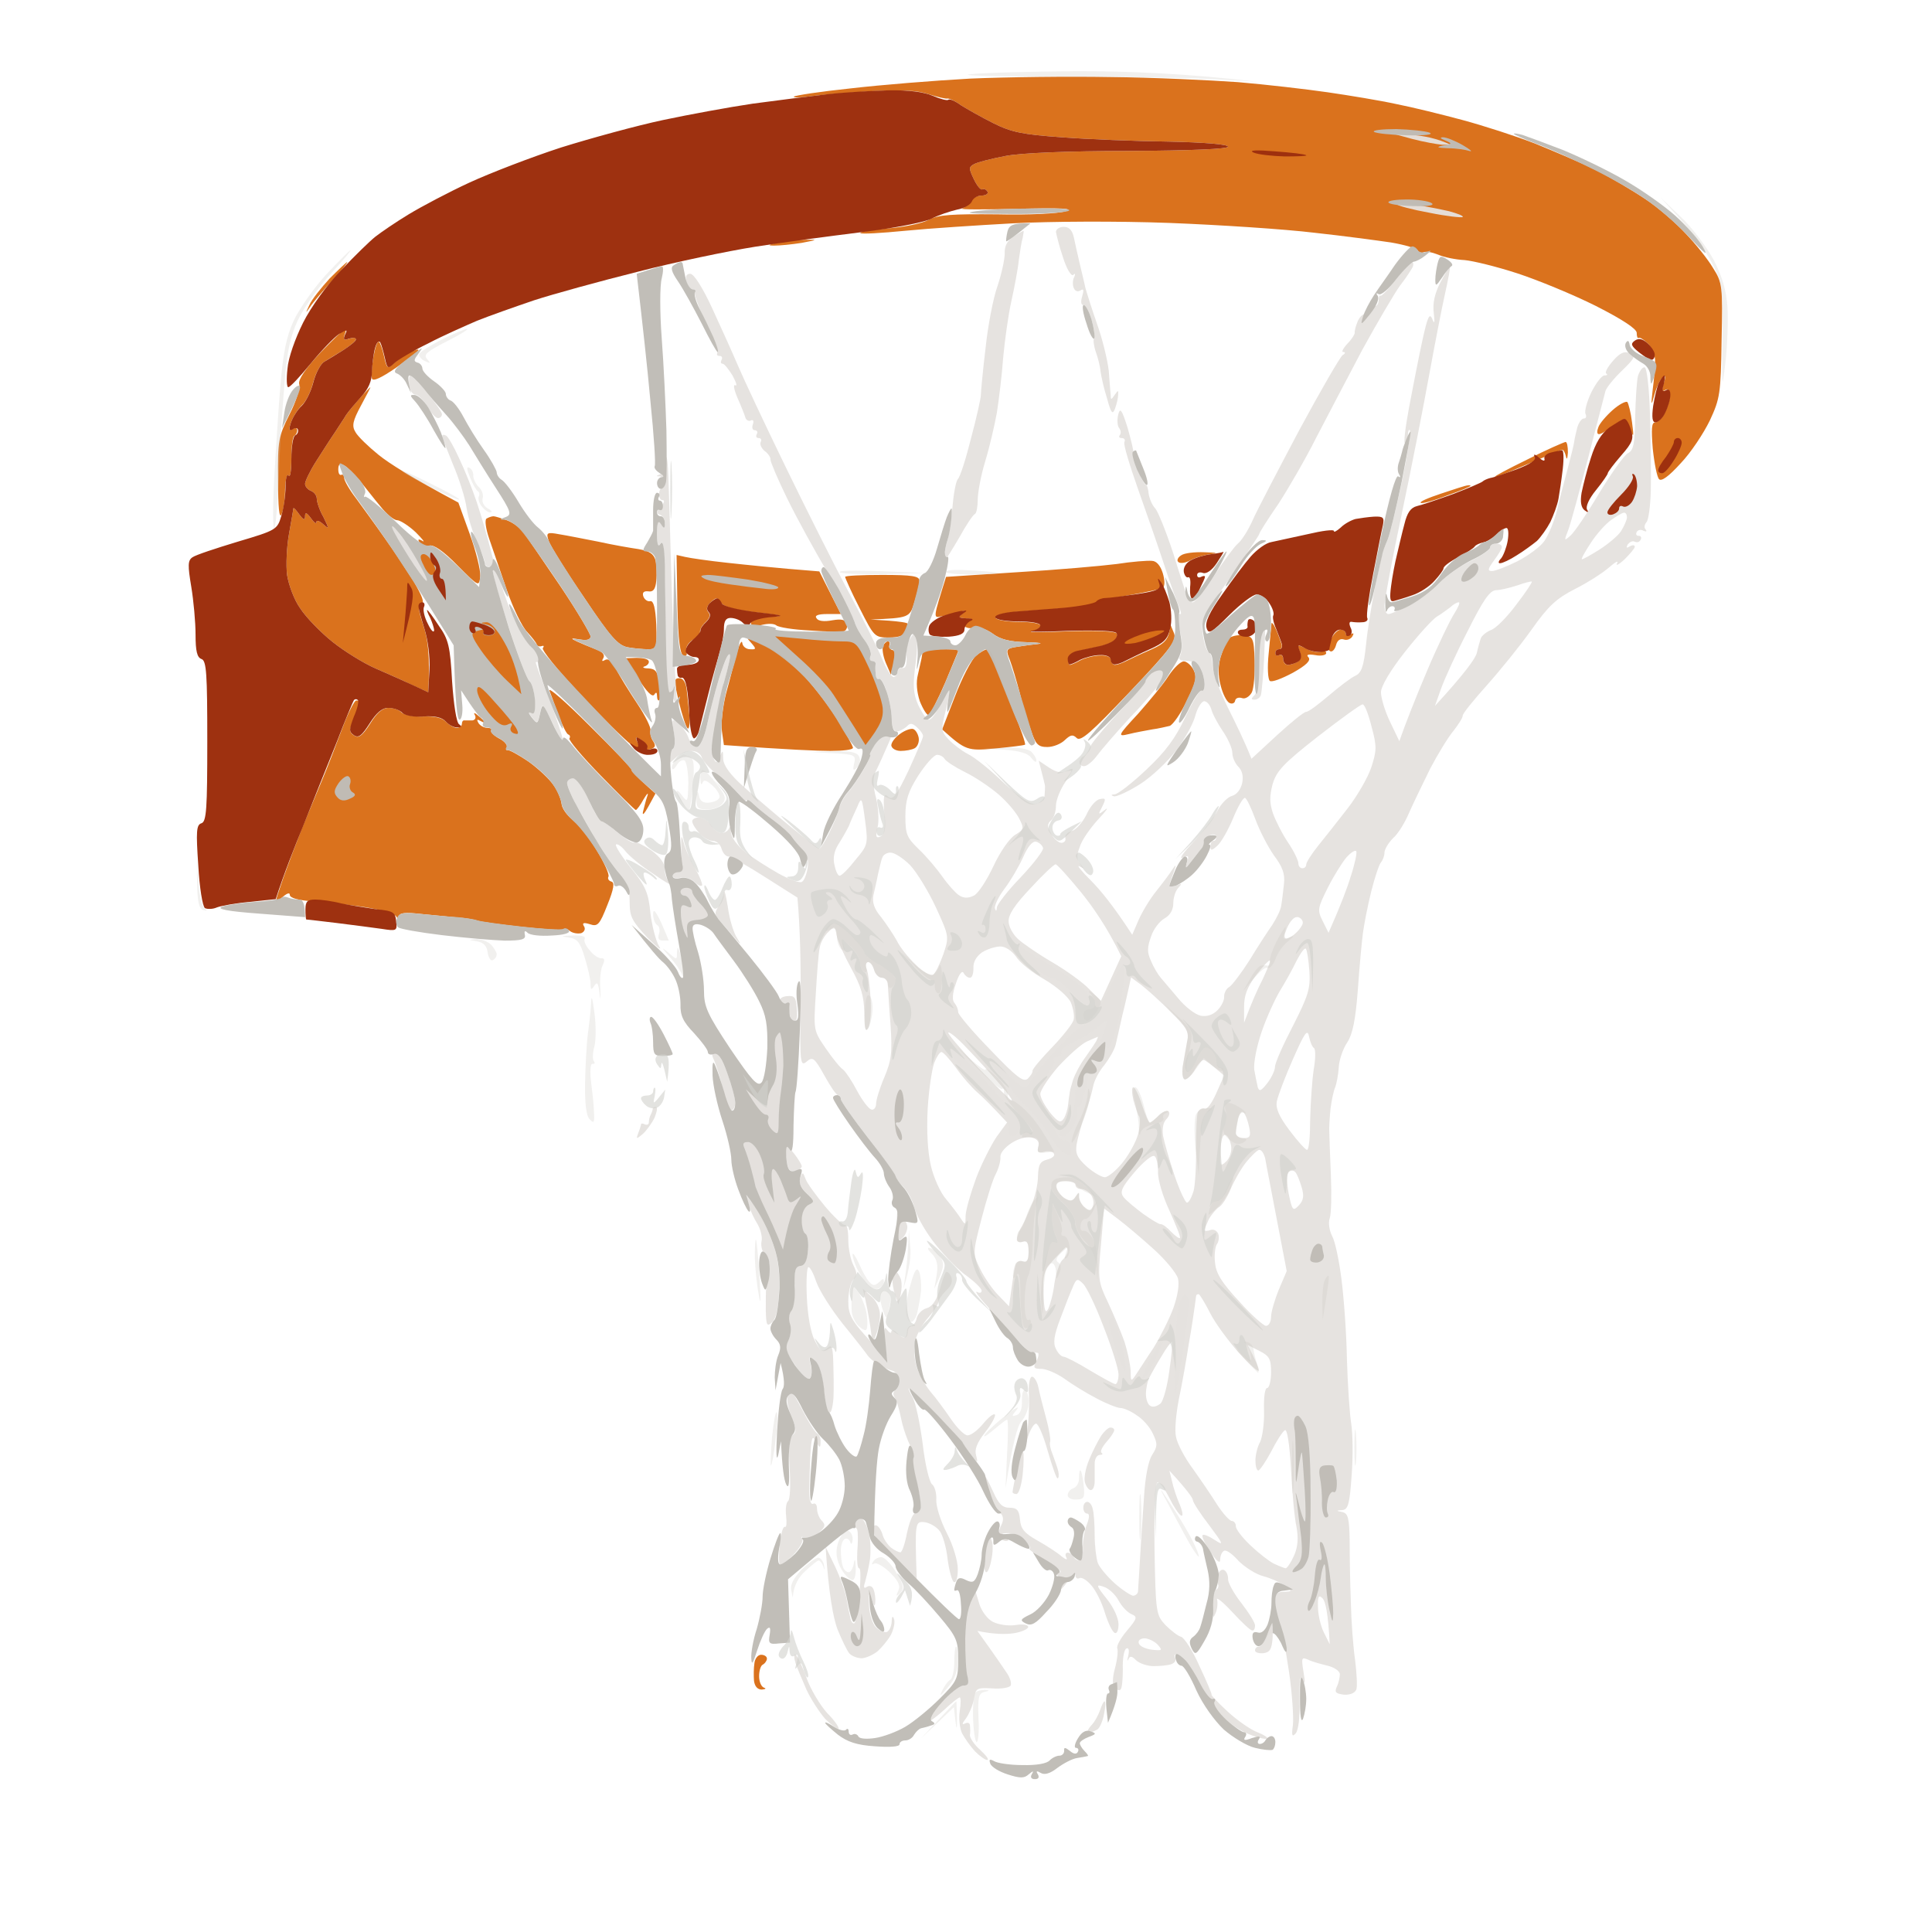 <svg height="487" width="494" viewBox="0 0 494 487" xmlns="http://www.w3.org/2000/svg" version="1.2">
	<title>descarga</title>
	<style>
		.s0 { opacity: .98;fill: #d96f19 } 
		.s1 { opacity: .99;fill: #9d300f } 
		.s2 { opacity: .96;fill: #e5e2df } 
		.s3 { opacity: .98;fill: #c0bdb6 } 
		.s4 { opacity: .26;fill: #cbc4be } 
		.s5 { opacity: .62;fill: #d2d1cd } 
	</style>
	<g id="Background">
		<path d="m284 19.7c10.7 0.1 25.4 0.8 32.5 1.3 7.1 0.6 17.5 1.8 23 2.6 5.5 0.8 13.4 2.1 17.5 3 4.1 0.8 11.8 2.7 17 4.1 5.2 1.4 13.6 4.1 18.5 6 4.9 2 12 5 15.8 6.9 3.7 1.9 9.3 5.2 12.4 7.3 3.2 2.1 7.8 6.1 10.3 8.8 2.5 2.6 5.7 6.6 7 8.8 2.4 3.8 2.5 4.6 2.2 18.5-0.2 13.6-0.4 14.9-3 20.5-1.6 3.3-4.9 8.3-7.5 11-3 3.3-4.9 4.7-5.5 4-0.5-0.5-1.2-4-1.6-7.8-0.4-5-0.3-6.7 0.6-6.7 0.7 0 1.9-1.1 2.5-2.5 0.7-1.4 1.3-3.4 1.3-4.5 0-1.3-0.4-1.7-1.2-1.3-0.8 0.6-1 0.1-0.4-1.7 0.6-1.8 0.5-2.2-0.3-1.5-0.6 0.5-1.6 2.6-2.1 4.5-0.8 3-0.9 2.8-0.4-1.5 0.4-2.8 0.6-6.1 0.6-7.5-0.1-1.4-0.9-3.3-1.9-4.2-1-1-2-1.6-2.3-1.4-0.3 0.2-0.5-0.4-0.5-1.3 0-1-3.6-3.4-10.5-6.9-5.8-2.9-14.8-6.6-20-8.3-5.2-1.7-11.3-3.2-13.5-3.4-2.2-0.1-5.2-0.7-6.8-1.4-1.5-0.6-3.1-0.9-3.7-0.6-0.6 0.3-1.2 0-1.5-0.5-0.3-0.5-3.3-1.4-6.8-2-3.4-0.5-12.3-1.7-19.7-2.5-7.4-0.9-24.1-2-37-2.5-13.5-0.5-30.5-0.4-40 0.1-9.1 0.5-21.4 1.3-27.5 1.9-6.1 0.6-11.2 0.9-11.5 0.6-0.3-0.3 2.9-0.8 7-1.2 4.1-0.3 8.8-1.3 10.5-2.2 2.4-1.3 5.9-1.5 17.5-1.4 8 0.2 15.8-0.2 17.5-0.8 2.2-0.7-1-0.9-12.5-0.6-8.5 0.2-14.8 0.2-14-0.1 0.8-0.3 1.8-1.2 2.2-1.9 0.5-0.8 1.7-1.4 2.8-1.4 1.1 0 1.8-0.5 1.5-1-0.3-0.5-0.8-0.8-1.3-0.6-0.4 0.3-1.4-0.9-2.2-2.6-1.3-2.7-1.3-3.1 0-3.8 0.8-0.5 4.4-1.4 8-2.1 4-0.8 16.2-1.3 31.7-1.3 16.2-0.1 25.3-0.5 25.3-1.1 0-0.6-5.9-1.1-15.3-1.3-8.3-0.1-20.6-0.6-27.2-1.1-10-0.7-12.9-1.3-17.5-3.6-3-1.5-6.7-3.6-8.3-4.6-1.5-1.1-3-1.8-3.5-1.7-0.4 0.1-2.5-0.4-4.7-1.1-2.9-1-6.9-1.2-14.5-0.8-5.8 0.4-12.8 0.9-15.5 1.3-2.8 0.4-4.8 0.4-4.5 0.1 0.3-0.3 6.8-1.3 14.5-2.1 7.7-0.9 21.4-2 30.5-2.5 9.1-0.4 25.3-0.6 36-0.4zm-78 41.6c3.2 0 3.1 0-1 0.8-2.5 0.4-5.6 0.7-7 0.7-1.9 0-1.6-0.2 1-0.8 1.9-0.4 5.1-0.7 7-0.7zm-117.2 5.7c0.2 0-1.5 2.2-3.9 4.8-2.4 2.6-5 5.7-5.7 6.8-1.1 1.6-1.1 1.5-0.1-0.6 0.6-1.4 3-4.4 5.2-6.8 2.3-2.3 4.3-4.2 4.5-4.2zm-0.5 17c0.2 0 0.2 0.7-0.2 1.6-0.4 1.2-0.2 1.5 1.2 1 0.9-0.3 1.7-0.3 1.7 0.1 0 0.5-1.5 1.7-3.2 2.8-1.8 1.1-4 2.4-4.9 3-0.9 0.5-2.2 2.9-2.8 5.2-0.6 2.4-1.9 5.1-3 6-1 1-2.2 2.9-2.7 4.3-0.6 1.8-0.5 2.3 0.4 1.7 0.7-0.4 1.2-0.3 1.2 0.3 0 0.5-0.3 1.2-0.7 1.4-0.5 0.2-0.8 2.9-0.8 5.9 0 3-0.3 5-0.7 4.3-0.4-0.6-0.8 0.9-0.9 3.4 0 2.5-0.4 5.4-0.9 6.5-0.6 1.3-0.9-1.8-0.9-8.8-0.1-10 0.1-11.1 2.9-16.7 1.7-3.3 2.8-6.8 2.5-7.8-0.3-1.1 1.5-3.8 5.4-8 3.3-3.4 6.2-6.2 6.4-6.2zm8.6 3.4c0.3 0.2 0.9 1.9 1.3 3.7 0.7 3.2 0.9 3.3 2.5 1.8 1-0.9 2.8-2.2 4.1-2.8 1.2-0.6 2.2-0.9 2.2-0.6 0 0.3-2.6 2.3-5.7 4.5-3.8 2.6-5.9 3.6-6.2 2.8-0.2-0.7 0-3.2 0.4-5.6 0.4-2.3 1-4.1 1.4-3.8zm-2.2 11.6c0.1 0-1 2.1-2.4 4.7-2.1 3.9-2.4 5.2-1.4 6.8 0.6 1.1 3.3 3.7 5.9 5.8 2.6 2.1 8.2 5.7 20.4 12.2l2.9 8c1.6 4.4 2.8 9.3 2.7 10.8-0.3 2.8-0.3 2.8-5.8-2.7-3.6-3.7-6.1-5.4-7.2-5.1-1 0.3-2.1-0.1-2.5-0.8-0.6-0.8-0.3-1 0.7-0.4 0.8 0.5 0-0.5-1.7-2.2-1.8-1.7-4-3.1-4.8-3.1-0.8 0-2.7-1.6-4.2-3.5-1.6-1.9-3.9-4.9-5.3-6.6-1.4-1.7-3.2-3.5-4-3.9-1.1-0.6-1.5-0.3-1.5 1 0 1 0.3 1.6 0.8 1.4 0.4-0.2 0.7 0.2 0.7 0.8 0 0.7 1.4 3.1 3.1 5.3 1.6 2.2 4.9 6.7 7.2 10 2.4 3.3 5.7 8.4 7.5 11.2 2.1 3.6 2.8 5.4 2 5.6-1 0.3-0.9 1.6 0.5 5.8 1.1 3.3 1.7 7.6 1.2 16.9l-4-1.8c-2.2-1.1-6.5-3-9.5-4.3-3-1.3-8-4.4-11-6.8-3-2.4-6.7-6.2-8.2-8.5-1.6-2.2-3-6.1-3.4-8.6-0.3-2.5-0.1-7.2 0.5-10.5 0.6-3.3 1.1-6.2 1.1-6.5 0.1-0.3 0.7 0.4 1.5 1.5 1.1 1.5 1.5 1.6 1.5 0.5 0-1.1 0.4-1 1.5 0.5 0.8 1.1 1.4 1.6 1.4 1 0-0.6 0.8-0.3 1.7 0.5 1.6 1.4 1.6 1.3 0.1-1.8-1-1.7-1.7-3.9-1.7-4.7 0-0.8-0.7-1.7-1.5-2-0.8-0.3-1.5-1.1-1.5-1.8 0-0.6 1.2-3.2 2.8-5.7 1.6-2.5 3.7-5.8 4.8-7.4 1-1.6 2.4-3.6 2.9-4.5 0.6-0.9 2.2-2.8 3.5-4.3 1.4-1.5 2.6-2.8 2.7-2.8zm321.4 3.8c0.3 0.4 0.9 2.7 1.2 5.2 0.5 3.7 0.4 4-0.4 2-0.6-1.4-1.2-2.6-1.5-2.8-0.2-0.1-1.6 0.7-3.1 1.8-1.6 1.2-3.1 2.1-3.5 2-0.5 0-0.5-0.8-0.1-1.8 0.3-0.9 2-2.9 3.7-4.4 1.6-1.4 3.3-2.3 3.7-2zm-15.8 10.2c0.4 0 0.6 1.2 0.6 2.7-0.1 1.6-0.3 2-0.5 1-0.2-0.9-0.6-1.7-0.9-1.7-0.3 0-4.1 1.6-8.5 3.5-4.4 1.9-8.3 3.5-8.7 3.4-0.5 0 3.3-2 8.2-4.4 4.9-2.5 9.3-4.4 9.8-4.5zm-25 11.1c0.4-0.1 0.7 0 0.7 0.1 0.1 0.2-2.6 1.3-6 2.5-3.3 1.3-6.3 2.1-6.7 1.9-0.5-0.3 1.9-1.3 5.2-2.4 3.3-1.1 6.3-2.1 6.8-2.1zm-249.1 7.9c0.4 0 2 0.5 3.6 1.1 1.5 0.6 3.4 2 4.2 3.2 0.8 1.1 5 7.3 9.3 13.6 4.3 6.4 7.7 12.2 7.7 12.8 0 0.9-1 1.1-2.7 0.8-2.4-0.4-2.5-0.3-0.8 0.5 1.1 0.5 3.2 1.4 4.8 2 1.7 0.6 2.4 1.4 2 2.2q-0.8 1.3 0.5 0.5c0.8-0.4 1.8 0.4 2.8 2.5 0.9 1.8 3.4 5.8 5.4 8.8 2 3 3.5 6.1 3.3 6.7-0.1 0.7 0.1 2 0.7 2.8 0.7 1.1 0.6 1.6-0.5 2-0.8 0.3-1.3 0.2-1.1-0.3 0.3-0.4-0.4-1.3-1.5-2-1.8-1.1-1.8-1 0.5 3.3l-3-2.1c-1.6-1.2-7.5-7-13.1-13-5.7-6-9.9-11.3-9.5-11.7 0.4-0.5 0.2-0.7-0.3-0.5-0.6 0.2-1.1 0-1.3-0.5-0.1-0.4-1.2-1.8-2.4-3.1-1.3-1.3-3.6-6.1-5.2-10.7-1.6-4.6-3.6-10.5-4.5-13.1-0.9-2.6-1.2-4.9-0.7-5.2 0.5-0.3 1.3-0.6 1.8-0.6zm16.8 4.6c1.9 0.3 6.4 1.2 10 1.9 3.6 0.8 8.2 1.6 10.3 1.9 2.8 0.5 3.8 1.2 4.3 2.8 0.3 1.3 0.4 3.6 0.2 5.3-0.2 2.2-0.8 2.9-2 2.7q-1.8-0.2-1.3 1.3c0.3 0.8 1.1 1.4 1.8 1.2 0.8-0.1 1.3 1.7 1.5 6 0.2 5.9 0.1 6.3-2 6.3-1.3 0-3.6-0.2-5.3-0.5-2.5-0.5-4.4-2.6-11.2-12.8-4.6-6.7-8.6-13.2-9-14.4-0.7-2.1-0.5-2.3 2.7-1.7zm165 4.6c3.2 0.1 3.6 0.2 1.5 0.5-1.6 0.2-4 0.9-5.2 1.6-1.3 0.7-2.6 0.8-3 0.4-0.5-0.4-0.1-1.2 0.7-1.7 0.8-0.6 3.5-0.9 6-0.8zm-135 0.7l2.2 0.5c1.3 0.3 6.1 1 10.8 1.5 4.7 0.5 11.9 1.3 23.5 2.2l5.5 10.9h-3.5c-2.4 0-3.3 0.4-2.7 1.1 0.4 0.7 1.9 0.9 4 0.5 2.4-0.4 3.3-0.2 3.7 0.9 0.3 0.8-0.1 1.7-0.7 1.9-0.7 0.2-4.7 0.1-8.8-0.2-4.1-0.2-7.9-0.8-8.5-1.3-0.6-0.5-2.2-0.5-3.8-0.1-1.9 0.5-2.7 0.3-2.7-0.6 0-0.7 1.8-1.3 4.8-1.5 4.1-0.2 3.6-0.3-3.3-1.1-5.4-0.6-8.4-1.4-9.1-2.5-1-1.4-1.3-1.4-2.7-0.1-1 1-1.2 1.8-0.6 2.5 0.6 0.7 0.4 1.5-0.6 2.5-0.9 0.8-1.6 1.9-1.5 2.5 0 0.6-0.9 1.6-2 2.2-1.1 0.7-1.8 2-1.5 2.8 0.3 0.9 0 1.4-0.7 1.2-0.9-0.3-1.4-3.9-1.6-13.1zm121.5 1.5c1.2 0 2.2 1.2 2.8 3.1 0.5 1.6 0.6 3.3 0.1 3.7-0.5 0.4-4.2 1.2-8.3 1.9-4.2 0.7-7.8 1.6-8 2-0.3 0.4-4.1 1-8.5 1.4-4.4 0.3-10.4 0.8-13.3 1-3 0.3-5 0.9-4.7 1.5 0.2 0.5 2.9 1 6 1 3 0 5.5 0.4 5.5 1 0 0.5-1.1 1.2-2.3 1.4-1.2 0.3 3 0.3 9.5 0 7.3-0.2 11.9 0 12.3 0.6 0.2 0.5-0.1 1.4-0.8 1.9-0.7 0.5-2.5 1.2-4 1.5-1.5 0.3-3.9 0.8-5.2 1.1-1.4 0.3-2.5 1.2-2.5 2 0 0.8 0.2 1.5 0.5 1.5 0.2 0 1.5-0.5 2.7-1.2 1.2-0.6 3.5-1.2 5-1.2 1.6-0.1 2.7 0.4 2.8 1.1 0 0.7 0.4 1.3 1 1.3 0.5 0 1.7-0.4 2.7-0.9 1-0.5 3.9-1.9 6.5-3 3.6-1.6 4.8-2.7 4.9-6.6l0.9 2.2c0.9 2-0.4 3.8-11.3 15.3-9.8 10.3-12.5 12.7-13.5 11.7-1-1-1.6-0.8-3 0.5-1 1-3 1.8-4.5 1.8-2.3 0-3-0.6-4.2-4.3-0.9-2.3-2.2-6.7-2.9-9.7-0.8-3-1.9-6.7-2.5-8.3-1-2.4-0.9-2.8 1.1-3.2 1.2-0.2 3.8-0.6 5.8-0.8 1.9-0.2 0.9-0.4-2.5-0.5-4.4-0.1-6.8-0.7-8.8-2.2-1.5-1.1-3.6-1.8-4.7-1.5-1.1 0.3-2.3 0-2.5-0.5-0.3-0.6 0.2-1.2 1.2-1.4 1.1-0.2 0.8-0.4-0.7-0.5-2.1-0.1-2.3-0.3-1-1.2 1.1-0.8 0.9-0.9-1-0.4-1.4 0.4-3.4 0.9-4.5 1.1-2 0.5-2 0.4 1.3-10.1l18.3-1.2c10.1-0.6 21.5-1.6 25.4-2.1 3.8-0.6 7.8-0.9 8.9-0.8zm-68.9 3.6c7.7 0 9.5 0.3 9.5 1.5 0 0.8-0.6 3.3-1.3 5.5-1.2 3.9-1.3 4-11.2 4.4l4.7 0.3c2.6 0.2 4.8 0.5 4.8 0.8 0 0.3-0.3 1.2-0.5 2-0.4 1-1.8 1.5-4.3 1.5-3.7 0-3.8-0.2-7.5-7.5-2.1-4.1-3.7-7.7-3.7-8 0-0.3 4.2-0.5 9.5-0.5zm100.7 14c0.6 1.4 1.2 3.1 1.4 3.7 0.2 0.7-0.1 1.3-0.6 1.3-0.6 0-1 0.4-1 1 0 0.5 0.4 0.8 1 0.5 0.5-0.3 1 0.2 1 1 0 0.8 0.5 1.5 1.2 1.5 0.7 0 1.8-0.4 2.5-0.8 0.8-0.4 1-1.4 0.5-2.7-0.7-1.7-0.6-1.8 1.8-0.6 1.3 0.7 3 1 3.7 0.7 0.7-0.3 1.3-0.2 1.3 0.4 0 0.5-1.3 0.8-2.8 0.5-1.9-0.3-2.4-0.1-1.7 0.6 0.6 0.8-0.6 2-4 3.9-2.8 1.5-5.4 2.5-5.9 2.1-0.5-0.3-0.7-3.5-0.3-7.1 0.3-3.6 0.7-7 0.7-7.5 0-0.6 0.6 0.1 1.2 1.5zm16.5 0c0.7 0 1.3 0.4 1.3 1 0 0.5 0.5 0.7 1.2 0.2q1.2-0.7 0.5 0.5c-0.4 0.7-1.4 1.1-2.2 0.8-1-0.3-1.7 0.3-2 1.5-0.3 1.1-1 1.8-1.5 1.5-0.7-0.3-0.6-1.4 0.2-3 0.6-1.4 1.8-2.5 2.5-2.5zm-25 1.4c2.6 0.3 2.8 0.6 3 6.5 0.1 3.3-0.2 7-0.7 8.1-0.6 1.1-1.7 1.8-2.5 1.5-0.9-0.3-1.7 0-1.8 0.7-0.1 0.6-0.8 0.9-1.5 0.5-0.7-0.4-1.7-2.4-2.2-4.5q-1-3.7 0-7.2c0.6-1.9 1.5-4 2-4.7 0.6-0.6 2.2-1 3.7-0.9zm-128 2c0.1 0.9 1 1.6 2 1.6 1.6 0.1 1.6-0.1 0.3-1.6-1.4-1.5-1.3-1.5 1.5-0.3 1.6 0.7 4.1 2 5.4 2.9 1.4 0.8 4.5 3.7 7 6.3 2.5 2.7 6.2 7.6 8.3 11 2.1 3.4 3.8 6.5 3.8 6.9 0 0.5-2.6 0.8-5.8 0.8-3.2 0-10.6-0.3-27.2-1.5l-0.5-3.5c-0.3-1.9 0.2-6.2 1-9.5 0.9-3.3 2.1-8 2.8-10.4 0.6-2.4 1.3-3.6 1.4-2.7zm37.2-0.4c0.5 0 0.6 0.4 0.4 1-0.2 0.5 0.2 1.1 0.8 1.2 0.8 0.2 0.9 1.3-0.4 6.3l-1.3-3c-0.7-1.7-1-3.6-0.7-4.3 0.2-0.6 0.8-1.2 1.2-1.2zm13.6 2c2.4 0 4.5 0.1 4.5 0.2 0 0.2-1.6 3.9-3.4 8.3-1.9 4.4-3.8 8.1-4.3 8.3-0.4 0.1-1.4-1.5-2.2-3.5-0.8-2.4-1-4.9-0.5-6.8 0.4-1.7 0.8-3.5 0.9-4 0.1-0.6 0.2-1.3 0.3-1.8 0.1-0.4 2.2-0.7 4.7-0.7zm11.9 0c0.6 0 1.5 1.7 2.1 3.7 0.6 2.1 2.7 7.5 4.5 12.1 1.9 4.5 3.2 8.4 3 8.6-0.3 0.2-3.8 0.6-7.8 1-6.9 0.6-7.4 0.5-13.4-4.9l3.3-8.5c1.8-4.7 4.2-9.3 5.3-10.3 1.1-0.9 2.4-1.7 3-1.7zm-92.6 2.3l2.9-0.1c1.6 0 3 0.3 3.1 0.9 0.1 0.5-0.4 1.1-1.1 1.3-0.7 0.2-0.2 0.5 1 0.5 1.8 0.1 2.4 0.8 2.8 3.8 0.3 2.1 0.3 4 0 4.3-0.3 0.3-0.6-0.2-0.6-1q0-1.5-0.7-0.4c-0.5 0.8-2-0.8-4.1-4.1zm142.8 0.8c0.7 0 1.9 1 2.5 2.2 0.9 1.9 0.6 3.2-1.8 8-1.5 3.2-3.5 6-4.3 6.3-0.9 0.2-2.9 0.7-4.5 0.9-1.7 0.3-4.4 0.8-6 1.2-2.9 0.7-2.9 0.5 2.4-5.2 2.9-3.3 6.5-7.6 7.8-9.7 1.4-2.1 3.1-3.7 3.9-3.7zm-129 4.3c1 0 1.7 1.1 1.9 3.1 0.2 1.7 0.5 4.7 0.7 6.7 0.1 2.1-0.1 3.4-0.5 3-0.4-0.3-1.4-3.4-2.2-6.7-1.3-5.5-1.3-6.1 0.1-6.1zm-22.9 12.2c6.1 6 10.9 11.1 10.7 11.2-0.2 0.1 1 1.6 6.1 6.1l-1.8 3.3c-1 1.8-1.6 2.5-1.4 1.4 0.3-1.1 0.7-2.9 1.1-4 0.4-1.1 0-0.8-0.9 0.7-0.8 1.5-1.8 2.8-2 2.8-0.3 0-4.3-4-9-8.8-4.7-4.8-8.3-9.1-8-9.5 0.3-0.4 0.1-0.9-0.3-1-0.4-0.1-1.5-2.3-2.4-4.7-0.9-2.5-2-5.4-2.4-6.5-0.4-1.1 4.2 2.9 10.3 9zm-59.7-6.5c0.5 0 1 0.2 1 0.5 0 0.2-0.7 2-1.5 4-1.4 3.1-1.4 3.6 0 4.5 1.1 0.7 2 0.1 4-3 1.7-2.8 3.2-4.1 4.7-4.1 1.3 0 2.8 0.5 3.4 1.2 0.7 0.6 3.2 1.1 5.5 1q4.4-0.2 5.9 1.4c0.8 0.8 2 1.5 2.7 1.5 0.7 0 1.3-0.5 1.3-1 0-0.6 0.3-1 0.7-0.9 0.4 0 1.3 0 2 0 0.7-0.1 1-0.7 0.6-1.4-0.4-0.7 0-0.6 1 0.3 1 0.8 1.7 1.6 1.7 1.7 0 0.1-0.6-0.1-1.3-0.5q-1.2-0.7-0.5 0.5c0.4 0.7 1.4 1.3 2.3 1.3 0.8 0 1.3 0.3 1 0.7-0.2 0.4 0.7 1.3 2 2 1.4 0.7 2.2 1.7 2 2.3-0.3 0.5-0.2 0.8 0.2 0.7 0.4-0.1 2.8 1.2 5.3 2.9 2.4 1.7 5.3 4.4 6.4 6 1.1 1.5 2 3.8 2.1 4.9 0.1 1.1 1.4 2.9 2.8 4 1.4 1.1 4.2 4.5 6.1 7.7 2 3.2 3.3 6.2 3.1 6.8-0.3 0.5 0 1.1 0.7 1.3 0.9 0.2 0.7 1.8-1 6-2 5.1-2.5 5.6-4.5 4.9-1.6-0.5-2-0.3-1.5 0.5 0.5 0.7 0.1 1.5-0.7 1.8-0.9 0.2-2.1 0-2.8-0.5-0.7-0.6-1.5-0.8-1.7-0.5-0.3 0.3-5 0-10.5-0.6-5.5-0.6-10.7-1.3-11.5-1.6-0.9-0.3-3.1-0.7-5-0.8-2-0.2-6.1-0.6-9.3-0.9-4.3-0.5-5.7-0.3-5.7 0.6-0.1 1-0.2 1-0.8 0-0.4-0.6-3.9-1.7-7.7-2.3-3.9-0.6-9.8-1.3-13.3-1.5-4.1-0.3-6.2-0.9-6.2-1.7 0-0.7-0.8-0.4-2.1 0.8-2 1.9-1.9 1.7 0.4-5 1.4-3.9 3.6-9.7 4.9-13 1.4-3.3 3.6-8.7 5-12 1.4-3.3 3.7-9.3 5.2-13.3 1.5-4 3.1-7.2 3.6-7.2zm142.4 7.3c0.6 0.2 1.2 1.2 1.4 2.2 0.2 1.1-0.3 2.3-1 2.7-0.7 0.4-2.3 0.7-3.6 0.7-1.2 0-2.3-0.6-2.4-1.4 0-0.8 1-2.1 2.3-3 1.2-0.9 2.8-1.4 3.3-1.2zm-38.9 236.7c0.8 0 1.5 0.4 1.5 1 0 0.5-0.5 1.2-1 1.5-0.6 0.2-1 1.6-1 3 0 1.3 0.5 2.6 1.2 2.9 0.7 0.2 0.5 0.4-0.5 0.5-1.1 0-1.8-0.8-2-2.2-0.1-1.2-0.1-3.3 0.1-4.5 0.1-1.2 0.9-2.2 1.7-2.2z" class="s0" fill-rule="evenodd" id="Path 0"></path>
		<path d="m227.3 23.1c4.9-0.1 9 0.4 11.2 1.4 1.9 0.8 3.7 1.3 4 1 0.3-0.3 1.7 0.3 3.2 1.4 1.6 1 5.3 3.1 8.3 4.6 4.6 2.3 7.5 2.9 17.5 3.6 6.6 0.5 18.9 1 27.2 1.1 9.4 0.2 15.3 0.7 15.3 1.3 0 0.6-9.1 1-25.3 1.1-15.5 0-27.7 0.5-31.7 1.3-3.6 0.7-7.2 1.6-8 2.1-1.3 0.7-1.3 1.1 0 3.8 0.8 1.7 1.8 2.9 2.2 2.6 0.5-0.2 1 0.1 1.3 0.6 0.3 0.5-0.4 1-1.5 1-1.1 0-2.2 0.7-2.5 1.5-0.3 0.8-2 1.8-3.8 2.1-1.7 0.4-4.8 1.4-6.7 2.4-2 0.9-9.7 2.4-18 3.4-8 1-20.1 2.6-27 3.7-6.9 1.1-20.4 3.9-30 6.4-9.6 2.4-21.6 5.7-26.5 7.3-5 1.7-11.5 4-14.5 5.2-3 1.3-8.7 3.8-12.5 5.8-3.9 1.9-7.8 4.2-8.7 5.1-1.6 1.5-1.8 1.4-2.4-1.4-0.4-1.7-0.9-3.5-1.2-4-0.4-0.5-0.9 0.1-1.3 1.5-0.4 1.4-0.7 4.1-0.8 6 0 2.4-0.9 4.5-2.8 6.5-1.5 1.7-3.2 3.7-3.8 4.6-0.5 0.9-1.9 2.9-2.9 4.5-1.1 1.6-3.2 4.9-4.8 7.4-1.6 2.5-2.8 5.1-2.8 5.7 0 0.7 0.7 1.5 1.5 1.8 0.8 0.3 1.5 1.2 1.5 2 0 0.8 0.7 3 1.7 4.7 1.5 3.1 1.5 3.2-0.1 1.8-0.9-0.8-1.7-1.1-1.7-0.5 0 0.6-0.6 0.1-1.4-1-1.1-1.5-1.5-1.6-1.5-0.5 0 1.1-0.4 1-1.5-0.5-0.8-1.1-1.4-1.8-1.5-1.5 0 0.3-0.5 3.2-1.1 6.5-0.6 3.3-0.8 8-0.5 10.5 0.4 2.5 1.8 6.4 3.4 8.6 1.5 2.3 5.2 6.1 8.2 8.5 3 2.4 8 5.5 11 6.8 3 1.3 7.3 3.2 13.5 6.1l0.3-5.7c0.2-3.3-0.4-7.8-1.3-10.6-0.8-2.6-1.5-5.1-1.5-5.7 0-0.6 0.4-1 1-1 0.5 0 0.7 0.6 0.4 1.2-0.3 0.7 0.1 2.6 1 4.3 0.8 1.7 1.5 2.4 1.6 1.7 0-0.6-0.5-2.1-1-3.2-0.6-1.1-0.9-2-0.8-2 0.2-0.1 1.5 1.7 3 4 2.5 3.5 2.9 5.3 3.4 14.3 0.4 5.8 1.1 10.5 1.8 10.9q1.1 0.8-0.4 0.8c-0.8 0.1-2.2-0.6-3-1.5-1-1.1-2.9-1.5-5.7-1.3-2.4 0.2-4.8-0.2-5.5-1-0.7-0.7-2.3-1.2-3.6-1.2-1.5 0-3 1.3-4.7 4-2 3.1-2.8 3.8-4 3-1.3-0.9-1.3-1.4 0-4.8 0.9-2 1.3-3.9 1-4.2-0.3-0.3-0.7-0.3-1 0-0.2 0.3-2.2 5-4.3 10.5-2.2 5.5-6 14.9-8.4 21-2.5 6.1-5.2 12.9-7.3 19.4l-6.5 0.7c-3.6 0.3-7.4 1-8.5 1.4-1.1 0.5-2.5 0.5-3.1 0.2-0.6-0.4-1.4-5.3-1.7-10.9-0.6-8.7-0.5-10.4 0.8-10.8 1.3-0.4 1.5-3.7 1.5-21 0-17.3-0.2-20.6-1.5-21-1.1-0.4-1.5-2-1.5-6.2 0-3.2-0.5-8.7-1.1-12.3-0.9-5.4-0.9-6.7 0.3-7.5 0.8-0.6 6-2.3 11.6-4 9.8-2.9 10.1-3.1 11.1-6.5 0.6-1.9 1.1-5.3 1.1-7.5 0-2.2 0.4-3.5 0.8-2.9 0.4 0.7 0.7-1.3 0.7-4.3 0-3 0.4-5.7 1-6 0.5-0.2 0.8-0.8 0.7-1.4-0.1-0.5-0.7-0.6-1.4-0.1-0.9 0.5-1 0-0.4-1.8 0.5-1.4 1.7-3.3 2.7-4.2 1.1-1 2.4-3.7 3-6 0.6-2.4 1.9-4.8 2.8-5.3 0.9-0.5 3.1-1.9 4.9-3 1.7-1.1 3.2-2.3 3.2-2.7 0-0.5-0.8-0.5-1.8-0.2-1.3 0.5-1.5 0.2-1-1 0.7-1.4 0.6-1.4-1.5-0.2-1.2 0.8-4.5 4.2-7.2 7.5-2.8 3.4-5.3 6.1-5.8 6.1-0.4 0-0.5-2.1-0.2-4.7 0.2-2.8 2-7.8 4-11.8 2-4 6.2-9.8 9.8-13.5 3.4-3.6 7.3-7.4 8.7-8.5 1.4-1.1 5.2-3.7 8.5-5.7 3.3-2 10.3-5.7 15.5-8.1 5.2-2.4 15.8-6.5 23.5-9 7.7-2.4 19.4-5.6 26-7 6.6-1.4 16.9-3.3 23-4.2 6-0.8 14.6-1.9 19-2.4 4.4-0.5 11.5-0.9 15.7-1zm194 64.7c1 0.9 1.9 2.3 1.8 3 0 0.6-0.3 1.2-0.8 1.2-0.4 0.1-1.8-0.8-3.2-1.9-2.1-1.7-2.2-2.2-1.1-3 1-0.7 2-0.5 3.3 0.7zm4.3 8.2c0.2 0 0.1 1-0.2 2.3-0.5 1.5-0.3 2 0.5 1.5 0.8-0.5 1.2-0.1 1.2 1.2 0 1.1-0.6 3.1-1.3 4.5-0.6 1.4-1.8 2.5-2.5 2.5-0.8 0-1-1.2-0.6-4.2 0.4-2.4 1-5.1 1.5-6 0.5-1 1.1-1.8 1.4-1.8zm-10.3 11.1c0.5-0.1 1.2 1.1 1.7 2.7 0.8 2.3 0.5 3.3-2.5 6.7-1.9 2.2-3.4 4.2-3.4 4.5 0 0.3-1.3 2.2-3 4.3-1.8 2.2-2.7 4.2-2.3 5 0.6 0.9 0.4 0.9-0.6 0.2-0.9-0.7-1.2-2.1-0.8-4.5 0.4-1.9 1.4-6 2.4-9 1.2-3.8 2.6-6.1 4.7-7.7 1.7-1.1 3.4-2.2 3.8-2.2zm-15.9 8c0.4 0 0.5 2 0.2 4.7-0.3 2.6-0.8 6-1.1 7.7-0.3 1.7-1.3 4.3-2.1 6-0.9 1.7-2.4 3.8-3.4 4.8-1.1 0.9-3.4 2.6-5.2 3.7-1.7 1.1-3.6 2-4.2 2-0.6 0.1-0.5-0.5 0.2-1.2 0.6-0.7 1.4-2.8 1.7-4.5 0.3-1.8 0.2-3.3-0.3-3.3-0.5 0-1.7 0.8-2.7 1.8-1 0.9-2.5 1.8-3.3 1.9-0.9 0.2-1.8 0.6-2.1 1-0.3 0.5-2.2 1.7-4.3 2.8-2.1 1.1-3.7 2.3-3.7 2.8 0 0.4-1 1.8-2.3 3.2-1.2 1.4-3.8 3.1-5.7 3.7-1.9 0.7-4.1 1.3-4.8 1.5-0.9 0.2-1-0.8-0.6-3.9 0.3-2.4 1-6 1.5-8 0.5-2.1 1.3-5.6 1.9-7.8 0.7-2.9 1.6-4.2 3.2-4.6 1.3-0.3 5.4-1.7 9.3-3.1 3.9-1.5 7.2-2.9 7.5-3.2 0.3-0.3 1.2-0.7 2-0.9 0.8-0.1 3.9-1.2 6.7-2.2 3.6-1.4 5.1-2.4 4.6-3.2-0.4-0.8 0.1-0.7 1.1 0.2 1 0.9 1.6 1 1.4 0.3-0.2-0.6 0.6-1.4 1.7-1.6 1.1-0.3 2.3-0.5 2.8-0.6zm-48.1 17c2.4-0.1 2.7 0.2 2.3 2.2-0.3 1.2-1.4 6.8-2.5 12.5-1.1 5.6-1.8 10.6-1.5 11.2 0.3 0.6-0.3 1.1-1.3 1.1-0.9 0.1-2.1 0-2.7-0.1-0.6-0.1-0.7 0.4-0.3 1.4 0.5 0.9 0.4 1.8-0.2 2.1-0.6 0.3-1 0.1-1-0.5 0-0.6-0.7-1-1.5-1-0.8 0-1.8 1-2.1 2.3-0.3 1.2-0.6 2.4-0.6 2.7 0 0.3-0.9 0.6-2.1 0.7-1.2 0.1-3.1-0.3-4.2-1-1.8-1-1.9-0.9-1.2 0.9 0.5 1.2 0.3 2.2-0.5 2.6-0.7 0.4-1.9 0.8-2.6 0.8-0.6 0-1.2-0.7-1.2-1.5 0-0.8-0.4-1.3-1-1-0.6 0.3-1 0.1-1-0.5 0-0.6 0.4-1 1-1 0.6 0 0.8-0.6 0.7-1.2-0.2-0.7-0.9-2.5-1.5-4-0.7-1.6-1-3.1-0.7-3.5 0.2-0.5-0.2-1.8-1-3-0.8-1.3-2.3-2.3-3.3-2.3-0.9 0-4.1 2.4-6.9 5.2-4.7 4.7-5.4 5.1-5.9 3.3-0.4-1.4 0.7-3.9 4-8.5 2.5-3.6 5.8-8 7.3-9.7 1.6-1.8 3.9-3.5 5.3-3.7 1.4-0.3 5.5-1.2 9.2-2 3.8-0.9 6.8-1.3 6.8-0.8-0.1 0.4 0.7 0 1.7-0.9 1-1 2.7-1.9 3.8-2.2 1.1-0.2 3.2-0.5 4.7-0.6zm-38.5 9c0.2 0-0.6 1.2-1.7 2.9-1.2 1.8-2.6 2.8-3.5 2.5-0.8-0.3-1.5-0.1-1.5 0.5 0 0.6 0.4 0.8 1 0.5 0.6-0.3 1-0.3 1 0 0 0.3-0.6 1.6-1.3 3-0.6 1.4-1.5 2.5-2 2.5-0.4 0-0.6-1.3-0.5-2.9 0.2-1.6 0-2.7-0.5-2.5-0.4 0.2-0.9-0.4-1.1-1.3-0.2-1.1 0.5-2.3 1.7-3 1.2-0.7 3.6-1.4 5.2-1.6 1.6-0.2 3.1-0.5 3.2-0.6zm-129.5 11.9c0.5 0 1 0.6 1.3 1.3 0.3 0.7 3.9 1.6 8.7 2.2 7.2 0.8 7.7 1 3.8 1.3-2.5 0.2-4.8 0.9-5.2 1.5-0.5 0.9-1 0.9-2-0.1-0.7-0.7-2.1-1.2-3.1-1.2-1.2 0-1.7 0.8-1.7 2.8 0 1.5-0.5 4-1 5.7-0.5 1.7-1.9 6.6-3 11-1.1 4.4-2.2 8.7-2.4 9.5-0.2 0.8-0.7 1.6-1.2 1.8-0.5 0.1-1-2.2-1.2-5-0.1-2.9-0.4-6.5-0.7-8-0.3-1.6-0.8-2.7-1.3-2.5-0.4 0.1-0.8-0.1-1-0.5-0.1-0.5-0.2-1.2-0.2-1.8 0-0.6 1.1-1 2.5-1 1.4 0 2.7-0.4 3-1 0.3-0.6-0.2-1-1-1-0.8 0-1.8-0.6-2.2-1.2-0.3-0.7 0.4-2.1 1.5-3 1.2-1 2.2-2.1 2.2-2.5-0.1-0.5 0.6-1.5 1.5-2.3 1-1 1.2-1.9 0.6-2.5-0.6-0.6-0.5-1.4 0.2-2.2 0.7-0.7 1.5-1.2 1.9-1.3zm62.8 3.2c1.3-0.2 1.3-0.1 0 0.8-1.2 0.8-1 1 1 1.1 1.7 0 2 0.3 1 0.7-0.8 0.4-1.5 1.4-1.5 2.2 0 1-1.2 1.6-4 1.8-2.2 0.1-4.3-0.1-4.8-0.5-0.4-0.4-0.5-1.5-0.2-2.3 0.3-0.8 2-2 3.7-2.6 1.8-0.6 4-1.2 4.8-1.2zm74.2 2.3c0.6 0.3 1 1.4 0.9 2.3 0 0.9-1 1.8-2.1 2-1.1 0.1-2.2-0.2-2.5-0.8-0.3-0.6 0.2-1 1-1 0.8 0 1.4-0.3 1.4-0.7-0.1-0.5 0-1.2 0.1-1.6 0.1-0.5 0.7-0.5 1.2-0.2zm-156.1 30.8c1 0.6 1.6 1.5 1.3 1.9-0.2 0.5 0.3 0.6 1.1 0.3 0.8-0.3 1.5-0.1 1.5 0.5 0 0.6-1 1-2.3 1-1.2 0.1-2.9-0.7-3.7-1.6-1.3-1.5-1.3-1.7 0-0.8 1.1 0.7 1.3 0.5 0.9-0.8-0.6-1.5-0.4-1.6 1.2-0.5zm-83.6 40.7c1.4 0 4.4 0.4 6.7 1 2.4 0.5 6.4 1.1 9 1.5 4.3 0.4 4.8 0.8 5 3.1 0.3 2.4 0.1 2.5-3.7 1.9-2.2-0.3-7.4-1-11.5-1.5-4.1-0.5-7.6-0.9-7.8-0.9-0.1-0.1-0.2-1.2-0.2-2.6 0-2 0.5-2.5 2.5-2.5z" class="s1" fill-rule="evenodd" id="Path 1"></path>
		<path d="m270 59.3c0.1 0.6 0.8 3.6 1.8 6.5 0.9 2.9 2.1 4.9 2.6 4.5 0.5-0.5 0.6-0.3 0.3 0.5-0.4 0.6-0.5 1.9-0.2 2.7 0.3 0.9 1 1.2 1.7 0.8 0.9-0.6 1-0.2 0.5 1.5-0.4 1.3-0.3 2.2 0.3 2.2 0.6 0 1.5 1.7 2.1 3.8 0.6 2 0.9 4.2 0.6 4.7-0.2 0.5 0 2.1 0.5 3.5 0.5 1.4 1.1 3.6 1.2 5 0.2 1.4 0.9 4.5 1.7 7 1 3.7 1.4 4.1 2 2.5 0.4-1.1 0.8-2.7 0.8-3.5 0.1-1.3 0-1.3-0.9 0-0.9 1.3-1 1.3-1 0-0.1-0.8-0.3-3.6-0.5-6.2-0.3-2.7-1.6-8.1-3-12-1.4-4-2.7-8.2-3-9.3-0.2-1.1-0.9-3.8-1.4-6-0.5-2.2-1.2-5.2-1.5-6.7-0.4-1.9-1.2-2.8-2.6-2.8-1.1 0-2 0.6-2 1.3zm-10.9 1.2c-1.6 1.1-2.3 2.5-2.2 4.3 0 1.5-0.8 5.2-1.8 8.2-1.1 3-2.5 10.2-3.1 16-0.7 5.8-1.2 11.2-1.2 12 0 0.8-1.1 5.8-2.5 11-1.3 5.2-2.8 10-3.4 10.5-0.5 0.6-1.1 3.9-1.4 7.5-0.3 3.6-0.9 7.2-1.2 8-0.3 0.8-0.6 2.3-0.7 3.2 0 1 0 1.8 0.2 1.8 0.1 0 1.7-2.5 3.5-5.6 1.7-3.1 3.5-5.8 4-6 0.4-0.2 0.7-1.9 0.7-3.6 0-1.8 0.8-6.2 1.9-9.8 1.1-3.6 2.4-9.2 3-12.5 0.5-3.3 1.3-9.6 1.6-14 0.4-4.4 1.3-10.9 2.1-14.5 0.8-3.6 1.7-8.3 1.9-10.5 0.3-2.2 0.7-4.8 1-5.7 0.2-1 0.3-1.8 0.2-1.8-0.1 0-1.3 0.7-2.6 1.5zm97.8 11c-1.9 2.4-3.6 4.3-3.9 4.1-0.3-0.2-0.5 0.4-0.5 1.3 0 0.9-0.6 1.5-1.2 1.4-0.7-0.2-1.2 0.3-1 1 0.1 0.6-0.4 1.1-1 1-0.7-0.2-1.7 0.7-2.2 2-0.5 1.2-0.8 2.5-0.7 2.8 0 0.4-0.8 1.7-1.9 2.8-1.1 1.2-1.6 2.2-1 2.1 0.6 0 0.5 0.4-0.2 0.8-0.6 0.4-5.6 9-11.1 19.2-5.4 10.2-10.8 20.5-11.9 23-1.1 2.5-2.8 5.2-3.8 6-0.9 0.8-3.7 4.5-6.1 8.3-2.4 3.7-4.8 6.7-5.4 6.7-0.6 0-1.2-0.6-1.4-1.2-0.2-0.7-1.9-5.8-3.6-11.3-1.8-5.5-3.9-10.7-4.6-11.5-0.8-0.8-1.5-2.5-1.7-3.8-0.1-1.2-0.4-2.2-0.7-2.2-0.3 0-1.2-1.7-2-3.7-0.8-2.1-1.3-4.1-1.2-4.5 0.1-0.5-0.6-3.3-1.5-6.5-1.5-4.7-1.9-5.2-2.4-3.2-0.3 1.3-0.2 2.9 0.3 3.4 0.4 0.6 0.5 1.3 0.1 1.8-0.3 0.4-0.1 0.7 0.5 0.7 0.7 0 1 0.5 0.7 1-0.3 0.6 1.3 5.8 3.4 11.8 2.1 5.9 5.2 14.8 6.8 19.7 1.6 4.9 3.4 9.9 3.9 11 0.6 1.5 0.5 1.8-0.4 1.3-0.9-0.6-1-0.2-0.3 1.5 0.5 1.2 1 3.6 1.2 5.2 0.2 1.7 0 3.6-0.4 4.3-0.5 0.8 0.1 1.2 1.8 1.2 1.5 0 2.9 0.8 3.5 2 0.6 1.1 1 2.9 1 4 0 1.1-0.3 1.8-0.7 1.5-0.5-0.2-2.3 2.8-4.2 6.8-2.5 5.4-5 8.8-10 13.5-3.6 3.4-7.3 6.3-8.1 6.3q-1.4 0.1-0.2 0.5c0.6 0.2 3.7-1.2 6.7-3.1 3-1.9 7.2-5.9 9.3-8.7 2.2-2.9 4.3-6.8 4.8-8.7 0.5-1.9 1.5-3.6 2.2-3.8 0.6-0.1 1.5 0.7 1.9 2 0.3 1.2 1.7 3.8 3 5.7 1.3 1.9 2.4 4.4 2.4 5.5 0 1.1 0.7 2.7 1.5 3.5 1 1 1.4 2.4 1 4.3-0.4 1.6-1.4 2.9-2.6 3.2-1.1 0.3-2.8 2-3.7 3.8-0.9 1.7-3.7 5.4-6.2 8-2.5 2.7-3.8 4.5-2.7 4 1.5-0.7 1.7-0.5 1.1 1.2l-0.7 2c2.4-3.1 3.6-4.6 4.2-5.2 0.5-0.7 1-1.7 1-2.3 0-0.6 0.7-1.2 1.5-1.5 0.8-0.3 1.5-0.1 1.5 0.5 0 0.6-0.3 1-0.7 1-0.5 0-0.8 0.6-0.8 1.4 0 1.2 0.4 1.1 1.8-0.2 1-0.9 2.8-4.1 4-7 1.2-2.9 2.5-5.2 3-5.2 0.4 0 1.6 2.5 2.7 5.5 1.1 3 3.3 7.2 4.8 9.3 2.1 2.8 2.8 4.6 2.5 7.2-0.2 1.9-0.5 4.4-0.7 5.5-0.1 1.1-1.2 3.3-2.3 5-1.2 1.7-3.8 5.7-5.8 9-2.1 3.3-4.4 6.3-5.1 6.8-0.8 0.4-1.4 1.5-1.4 2.5 0.1 0.9-0.7 2.5-1.7 3.5-1.2 1.2-2.7 1.7-4.3 1.4-1.4-0.3-4-2.3-5.7-4.4-1.8-2.1-3.8-4.5-4.5-5.3-0.7-0.8-1.9-2.8-2.5-4.3-1-2.2-1-3.4 0-6.2 0.6-1.9 2.2-4 3.5-4.7 1.4-0.8 2.2-2.2 2.2-3.8 0-1.4 0.5-3.1 1.2-3.9 1.1-1.2 1-1.3-0.4-0.7-1 0.3-1.8 0.4-1.8 0.1 0-0.3 0.4-1.7 1-3.2 0.8-2.4 0.8-2.5-0.3-0.9-0.6 1-2.5 3.5-4.1 5.5-1.6 2-3.6 5.3-4.5 7.4l-1.6 3.7c-4.8-7.4-8.2-11.5-10.6-13.9-2.4-2.4-3.7-4-2.9-3.6 1.2 0.7 1.3 0.6 0.2-0.6-0.9-1-1-2.1-0.1-4.4 0.5-1.7 2.7-4.8 4.7-7 2-2.1 2.8-3.3 1.8-2.5-1.8 1.4-1.9 1.4-0.8-0.7 1-2 1-2.3-0.5-2-1 0.1-2.6 1.9-3.5 4-1 2-2.7 3.9-3.8 4.2-1.1 0.3-1.8 1.1-1.6 1.8 0.2 0.6-0.3 1.2-1 1.2-0.7 0-1.9-1-2.6-2.3-1.1-1.8-1.1-2.5 0-3.5 0.7-0.6 1.2-2.3 1.2-3.7 0-1.4 1.1-4.2 2.5-6.2 2.2-3.4 2.3-3.7 0.5-2.8-1.5 0.7-2.7 0.6-4.7-0.7l-2.7-1.8c1.2 4.7 1.6 6.2 1.6 6.5 0 0.3 0 1.3-0.1 2.3 0 0.9-1 1.9-2.1 2.2-1.4 0.4-3.7-1.1-8.3-5.3-3.4-3.3-7.5-6.6-9.2-7.4-1.7-0.9-3.9-2.6-5-3.8-1.9-2-1.9-2.5-0.7-7.3 0.8-2.9 1.2-5.3 1-5.4-0.2-0.2-1.2 1.5-2.3 3.7-1.1 2.3-2.4 4.1-3 4-0.6 0-1.7-1.7-2.7-3.7-1.3-3-1.4-5-0.8-9.8 0.5-3.3 0.6-6.7 0.3-7.5-0.4-1.3-0.7-1.2-1.6 0.3-0.7 1-1.1 3.1-0.9 4.7 0.1 1.9-0.2 2.9-1 2.8-0.7-0.2-1.2 0.3-1.3 1 0 0.6-0.4 1.2-1 1.3-0.6 0-1.9-2.1-3-4.8-1.1-2.6-5-10.4-8.7-17.3-3.7-6.9-10.9-21.3-16.1-32-5.2-10.7-10.6-22.2-12-25.5-1.4-3.3-4.4-9.9-6.6-14.7-2.5-5.4-4.7-8.8-5.6-8.8q-1.5 0-1 2c0.3 1.1 1 2 1.7 2 0.6 0 0.8 0.2 0.5 0.5-0.4 0.3 0.8 3.8 2.7 7.8 1.9 3.9 3.2 7.5 3 8-0.2 0.4 0 0.7 0.6 0.7 0.6 0 0.8 0.5 0.5 1-0.3 0.6-0.2 1 0.3 1 0.4 0 1.5 1.4 2.5 3 0.9 1.7 1.3 2.8 0.7 2.5-0.6-0.3-0.3 1.2 0.6 3.3 0.9 2 1.8 4.3 2 5 0.2 0.6 0.8 1 1.4 0.7 0.6-0.3 0.8 0.2 0.5 1-0.3 0.8-0.1 1.5 0.5 1.5 0.6 0 0.8 0.5 0.5 1-0.3 0.6-0.1 1 0.5 1 0.6 0 0.8 0.5 0.5 1-0.3 0.6 0.2 1.6 1 2.3 0.9 0.6 1.6 1.7 1.5 2.2 0 0.6 1.9 5.1 4.3 10 2.4 4.9 7.1 13.5 10.4 19 3.3 5.5 6.3 11.1 6.8 12.5 0.4 1.4 1.7 3.6 2.8 5 1 1.4 1.7 3.1 1.3 3.8-0.3 0.6-0.2 1.2 0.4 1.2 0.6 0 0.9 0.3 0.9 0.8-0.1 0.4-0.1 1.5 0 2.5 0 0.9 0.4 1.5 0.9 1.3 0.4-0.3 1.3 1.2 1.9 3.2 0.7 2 1.3 5.2 1.3 7 0 1.9 0.5 3.2 1.3 3.2 0.7 0 1.8-0.6 2.5-1.2 0.9-1 1.4-1 2.7 0.2 0.9 0.8 1.6 1.8 1.5 2.3 0 0.4-1.7 4.3-3.7 8.7-3.1 6.5-4 7.7-5.2 6.7-1.1-1-1.3-0.3-1 4.2 0.3 4 0 5.6-1 6-1.1 0.5-1.3 0-0.7-2.4 0.4-1.6 0.2-5-0.4-7.5-0.8-2.9-0.8-5.2-0.2-6.5 0.5-1.1 1.6-3.3 2.3-5 0.7-1.6 1.5-3.3 1.6-3.7 0.2-0.5-0.4-0.8-1.2-0.8-0.8 0-2.2 1.1-3 2.5-0.8 1.4-1.3 2.5-1 2.5 0.3 0-0.5 1.7-1.7 3.8-1.2 2-2.9 4.6-3.9 5.7-1 1.1-2 2.9-2.3 4-0.2 1.1-1.3 3.9-2.5 6.3-1.1 2.3-2.3 4.2-2.6 4.2-0.3 0-3.5-2.5-7.2-5.5-3.8-3.1-9.2-7.7-12.1-10.3-3.6-3.2-5.2-5.5-5.3-7.2 0-2.3-0.1-2.3-0.9-0.5-0.6 1.6-0.9 1.7-1.5 0.5-0.3-0.8-0.1-4.9 0.5-9 0.6-4.1 1.6-8.8 2.1-10.5 0.5-1.6 1.1-4.1 1.4-5.5 0.3-1.4 0.2-2.1-0.3-1.5-0.5 0.6-1.6 3.5-2.5 6.5-0.9 3-2.2 8.1-2.9 11.3-0.7 3.2-1.8 5.7-2.5 5.7-0.7 0-1.7-1-2.2-2.2-0.4-1.3-1.6-3-2.6-3.8-1.7-1.4-1.8-1.3-1.2 2.3 0.4 2.1 0.3 3.9-0.3 4.2-0.6 0.3-1 1.3-1 2.3-0.1 1.6 0 1.6 1.7 0 1-1 2.8-1.8 4.1-1.8 1.3 0 2.4 0.7 2.7 1.8 0.3 0.9 2.7 3.5 5.5 5.7 2.8 2.2 5 4.4 5 5 0 0.6 0.2 0.7 0.5 0.3 0.3-0.5 1.3-0.1 2.3 0.9 0.9 0.9 3.3 2.8 5.2 4.2 1.9 1.4 3.9 3.3 4.5 4.1 0.5 0.8 1.7 2.3 2.7 3.3 1.2 1.2 1.6 2.6 1.3 4.7-0.3 1.7-0.9 3.2-1.5 3.5-0.6 0.3-3.3-0.7-6-2.2-2.8-1.6-6.6-4-8.5-5.5-2.1-1.7-3.5-3.7-3.6-5 0-1.3-0.2-1.7-0.5-1-0.2 0.6-1.1 1.2-1.9 1.2-0.8 0-2.1-0.9-2.7-2-0.7-1.1-2.1-2-3-2-1 0-1.8 0.4-1.8 1 0 0.6 0.8 1.9 1.8 3 0.9 1.1 2.5 2 3.5 2 0.9 0 1.9 0.9 2.2 2 0.3 1.1 1.1 2 1.8 2 0.6 0 4.9 2.4 9.4 5.3l8.2 5.2c0.7 7.8 0.9 17.5 0.8 26.7-0.2 15.8-0.1 16.6 1.6 15.2 1.5-1.3 2-0.9 4.5 3.6 1.5 2.7 3 5 3.5 5 0.4 0 0.7 0.4 0.7 1 0 0.6 3.2 5.1 7 10 3.8 4.9 7 9.3 7 9.8-0.1 0.4 0.9 1.6 2 2.7 1.1 1.1 2.3 3.4 2.7 5 0.3 1.6 2.4 5.5 4.6 8.5 2.2 3 6 7 8.3 8.8 2.4 1.7 4.4 3.6 4.4 4.2 0 0.6-0.6 0.7-1.2 0.3-0.7-0.3 0.7 1.6 3.2 4.3 2.5 2.7 5.7 6.4 7.3 8.2 1.5 1.7 3 3.1 3.5 3.1 0.4-0.1 1-0.1 1.5 0 0.4 0 0.3 1-0.3 2.1-0.9 1.7-0.7 2 1.3 2 1.2 0 3.8 1.1 5.7 2.4 1.9 1.4 5.6 3.7 8.3 5.1 2.6 1.4 5.4 2.5 6.2 2.5 0.8 0 2.7 0.8 4.2 1.9 1.6 1 3.4 3.1 4.1 4.7 1.2 2.5 1.2 3.2-0.2 5.4-1 1.5-1.8 5.8-2.1 11-0.3 4.7-0.8 11.6-1 15.5-0.2 3.9-0.5 7.6-0.5 8.3 0 0.6-0.6 1.2-1.3 1.2-0.6-0.1-2.8-1.5-4.7-3.2-1.9-1.7-3.9-4.1-4.3-5.2-0.4-1.2-0.8-4.3-0.8-7.1 0-2.7-0.2-5.8-0.5-6.7-0.2-1-0.8-1.8-1.4-1.8-0.6 0-1 0.7-1 1.5 0 0.8 0.4 1.5 1 1.5 0.6 0 0.6 1-0.1 2.8-0.6 1.5-1.1 4.2-1 6 0 1.7-0.3 3.2-0.9 3.2-0.6 0-1.2-0.4-1.5-1-0.3-0.6-0.9-1-1.5-1-0.6 0-0.7 0.6-0.3 1.3 0.3 0.6-0.2 0.5-1.3-0.4-1-0.9-3.8-2.7-6.1-4-3.4-1.9-4.3-3-4.5-5.4-0.2-2.4-0.8-3-2.7-3-1.8 0-2.8-1-4.2-4.2-1.1-2.4-2.1-4.3-2.4-4.3-0.3 0 0.3 1.9 1.2 4.3 1 2.3 2.3 4.8 3 5.5 0.9 0.8 1 1.8 0.3 3.2-0.6 1.1-0.8 2.4-0.5 3 0.3 0.6 1.1 1 1.7 1q1.3 0-0.2-1c-1.2-0.8-1-1 1-1 1.4 0 3.3 0.9 4.2 2 1 1.1 1.5 2 1 2-0.4 0 1.5 1.4 4.3 3 2.7 1.6 4.3 3 3.5 3-1.2 0-1.2 0.2-0.3 1.2 0.6 0.7 0.9 2 0.6 2.8-0.3 0.8 0.4 0.1 1.6-1.5 1.1-1.6 2.1-2.4 2.1-1.7 0 0.6 0.4 1 1 0.7 0.6-0.3 1.9 0.5 3 1.8 1.1 1.2 2.7 4.3 3.5 7 0.8 2.6 1.9 4.9 2.5 5.2 0.6 0.3 1-0.7 1-2.2 0-1.6-1.3-4.4-3-6.5-2.8-3.5-2.8-3.8-0.8-3.1 1.3 0.4 3 2 3.8 3.5 0.8 1.5 2.3 3.1 3.3 3.5 1.6 0.7 1.5 1.1-1.2 4.3-1.6 1.9-2.7 3.9-2.4 4.5 0.2 0.6 0 2.8-0.6 5-0.7 2.6-0.7 4.4-0.1 5 0.5 0.6 1.2 0.8 1.5 0.5 0.4-0.3 0.6-2.6 0.6-5.2-0.1-2.7 0.3-5 0.9-5.3 0.6-0.3 0.8 0.4 0.5 1.8-0.3 1.2-0.3 1.6 0 1 0.4-1 0.9-0.9 2 0.2 0.8 0.8 2.9 1.5 4.5 1.5 1.6 0 3.7-0.2 4.5-0.5 0.8-0.3 1.3-0.9 1-1.5-0.3-0.6-0.2-1 0.2-1 0.5-0.1 1.5 0.7 2.4 1.7 0.9 1 2.6 3.7 3.8 6.1 1.1 2.3 3.4 5.7 4.9 7.5 1.6 1.7 4.9 4 7.3 5 2.4 1 4.6 1.5 4.9 1.2 0.3-0.2-0.9-1-2.5-1.6-1.6-0.6-5-2.9-7.5-5.2-2.5-2.3-4.4-4.3-4.2-4.4 0.1-0.2-1.3-3.5-3.1-7.3-1.7-3.9-3.9-7.3-4.7-7.5-0.8-0.2-2.6-1.6-4-3-2.4-2.6-2.5-3.1-2.8-19.6-0.1-10.8 0.2-16.9 0.8-16.9 0.6 0 1.9 1.8 3 4 1.1 2.2 2.4 4.2 3 4.5 0.6 0.3 0.4-1-0.3-2.7-0.8-1.8-1.7-4.5-2-6l-0.7-2.8c4.6 5 5.9 6.9 6 7.5 0 0.6 1.9 3.5 4.2 6.5 3.6 4.8 3.8 5.3 1.5 3.8-1.5-1-2.9-1.6-3.2-1.3-0.3 0.3 0.6 2.2 2 4.3 1.6 2.4 2.5 3.1 2.5 2 0-1 0.4-2 1-2.3 0.6-0.3 2.2 0.9 3.7 2.6 1.6 1.6 4.4 3.4 6.3 3.9 1.9 0.5 4.4 1.6 5.5 2.4 2 1.5 2 1.5-0.3 1.6-1.7 0-2.2 0.6-2.2 2.5 0 1.4 0.5 3.7 1.1 5.3 0.6 1.5 1.7 7.2 2.5 12.7 0.8 5.5 1.2 11.6 1 13.5-0.4 2.8-0.2 3.2 0.7 2.2 0.7-0.8 1.1-4.1 1-8.5-0.1-5 0.1-6.6 0.7-5.2 0.7 1.4 0.8 0.8 0.3-2-0.6-3.7-0.5-3.9 1.3-3.1 1 0.5 3.3 1.1 4.9 1.5 1.6 0.4 3 1.3 3.1 2.1 0 0.8-0.3 2.3-0.8 3.3-0.6 1.4-0.3 1.7 1.8 2 1.6 0.1 2.8-0.4 3.2-1.3 0.3-0.8 0.1-4.2-0.3-7.5-0.5-3.3-1-10.1-1.1-15-0.2-4.9-0.3-12-0.3-15.7-0.1-5.6-0.4-6.9-1.9-7.2-1.6-0.3-1.6-0.4 0-0.5 1.5-0.1 1.9-1.5 2.4-8.8 0.4-4.9 0.3-10.8-0.1-13.3-0.4-2.5-0.9-9.9-1.1-16.5-0.1-6.6-0.8-15.8-1.4-20.5-0.6-4.7-1.6-9.6-2.4-11-0.7-1.4-1-3.4-0.6-4.5 0.4-1.1 0.5-6 0.3-11-0.2-4.9-0.4-9.9-0.4-11-0.1-1.1 0.1-3.8 0.3-6 0.3-2.2 0.8-4.7 1.2-5.5 0.3-0.8 0.8-3.1 0.9-5 0.1-2 1.1-4.9 2.2-6.5 1.4-2.2 2.1-5.8 2.7-13.5 0.4-5.8 1-12.3 1.3-14.5 0.3-2.2 1.2-6.9 2.1-10.5 0.9-3.6 2-6.9 2.5-7.5 0.5-0.6 0.9-1.7 0.9-2.5 0-0.8 1-2.5 2.2-3.7 1.3-1.1 3.1-4.1 4.1-6.5 1-2.3 3.5-7.4 5.4-11.3 2-3.8 4.7-8.2 6-9.7 1.2-1.6 2.3-3.2 2.3-3.8 0-0.6 2.8-4 6.1-7.7 3.4-3.8 8.6-10.2 11.5-14.3 4.3-6.1 6.4-8 11.1-10.4 3.2-1.6 7.1-4.1 8.7-5.5 1.6-1.4 2.5-1.9 2.1-1.1-0.5 0.8 0.4 0.4 1.9-1 1.4-1.4 2.6-2.8 2.6-3.2 0-0.5-0.6-0.5-1.3-0.1q-1.2 0.8-0.5-0.5c0.5-0.6 1.2-1 1.8-0.7 0.6 0.3 1.2 0.1 1.5-0.5 0.3-0.5 0.1-1-0.5-1-0.6 0-0.8-0.4-0.5-1 0.3-0.5 1.1-0.7 1.7-0.3 0.7 0.3 1 0.2 0.6-0.3-0.5-0.5-0.3-1.3 0.2-1.9 0.5-0.5 1-4.1 1.1-8 0.1-3.8 0-12.5-0.2-19.3-0.2-7.1-0.8-12.2-1.4-12.3-0.6 0-1.3 1-1.7 2.3-0.3 1.3-0.6 6-0.7 10.6-0.1 6.7-0.4 8.4-1.9 9.1-0.9 0.5-4.2 5.1-7.3 10.2-3.1 5.2-6.4 10.1-7.4 10.9-1.6 1.4-1.6 1.3-0.5-1.5 0.6-1.6 2.9-10 5.1-18.5 2.2-8.5 4.2-16.2 4.4-17 0.2-0.8 2.1-3.2 4.2-5.2 3.4-3.3 3.6-3.8 2-4.5-1.3-0.6-2.5-0.1-4.3 2-1.3 1.5-2.1 2.9-1.7 3.2 0.5 0.3 0.2 0.5-0.5 0.5-0.6 0-2.1 1.9-3.3 4.3-1.1 2.3-1.8 4.8-1.5 5.5 0.3 0.6 0.2 1.2-0.4 1.2-0.6 0-1.3 1-1.7 2.3-0.3 1.2-0.7 2.9-0.8 3.7-0.1 0.8-0.9 4-1.7 7-0.8 3-2.1 7.8-2.7 10.5-0.7 2.8-2.1 6.2-3.2 7.8-1 1.5-4.2 3.8-6.9 5.2-2.8 1.4-5.7 2.5-6.5 2.5-1.2 0-1.1-0.5 0.5-2.7 1.2-1.6 2.1-3.1 2-3.5 0-0.5-0.7-0.8-1.5-0.8-0.8 0-1.5 0.5-1.5 1 0 0.6-2.1 2-4.7 3.3-2.6 1.2-6.4 3.8-8.3 5.8-1.9 2-5.4 4.5-7.7 5.7-2.4 1.2-4.7 2.2-5.3 2.2-0.6 0-1-1-1-2.2 0-1.3 2-12 4.5-23.8 2.5-11.8 5.6-27.8 7-35.5 1.4-7.7 3.2-16.9 4-20.5 0.8-3.6 1.4-6.6 1.2-6.8-0.1-0.1-1.2 1.7-2.4 4-1.5 2.9-2 5.4-1.7 7.8 0.3 2.6 0.2 3-0.4 1.5-0.7-1.6-1.2-0.4-2.5 5.5-0.9 4.1-2.4 11.8-3.4 17.1-1 5.4-1.5 9.5-1 9.3 0.4-0.2 0.7-1.2 0.7-2.1 0-1 0.2-1.6 0.5-1.3 0.3 0.3-0.6 6.1-2 13-1.5 6.9-3.1 13.6-3.7 15-0.6 1.4-1.2 3-1.4 3.5-0.1 0.6-0.9 4.4-1.8 8.5-0.8 4.1-1.9 10.7-2.3 14.7-0.6 5.8-1.2 7.4-2.8 8.1-1.1 0.5-4.1 2.8-6.8 5.1-2.6 2.2-5.1 4.1-5.7 4.1-0.6 0-3.9 2.7-7.5 6l-6.5 6c-1.7-4.3-4-9-6.1-13.2-2.1-4.3-3.9-9.1-3.9-10.8 0-1.6-0.4-3.1-0.9-3.2-0.5-0.2-1.2-2.1-1.5-4.3-0.6-3.8-0.3-4.6 6.9-14.7 4.1-6 7.5-11 7.5-11.3 0-0.3 2.2-3.8 4.9-7.7 2.6-4 7-11.6 9.6-16.8 2.7-5.2 8-15.3 11.8-22.5 3.9-7.1 8.3-14.6 9.7-16.5 1.5-1.9 2.9-4.1 3.2-4.7 0.3-0.7 0.2-1.3-0.2-1.3-0.4 0-2.2 2-4.1 4.5zm55 61.5c1.4-1 2.9-1.9 3.3-1.9 0.5-0.1 0.8 0.5 0.8 1.2 0 0.6-0.7 2.2-1.5 3.5-0.8 1.2-3.3 3.3-5.5 4.7-2.2 1.4-4.2 2.5-4.5 2.5-0.3 0 0.7-1.8 2.2-4.1 1.4-2.2 3.8-4.9 5.2-5.9zm-24 16.7c1.9-0.7 3.6-1.1 3.8-1 0.1 0.2-1.6 2.8-4 5.9-2.3 3.1-5.2 6.1-6.5 6.5-1.2 0.5-2.4 1.5-2.6 2.2-0.2 0.6-0.7 2.3-1 3.7-0.4 1.4-2.9 5-10.7 13.5l1.6-4.5c0.9-2.5 3.9-9.1 6.8-14.7 3.9-7.8 5.6-10.3 7.2-10.4 1.1 0 3.5-0.6 5.4-1.2zm-17.1 5.6c0.7-0.7 1.7-1.3 2.2-1.3 0.4 0-0.1 1.2-1.1 2.8-1 1.5-4.2 8.1-7 14.7-2.8 6.6-5.5 13.4-7.1 18l-2.4-5c-1.3-2.7-2.3-6.1-2.3-7.5 0-1.5 2.4-5.6 6.2-10.4 3.4-4.3 7.1-8.4 8.2-9 1-0.6 2.5-1.7 3.3-2.3zm-33.8 33c5.8-4.5 10.9-8.2 11.4-8.2 0.5-0.1 1.5 2.5 2.3 5.7 1.4 5.1 1.3 6.2-0.1 10.5-0.9 2.6-3.6 7.3-6.1 10.5-2.4 3.1-5.8 7.4-7.5 9.5-1.6 2-3 4.2-3 4.7 0 0.6-0.4 1-1 1-0.6 0-1-0.6-1-1.2 0-0.7-1.1-3.1-2.6-5.3-1.5-2.2-3.2-5.6-3.9-7.5-0.9-2.7-0.9-4.4-0.1-7.5 1-3.4 2.8-5.3 11.6-12.2zm-102.2 10c1.9-2.9 4-5.3 4.8-5.3 0.8 0 1.6 0.5 1.9 1 0.3 0.6 2.6 2.1 5.2 3.4 2.7 1.3 6.5 3.9 8.6 5.7 2.2 1.9 4.5 4.6 5.3 6.2 1.3 2.5 1.2 2.8-1.1 4.2-1.4 0.9-3.8 4.3-5.5 8-1.7 3.6-3.9 7-5 7.5-1.4 0.7-2.6 0.7-3.8-0.1-0.9-0.6-2.8-2.7-4.2-4.7-1.4-2-4.1-5.2-6-7-3.1-3-3.5-3.8-3.5-8.5 0-4.1 0.7-6.3 3.3-10.4zm-15.6 8c1.1-2.7 1.2-2.5 2 3.5 0.8 6.1 0.7 6.3-2.5 10.1-1.7 2.2-3.5 4-4 4-0.4 0.1-1-1.1-1.3-2.6-0.5-1.8-0.1-3.7 0.9-5.3 0.9-1.4 2.1-3.5 2.7-4.7 0.5-1.3 1.5-3.5 2.2-5zm42.4 12.9c1.1-2.6 2.4-4.2 3.3-4 0.8 0.2 1.6 0.9 1.8 1.6 0.2 0.6-2.4 4-5.7 7.5-3.3 3.4-6 6.9-6.1 7.7q-0.1 1.5-0.5 0.3c-0.2-0.7 0.9-3 2.4-5 1.6-2.1 3.7-5.7 4.8-8.1zm82.7 0c1.2-1.3 2.3-2 2.5-1.5 0.2 0.4-0.4 3.3-1.4 6.3-0.9 3-2.6 7.5-5.7 14.5l-1.5-3c-1.4-2.8-1.3-3.3 1.3-8.5 1.5-3 3.7-6.5 4.8-7.8zm-118.7 0.1c0.2-0.7 1.1-1.3 2.1-1.3 1 0 3.2 1.4 5 3.2 1.7 1.8 4.7 6.7 6.6 10.8 3.4 7.4 3.4 7.5 1.9 12-0.9 2.5-2 4.8-2.6 5.2-0.6 0.4-2.6-0.7-4.4-2.5-1.9-1.8-4.1-4.5-4.9-6.2-0.9-1.6-2.7-4.3-4-6-1.8-2.1-2.3-3.8-2-5.5 0.3-1.4 0.9-3.8 1.2-5.5 0.4-1.6 0.8-3.6 1.1-4.2zm37.9 7.8c3.1-3.4 6-6.1 6.4-6.1 0.3-0.1 3.2 3.1 6.4 7 3.1 3.8 6.8 9.1 10.4 16.5l-5.2 11.4-3-3c-1.6-1.7-5.9-4.8-9.5-6.9-3.6-2.1-7.5-4.8-8.7-5.9-1.3-1.2-2.4-3.2-2.4-4.5-0.1-1.7 1.6-4.3 5.6-8.5zm66.8 8.2c0.5-0.7 1.3-1 1.9-0.7 0.6 0.3 1 0.9 0.9 1.5-0.1 0.5-0.8 1.6-1.7 2.4-0.8 0.8-2 1.5-2.5 1.5-0.5 0-0.6-0.8-0.2-1.7 0.3-1 1-2.4 1.6-3zm-118.5 3c1.6-1.6 1.7-1.5 2.1 0.8 0.2 1.3 1.9 5.1 3.7 8.4 2.6 4.7 3.3 7.2 3.4 11.5 0 4.1 0.3 5.1 1 3.8 0.6-1 0.8-4.4 0.6-7.5-0.2-3.2-0.6-6.6-1-7.5-0.3-1-0.2-1.8 0.4-1.8 0.6 0 1.2 0.9 1.5 2 0.3 1.1 1.2 2 2 2 0.8 0 1.5 0.8 1.5 1.8 0.1 0.9 0.3 5.5 0.7 10.2 0.5 7.3 0.2 9.2-1.6 13.5-1.2 2.8-2.1 5.8-2.1 6.8 0 0.9-0.6 1.6-1.2 1.4-0.7-0.2-2.3-2.3-3.6-4.7-1.3-2.5-2.9-4.9-3.6-5.5-0.8-0.5-2.8-3-4.5-5.5-3.1-4.5-3.1-4.6-2.5-14 0.3-5.2 0.7-10.5 1-11.7 0.2-1.3 1.2-3.1 2.2-4zm39.3 5.2c1.3-0.8 3.4-1.5 4.7-1.5 1.3 0 2.9 1.1 4 2.6 0.9 1.5 4.2 4.1 7.2 5.8 3.1 1.8 6.1 4.4 6.8 5.9 0.6 1.5 1 3.5 0.7 4.5-0.2 0.9-2.7 4.1-5.5 7-2.7 2.8-5 5.5-5 6 0.1 0.4-0.5 1.3-1.2 2-1.1 1-2.9-0.4-9.5-7.3-4.6-4.7-8.3-9.1-8.3-9.7 0-0.7-0.4-1.7-0.9-2.3-0.7-0.7-0.6-2.4 0.3-5 0.8-2.4 1.6-3.5 2-2.7 0.3 0.6 1 1.2 1.6 1.2 0.6 0 0.9-1.1 0.9-2.4-0.1-1.6 0.7-3 2.2-4.1zm80.4 2.2c1.1-2.1 2.1-3.5 2.4-3.1 0.3 0.3 0.7 2.9 0.9 5.7 0.3 4.5-0.3 6.3-4.2 14-2.5 4.8-4.6 9.5-4.6 10.5 0 0.9-0.9 2.8-2 4.2-1.5 1.9-2 2.2-2.4 1-0.2-0.8-0.6-2.9-0.9-4.5-0.2-1.7 0.6-5.9 1.9-9.7 1.3-3.8 3.5-8.5 4.7-10.5 1.3-2.1 3.2-5.5 4.2-7.6zm-10.3 3.6c1.7-2.2 3.3-3.9 3.5-3.7 0.2 0.2-0.7 2.3-1.8 4.7-1.2 2.3-2.8 5.8-4.8 11.2v-4c0-3 0.8-5.1 3.1-8.2zm-32 0.6l2.7 2c1.4 1.1 4.8 4.1 7.4 6.8 4.3 4.2 4.8 5.2 4.2 7.8-0.3 1.6-0.8 4.5-1.1 6.3-0.2 1.7 0 3.2 0.6 3.2 0.6 0 1.7-1.1 2.5-2.5 0.8-1.4 1.8-2.5 2.3-2.5 0.4 0.1 1.7 1 5.2 4l-2 4.5c-1.1 2.5-2.4 4.3-3 4-0.6-0.3-1.3 0.1-1.7 0.8-0.3 0.6-0.5 4.8-0.5 9.2 0.1 4.4-0.2 9.4-0.6 11-0.5 1.6-1.2 3-1.7 3-0.4 0-1.9-3.1-3.2-7-1.3-3.9-2.6-8.4-2.9-10-0.3-1.8 0-3.5 0.8-4.3 0.7-0.7 1-1.6 0.6-2-0.5-0.4-1.6 0.1-2.5 1-1 1-2 1.8-2.3 1.8-0.3 0-1.2-2-2-4.5-0.8-2.5-1.8-4.5-2.2-4.5-0.5 0-0.4 1.5 0 3.3 0.5 1.7 1.1 3.7 1.5 4.2 0.3 0.6 0.2 2.6-0.3 4.5-0.5 1.9-2.3 5.2-4 7.3-1.6 2-3.7 3.7-4.5 3.7-0.8 0-2.9-1.2-4.6-2.7-2.5-2.3-3-3.4-2.6-5.8 0.3-1.6 1.2-5 2.1-7.5 0.9-2.5 1.8-5.7 2.1-7.2 0.3-1.6 1.6-4 2.9-5.5 1.2-1.6 2.6-3.9 2.9-5.3 0.3-1.4 1.1-4.7 1.7-7.5 0.7-2.7 1.4-6 1.7-7.3zm41.4 20.9c3-6.8 3.7-7.8 4.1-5.8 0.3 1.4 0.8 2.7 1.3 3 0.4 0.3 0.4 2.7-0.1 5.5-0.4 2.7-0.8 8.5-0.9 12.7 0 4.3-0.3 7.8-0.8 7.8-0.4 0-2.4-2.2-4.5-5-2.7-3.6-3.6-5.7-3.2-7.5 0.3-1.4 2.1-6.2 4.1-10.7zm-80.6 2.1c-4.6-4.9-8-8.9-7.5-8.9 0.6-0.1 3 2.1 5.5 4.8 2.5 2.6 6 6.5 7.7 8.5 1.8 2 3.2 3.9 3 4.1-0.1 0.2-4-3.7-8.7-8.5zm27.9-6.6c1.4-0.6 2.7-1.2 2.8-1.2 0.1-0.1-0.1 0.5-0.4 1.1-0.4 0.7-1.7 2.6-2.9 4.3-1.2 1.6-2.5 4.1-3 5.5-0.4 1.4-0.9 2.9-0.9 3.5-0.1 0.5-0.3 1.9-0.4 3-0.1 1.1-0.6 2.7-1.1 3.5-0.8 1.2-1.4 1-3.5-1.5-1.3-1.7-2.5-3.8-2.5-4.8 0-0.9 2.1-4.1 4.6-7 2.6-2.8 5.8-5.7 7.3-6.4zm-39 5.4c0.6-1.5 1.4-2.7 1.8-2.7 0.4-0.1 2.1 1.8 3.8 4.1 1.6 2.3 4.1 5.1 5.5 6.3 1.4 1.2 3.6 3.4 7.5 7.6l-2.7 3.7c-1.4 2.1-3.8 6.8-5.2 10.5-1.4 3.8-2.6 8-2.7 9.5 0 2.6-0.1 2.6-1.2 0.9-0.7-1.1-2.4-3.3-3.8-5-1.5-1.7-3.2-5.6-3.9-8.6-0.8-3.5-1.1-8.8-0.8-14.5 0.3-5 1.1-10.2 1.7-11.8zm77.7 14.3c0.4-1.5 0.9-2.1 1.4-1.5 0.5 0.5 1.1 2.2 1.4 3.7 0.5 2.3 0.2 2.8-1.4 2.8-1.1 0-2-0.6-2-1.3 0-0.6 0.3-2.3 0.6-3.7zm-57.7 6.1c1.8-1.1 4-1.6 5.1-1.2q2 0.6 1.5 2.3c-0.4 1.4-0.1 1.7 1.5 1.3 1.1-0.3 2.2-0.1 2.5 0.5 0.3 0.5-0.5 1.2-1.8 1.5-1.8 0.5-2.2 1.3-2.3 4.3 0 2-0.8 5.5-1.8 7.7-0.9 2.2-2.1 4.8-2.7 5.7-0.5 1-0.9 2.2-0.9 2.8 0 0.5 0.7 0.8 1.5 0.5 1.1-0.4 1.5 0.3 1.5 2.5 0 2.2-0.4 2.9-1.5 2.5-0.9-0.3-1.7 0.2-1.9 1.2-0.3 1-0.7 3.7-1.6 10.3l-2.8-2.9c-1.5-1.5-3.6-4.6-4.6-6.7-1.9-3.9-1.9-4 0.4-12.9 1.3-5 2.9-10.1 3.7-11.5 0.7-1.4 1.2-3.3 1.1-4.3 0-1 1.3-2.5 3.1-3.6zm53.2 2.1c0.1-2.8 0.5-4.2 1.3-4 0.6 0.3 1.2 1.5 1.4 2.9 0.2 1.3-0.4 3.1-1.3 3.9-1.5 1.4-1.6 1.1-1.4-2.8zm6.5 3c1.4-1.7 2.9-3.2 3.4-3.2 0.6 0 1.2 1 1.5 2.2 0.2 1.3 1.6 8.3 5.5 28.8l-2 4.7c-1.1 2.7-2 5.8-2 7 0 1.3-0.6 2.3-1.3 2.3-0.6 0-3.8-2.8-6.9-6.3-4.2-4.5-5.9-7.1-6.1-9.7-0.3-1.9 0-4.1 0.4-4.8 0.5-0.6 0.7-1.9 0.4-2.7-0.3-0.8-1.2-1.3-2-1-0.8 0.3-1.5 0.3-1.5 0 0-0.3 0.5-1.5 1.1-2.8 0.7-1.2 1.8-2.5 2.5-3 0.8-0.4 2.1-2.4 3-4.5 0.8-2 2.6-5.2 4-7zm-28.5 2.5c2.2-2.6 4.5-4.5 5.1-4.1 0.5 0.3 0.9 2.1 0.9 4-0.1 1.9 1.2 6.3 2.9 9.9 1.6 3.6 2.9 6.7 2.7 7-0.1 0.3-1.1-0.4-2.2-1.5-1.1-1.2-2.3-2.1-2.8-2-0.4 0-2.4-1.2-4.5-2.7-2-1.5-4.3-3.4-4.9-4.2-1-1.3-0.6-2.4 2.8-6.4zm39.4 0c0.5-0.5 1.3-0.5 1.7 0 0.4 0.4 1.1 2.1 1.6 3.8 0.7 2.3 0.5 3.4-0.7 4.7-1.5 1.6-1.7 1.3-2.6-3-0.5-2.8-0.5-5 0-5.5zm-59.4 3.9c-0.2-1.1 0.4-1.6 2.3-1.6 1.4 0 2.6 0.4 2.6 1 0 0.5 0.6 1 1.2 1 0.7-0.1 1.9 0.5 2.5 1.2 0.7 0.7 1.1 2.1 0.8 3-0.4 1.5-0.8 1.6-2.1 0.5-0.8-0.6-1.5-1.9-1.5-2.7 0.1-1.3 0-1.3-0.9 0-0.7 1.2-1.4 1.2-2.7 0.4-1-0.6-2-1.9-2.2-2.8zm12.2 5.4l3.6 2.7c2 1.5 6.1 5 9.1 7.7 3 2.7 5.8 6.1 6.2 7.5 0.4 1.6-0.1 4.5-1.2 7.6-1 2.7-3.3 7.3-5.1 10.2-1.9 2.8-3.9 6-4.6 7-1.1 1.6-1.2 1.5-1.2-1.2-0.1-1.7-0.8-5-1.6-7.5-0.9-2.5-2.8-7-4.2-10-2.5-5.2-2.6-6-1.8-14.7zm-12.9 13.1c1.6-1.7 3-3.2 3.2-3.2 0.2 0 0.4 0.5 0.4 1 0 0.6-0.6 1.6-1.4 2.3-0.7 0.7-1.6 3.4-2 6-0.3 2.6-1.1 5.5-1.6 6.5-0.7 1.3-1 0.4-1.2-3.8-0.2-4.9 0.1-6 2.6-8.8zm4.9 7c0.9-2.2 1.2-2.3 2.6-0.9 0.9 0.8 3.3 5.8 5.3 11.1 2.1 5.3 3.8 10.8 3.8 12.1 0 1.4-0.4 2.5-0.8 2.5-0.4 0-3.3-1.6-6.5-3.5-3.1-1.9-6.2-3.5-6.7-3.5-0.6 0-1.5-0.9-2-2-0.8-1.5-0.5-3.5 1.1-7.7 1.2-3.2 2.6-6.8 3.2-8.1zm31.6 2.1c0-0.2 0.3-0.3 0.6-0.3 0.2 0 1.6 2.2 2.9 4.8 1.3 2.6 4.7 7.2 7.4 10.2 2.8 3.1 5.1 5.1 5.1 4.5 0-0.5-0.6-2.2-2.9-6.5l3 1.5c2.6 1.3 3 2.1 3 5.5 0 2.2-0.5 4-1 4-0.6 0-0.9 2.5-0.8 5.8 0.1 3.1-0.4 6.7-1 8-0.7 1.2-1.2 3.4-1.2 4.7 0 1.4 0.3 2.5 0.7 2.6 0.4 0 1.9-2.2 3.3-4.8 1.3-2.6 2.9-5.1 3.5-5.5 0.6-0.5 1.2 3.2 1.6 10 0.3 5.9 0.9 12.5 1.4 14.7 0.5 2.8 0.4 5-0.6 7.3-0.8 1.8-1.8 3.3-2.2 3.3-0.4-0.1-1.7-0.6-3-1.2-1.2-0.6-3.9-2.7-6-4.7-2.1-2-3.8-4.2-3.7-4.9 0-0.7-0.5-1.3-1-1.3-0.6 0-2.3-1.9-3.8-4.2-1.5-2.4-4.3-6.5-6.3-9.3-2-2.7-3.9-6.3-4.2-8-0.4-1.6 0-6.1 0.8-10 0.8-3.8 1.9-10.1 2.5-14 0.7-3.8 1.3-8.1 1.5-9.5 0.2-1.3 0.3-2.6 0.4-2.7zm-8.8 15.4c1.2-2.1 2.4-3.6 2.6-3.5 0.1 0.2-0.1 3.5-0.7 7.3-0.5 3.9-1.5 7.6-2.2 8.4-0.8 0.7-1.9 1.1-2.6 0.7-0.7-0.3-1.2-1.7-1.2-3.1 0-1.3 0.4-3.3 0.9-4.2 0.5-1 1.9-3.5 3.2-5.6zm39.9 64.3c-0.1-2.8 0.2-3.2 1.2-2.2 0.7 0.8 1.4 3.7 1.8 11.7l-1.5-3c-0.8-1.6-1.5-4.5-1.5-6.5zm-45.8 9.3c-0.3-0.7 0.4-1.3 1.4-1.3 1 0 2.5 0.7 3.4 1.6 1.3 1.5 1.2 1.6-1.5 1.3-1.6-0.2-3.1-0.9-3.3-1.6zm-186.6-321.8c0.2 1.4 0.9 2.5 1.6 2.5 0.7 0 2.1 1.4 3 3 1 1.7 2.2 3 2.8 3 0.5 0 1-0.4 1-1 0-0.5-1.7-3-3.8-5.5-2-2.5-4-4.5-4.3-4.5-0.3 0-0.4 1.2-0.3 2.5zm8.5 13c-0.1 0.3 1.2 3.6 2.7 7.3 1.6 3.7 3.2 8.8 3.5 11.2 0.4 2.5 1.6 6.4 2.7 8.8 1.1 2.3 2 4.7 2 5.2 0 0.6 0.4 1 1 1 0.5 0 1 0.6 1 1.3 0 0.7 1.8 7.1 4.1 14.2 2.3 7.2 4.7 13.4 5.3 13.8 0.6 0.4 1.2 2.5 1.3 4.7 0.2 3-0.1 3.8-1 3.3-0.7-0.4-0.6 0.1 0.3 1.2 1.4 1.7 1.5 1.7 2.1-1.1 0.5-2.8 0.6-2.7 3.2 2.6 1.4 3.1 2.6 5 2.6 4.3 0-0.7-1.5-5.3-3.4-10.3-2-4.9-3.5-9.2-3.5-9.5 0-0.2 0.4-0.2 1 0 0.5 0.3 1 0.3 1 0 0-0.2-1.5-2.1-3.3-4.2-1.8-2-4.5-7.1-6-11.2-1.5-4.2-3.5-10.3-4.3-13.6-0.8-3.3-2.4-8.7-3.5-12-1.1-3.3-3.1-8.3-4.5-11.2-1.3-2.9-2.8-5.5-3.3-5.8-0.5-0.3-1-0.3-1 0zm56.9 7.5c0 1.1-0.6 2.2-1.3 2.4-1 0.4-1 0.5 0 0.5 0.7 0.1 1.3 0.8 1.3 1.6 0 0.9-0.4 1.5-0.8 1.5-0.4 0-0.7 0.7-0.7 1.5 0 0.9 0.4 1.5 1 1.5 0.5 0 0.3 0.7-0.5 1.6-1.2 1.3-1.2 1.8-0.3 2.1 0.7 0.2 1.3 1.1 1.3 2.1-0.1 1.5-0.2 1.5-1 0.2-0.7-1.1-1-0.4-1 2.5 0 2.8 0.3 3.6 0.9 2.5 0.6-1 0.9 0.9 1 5.5 0.1 3.9 0.2 12.7 0.3 19.5 0.1 6.9 0.4 12.8 0.7 13 0.4 0.3 1.2 1.7 1.9 3 0.7 1.4 0.9 1.6 0.5 0.5-0.4-1.1-1-13.7-1.5-28-0.4-14.3-0.8-28.1-0.9-30.7-0.1-2.6-0.3-4.8-0.5-4.8-0.2 0-0.4 0.9-0.4 2zm152.5 42.7c-0.5 0.4-0.8 3.8-0.7 7.7 0.1 4.5-0.2 7.6-1 8.4-0.9 0.9-1 1.2 0 1.2 0.6 0 1.4-0.5 1.6-1.2 0.2-0.7 0.6-4.8 0.8-9 0.2-4.3 0.3-7.8 0.3-7.8-0.1 0-0.6 0.3-1 0.7zm-28.5 10.5c-0.8 0.7-1.3 1.6-1.2 2 0.1 0.5-2.9 4-6.6 7.9-3.7 3.9-7.1 8-7.5 9-0.4 1.1-1.2 2.2-1.7 2.4-0.6 0.3-1 1-1 1.5 0 0.6 0.5 1 1.2 1 0.7 0 2.2-1.2 3.3-2.7 1.1-1.5 4.9-5.9 8.5-9.8 3.7-3.8 7.1-7.9 7.8-9 0.6-1.1 0.8-2.3 0.4-2.8-0.4-0.4-1-0.7-1.3-0.7-0.3 0-1.2 0.6-1.9 1.2zm-149 28.1c0 0.7 1 3.1 2.2 5.4 1.3 2.3 3.7 6.6 5.4 9.5 1.8 2.9 4.4 6.7 5.8 8.3 2 2.3 2.6 4.1 2.6 7.3 0 3.7 0.6 4.8 4.5 9 2.6 2.6 3.9 3.6 3 2.2-0.8-1.3-1.8-5.2-2.2-8.5-0.5-5.1-1.2-6.8-5-11.5-2.4-3-4.1-5.7-3.8-6 0.4-0.2 1.4 0.5 2.3 1.6 0.9 1.2 4.1 3.9 7.2 5.9 3 2.1 4.9 3.2 4.2 2.4-0.7-0.8-1.3-2.4-1.2-3.6 0-1.5-1.3-3.2-3.5-4.8-2-1.3-3.9-2.3-4.3-2-0.4 0.3-2.3-0.9-4.2-2.5-2-1.7-3.9-3-4.3-3-0.4 0-1.9-2.4-3.2-5.5-1.4-3.1-3.2-5.5-4-5.5-0.9 0-1.5 0.6-1.5 1.3zm29.2 17.5c0.2 3.6-0.1 5.2-1 5.2-0.7 0-1.2 0.5-1.2 1 0 0.6 0.9 0.8 2 0.5 1.1-0.2 2.6 0.2 3.5 1 0.8 0.9 1.7 1.3 2 1 0.2-0.2-0.5-2.2-1.7-4.2-1.2-2.1-2.6-5.1-3-6.8-0.6-2.3-0.7-1.8-0.6 2.3zm10.9 10.5c-0.1 0.9-0.7 2.6-1.4 3.6-1 1.5-1 2.1 0 3.2 0.7 0.8 2.4 2.8 3.8 4.4 1.9 2.3 2.2 2.4 1 0.5-0.9-1.3-2-4.9-2.4-8-0.5-3-0.9-4.7-1-3.7zm16.1 26.5c-1.2 0.1-2 0.7-1.7 1.2 0.2 0.6 0.8 0.8 1.2 0.6 0.4-0.2 0.9 0.6 1 1.8 0.2 1.2 0.5 2.4 0.8 2.6 0.2 0.3 0.7 0.3 1 0 0.3-0.2 0.4-1.8 0.2-3.5-0.2-2.4-0.6-2.9-2.5-2.7zm-18.8 16c0.5 0.9 1.2 3.3 1.8 5.2 0.5 2 1.1 4.5 1.3 5.8 0.3 1.2 0.9 2.2 1.5 2.2 0.5 0 1-0.9 1-2 0-1.1-0.9-4.4-2-7.5-1.1-3-2.5-5.5-3.2-5.5-0.7 0-0.9 0.7-0.4 1.8zm18.5 24c0.1 1.2 0.3 2.9 0.6 3.7 0.2 0.9 1.1 1.3 2 1 0.8-0.2 1.5-0.8 1.5-1.2 0-0.4-0.9-1.9-2-3.3l-2.1-2.5zm3.7 6.5c-0.4 1.2 0.1 2.5 1.6 3.9 2.1 2 2.1 2.2 0.5 3-1.1 0.6-1.8 2-1.8 3.9 0 1.6 0.5 3.2 1 3.5 0.6 0.3 0.9 2.2 0.7 4.2-0.3 2.6-0.9 3.9-2 4-1.3 0.2-1.6 1.3-1.4 5.1 0.1 2.7-0.3 5.5-0.9 6.3-0.6 0.8-0.8 2.3-0.4 3.4 0.4 1.1 0.3 3-0.4 4.2-0.9 1.8-0.6 2.9 1.7 6.2 1.5 2.3 3.2 3.9 3.7 3.6 0.6-0.3 0.8-1.8 0.4-3.3-0.6-2.5-0.5-2.6 1.1-1.2 1 0.9 1.9 3.6 2.2 7 0.3 3 0.7 5.7 0.9 6 0.2 0.3 0.6 0.3 0.9 0 0.2-0.3 0.5-1.4 0.6-2.5 0.2-1.1 0.2-4.9 0.1-8.5-0.1-5.7-0.3-6.4-1.6-5.3-1.3 1.1-1.8 0.8-3.2-2-1-1.9-1.8-6.4-2-11-0.2-4.2 0-7.7 0.4-7.7 0.4-0.1 1.3 1.6 2 3.7 0.7 2.1 3.7 6.9 6.8 10.8 3.1 3.8 5.9 7.4 6.3 8 0.3 0.5 1.5 1.6 2.6 2.3 1.1 0.7 2.8 1.4 3.8 1.7 1 0.3 1.7 1.4 1.7 2.5 0 1.1-0.4 2.2-1 2.5-0.5 0.3-0.6 1-0.2 1.7 0.4 0.7 0.8 1.7 0.9 2.3 0.2 0.5 0.7 2.6 1.1 4.5 0.5 1.9 1.4 4.5 2.1 5.7 0.6 1.3 0.9 2.6 0.7 3-0.3 0.4 0.1 3.3 0.9 6.3 0.7 3 1.2 6 0.9 6.7-0.2 0.7-0.8 1.3-1.4 1.3-0.5 0-1.4 2.2-2 5-0.5 2.7-1.3 5-1.7 4.9-0.4 0-1.5-0.5-2.4-1.2-0.8-0.7-1.9-2.2-2.2-3.5-0.4-1.2-1.1-2.2-1.7-2.2-0.5 0-1 0.5-1 1.2 0 0.7 2.6 3.9 5.8 7l5.7 5.7c-0.5-14.9-0.4-14.9 2-14.7 1.4 0.2 3.1 1.2 3.9 2.3 0.8 1.1 1.7 4.3 2 7.2 0.4 2.9 1.1 5.5 1.6 5.8 0.6 0.3 1-1.1 1-3.3 0-2.1-1.2-6.1-2.8-9.2-1.6-3.1-2.8-6.9-2.7-8.5 0.1-1.7-0.4-3.5-1.1-4-0.7-0.6-1.8-5.2-2.4-10.5-0.7-5.2-1.8-10.5-2.6-11.8-0.7-1.2-1.1-2.2-0.9-2.2 0.3 0 3.5 3 7.1 6.7 3.6 3.7 6.5 6.9 6.5 7 0 0.2 0.9 1.5 2.1 3 1.9 2.5 2 2.5 1.5 0.5-0.5-1.6 0.2-3.3 2.3-6 1.6-2 2.7-4.1 2.5-4.5-0.3-0.4-1.6 0.6-3 2.3-1.3 1.6-3.1 3-4 3-0.8 0-2.7-1.9-4.2-4.1-1.5-2.2-3.9-5.5-5.4-7.2-1.4-1.8-3.1-4.8-3.6-6.7-0.5-2.1-0.6-4.8-0.1-6.5 0.5-1.7 2-4.3 3.4-5.8 1.3-1.5 2.4-3.2 2.4-3.7 0-0.6 0.9-1.9 2-3 1.5-1.4 1.8-2.5 1.2-3.8-0.5-0.9-1.1-1.3-1.4-0.7-0.3 0.5-1 2.7-1.6 4.7-0.7 2.4-1.9 4-3.2 4.3-1.1 0.3-2.2 1.4-2.5 2.5-0.2 1.1-0.9 2-1.5 2-0.5 0-1 0.7-1 1.5 0 0.8-0.3 1.5-0.7 1.5-0.4 0-1.3-0.6-2-1.3-0.7-0.7-1.3-0.8-1.3-0.2 0 0.5-0.5 0.3-1.1-0.5-0.7-1.1-0.9-0.2-0.5 3.5l0.6 5c-3.6-4.1-3.8-5-3-7 0.6-1.4 1.1-3.8 1.1-5.3 0-1.6-0.9-3.6-2.2-4.7l-2.2-2c1 3.9 1.5 7 1.9 9.5l0.6 4.5c-5.5-5.8-6.2-7.4-6.2-10.8 0-2.3 0.6-4.8 1.3-5.5 1-1 1-1.7 0-3.7-0.7-1.4-1.3-4.3-1.3-6.5 0-2.2-0.3-3.9-0.8-3.8-0.5 0.2-2.8-2-5.1-4.7-2.3-2.8-4.6-5.9-5-7-0.7-1.9-0.8-1.9-1.4-0.3zm-13.2 6.8c0.4 1.4 1.4 3.6 2.3 5 0.8 1.4 1.3 3.4 1 4.5-0.2 1.1 0.2 2.7 1 3.5 1 0.9 1.3 2.6 1 4.5-0.3 1.6-0.7 3.4-0.8 4-0.1 0.5-0.1 3-0.1 5.5 0.1 4 0.3 4.3 1.7 3 1-1.1 1.6-3.7 1.7-8.5 0.2-5.3-0.4-8.5-2.1-13-1.3-3.3-3.3-7.1-4.4-8.5l-2-2.5zm37.9 5.1c0.1 3.8 0.4 4.5 1.4 3.5 0.7-0.6 1.3-1.9 1.3-2.9-0.1-0.9-0.5-1.7-1.1-1.7-0.5 0-1.1-0.8-1.3-1.8-0.2-0.9-0.3 0.4-0.3 2.9zm-0.9 12.9c-0.4 0.8-0.2 2.8 0.3 4.5l1 3c1.1-3.9 1-5.9 0.4-7-0.9-1.7-1.2-1.8-1.7-0.5zm34.7 30.7c0.1 2.6-0.1 6.8-0.4 9.3-0.6 3.8-0.6 4 0.2 1.2 0.6-1.8 1.5-3.2 2-3.2 0.6 0 1.9 3.1 3 7 1.1 3.8 2.2 7 2.5 7 0.3 0 0.4-0.8 0.2-1.8-0.2-0.9-0.9-2.8-1.4-4.2-0.6-1.4-0.9-2.9-0.7-3.3 0.2-0.4-0.2-3.1-1-6-0.8-2.9-1.7-6.5-2-8-0.3-1.5-1.1-2.7-1.6-2.7-0.6 0-1 2-0.8 4.7zm-61.7 0.5c-0.3 0.7 0.1 3 1 5 1.2 3 1.3 4 0.3 4.7-0.9 0.6-1.1 3.1-0.8 8.6 0.3 4.2 0.1 8-0.4 8.3-0.5 0.4-0.7 2.1-0.5 3.8 0.2 1.8 0.1 3-0.3 2.8-0.5-0.2-1 1.7-1.3 4.3-0.3 2.6-0.3 5 0 5.3 0.3 0.3 1.9-0.9 3.5-2.5 1.6-1.7 2.6-3.5 2.2-4-0.4-0.6-0.2-0.7 0.6-0.3 0.7 0.5 2.2-0.1 3.5-1.2 1.8-1.5 2-2.1 0.9-3.2-0.7-0.7-1.2-2.1-1.2-3.1 0-0.9-0.4-1.5-1-1.2-0.6 0.3-1-1.1-1-3.3 0-2 0.2-6.2 0.3-9.2 0.3-4.6 0.5-5.1 1.4-3.5 1 1.8 1.2 1.8 1.2 0.2 0.1-0.9-0.3-1.9-0.9-2.2-0.5-0.3-2.1-2.8-3.5-5.5-1.4-2.8-2.7-5-3-5-0.3 0-0.8 0.5-1 1.2zm80.1 10c-0.8 1.3-2.2 4-3 6-0.9 2.1-1.4 4.7-1.1 5.8 0.3 1.1 1 2 1.5 2 0.6 0 1-1 1-2.3 0-1.2 0-3.2 0-4.5 0-1.2 0.6-2.2 1.3-2.2 0.6 0 0.9-0.2 0.5-0.5-0.5-0.3 0.1-1.5 1.2-2.8 1.1-1.2 2-2.6 2-3 0-0.4-0.4-0.7-1-0.7-0.5 0-1.6 1-2.4 2.2zm-21.5 8.5c-0.6 2.9-1.1 5.5-1.1 5.8 0 0.3 0.5 0.5 1 0.5 0.6 0 1.3-2.3 1.6-5.1 0.3-2.8 0.3-5.4 0.1-5.7-0.3-0.4-1 1.6-1.6 4.5zm-42.2 13.9q-1.4 1.8-0.1 1.1c0.6-0.4 1.4-0.2 1.5 0.5 0.2 0.7 0.2 3.2 0 5.5-0.1 2.4 0 4.3 0.5 4.3 0.4 0 0.4 3 0 6.7-0.4 3.7-0.9 7-1.2 7.3-0.3 0.3-0.8-0.2-1-1-0.2-0.8-0.7-3.1-1-5-0.3-1.9-1.7-5.8-3-8.5l-2.4-5c0.8 12.4 2 18.2 3 21 1.1 2.7 2.5 5.6 3.1 6.3 0.7 0.7 2.1 1.2 3.2 1.2 1.1-0.1 2.9-0.9 4-1.8 1.1-1 2.6-2.8 3.4-4.2 0.7-1.4 1.1-3.2 0.8-4-0.3-1-0.6-0.7-0.6 0.7-0.1 1.3-0.7 2.4-1.3 2.6-0.7 0.1-2-0.4-2.8-1.3-0.8-0.8-1.6-3.3-1.7-5.5-0.1-3.4 0-3.6 0.7-1.5q0.8 2.5 0.9 0.7c0.1-0.9-0.1-2.4-0.4-3.2-0.3-0.9-1-1.2-1.7-0.8-0.8 0.6-1 0.2-0.5-1.2 0.3-1.1 0.9-3.6 1.2-5.5 0.3-1.9 0.2-5.1-0.2-6.9-0.5-1.9-1.3-3.6-1.9-3.8-0.6-0.2-1.7 0.4-2.5 1.3zm34.8 4.4c-0.3 0.8-0.7 2.9-0.9 4.7-0.1 1.8 0 3.3 0.5 3.3 0.4 0 1-1.5 1.3-3.3 0.4-1.8 0.4-3.9 0.1-4.7-0.4-1.4-0.5-1.4-1 0zm58.9 8.4c-0.3 0.9-0.4 2-0.1 2.6 0.3 0.5 0.1 1.2-0.5 1.5-0.5 0.3-1 2.2-0.9 4.2 0 2.9 0.2 3.3 0.8 1.8 0.5-1.1 0.6-2.7 0.4-3.5-0.3-0.8 1.5 0.6 3.9 3.2 2.4 2.6 4.6 4.7 5.1 4.7 0.4 0.1 0.7-0.5 0.7-1.2 0.1-0.7-1.5-3.2-3.4-5.7-2-2.5-3.5-5.3-3.5-6.2 0.1-0.9-0.4-2-0.9-2.3-0.6-0.4-1.3 0.1-1.6 0.9zm-63.6 7.4c-0.8 1.8-1.4 5.8-1.3 9.8 0 3.8 0.3 7.9 0.7 9.1 0.5 1.7 0.2 2.3-1.1 2.3-1 0-3.5 2-5.5 4.3-2 2.3-3.5 4.4-3.3 4.7 0.3 0.3 2-1 4-2.8 1.9-1.8 3.7-3.2 4-3.2 0.3 0 0.3 1.6 0 3.5-0.3 1.9 0 4.5 0.6 5.7 0.7 1.3 2.1 3.3 3.3 4.6 1.2 1.2 2.6 2.2 3.1 2.2 0.6 0-0.2-1.1-1.7-2.5-1.6-1.4-2.7-3.1-2.7-3.8 0.1-0.7 0.1-1.8 0-2.5 0-0.7-0.6-0.9-1.3-0.5-0.8 0.4-0.7-0.1 0.2-1.2 0.8-1.1 1.8-3.3 2.1-5 0.5-2.9 0.7-3 4.7-2.8 2.3 0.2 4.4-0.2 4.7-0.7 0.3-0.6-0.1-2-1-3.3-0.8-1.2-2.8-4.1-4.5-6.5l-3-4.2c4.3 0.9 7.2 0.9 9.3 0.6 2-0.3 3.7-1.1 3.7-1.6 0-0.6-1.4-0.8-3.2-0.5-1.8 0.3-4.4-0.1-5.8-0.8-1.4-0.7-2.9-2.7-3.5-4.6l-1-3.3zm-44.5 15.4c0.4 1.2 1.7 4.3 2.8 6.8 1.1 2.4 3.3 5.8 4.8 7.5 1.6 1.6 3.1 2.7 3.4 2.5 0.2-0.3-1-2.1-2.9-4-1.8-2-4.3-6.1-5.4-9.3-1.2-3.2-2.4-5.7-2.8-5.7-0.3 0-0.3 1 0.1 2.2zm77.9 12c-0.4 1.2-1.4 3.1-2.3 4-0.9 1-1.2 1.8-0.6 1.8 0.5 0 1.5-0.4 2.2-0.8 0.6-0.4 1.4-2.2 1.7-4 0.4-1.8 0.4-3.2 0.1-3.2-0.2 0-0.7 1-1.1 2.2z" class="s2" fill-rule="evenodd" id="Path 2"></path>
		<path d="m387.1 34.2c-0.1 0.2 2.7 1.4 6.1 2.7 3.5 1.3 9.8 4.2 14 6.3 4.3 2.1 10.4 5.5 13.5 7.7 3.2 2.1 8.2 6.5 11.2 9.7 4.2 4.5 5 5.1 3.5 2.5-1-1.8-4.2-5.4-7.1-8-2.8-2.5-8.6-6.6-13-9.1-4.3-2.5-11.4-5.9-15.8-7.7-4.4-1.7-9-3.4-10.2-3.8-1.1-0.3-2.2-0.5-2.2-0.3zm-137.6 19.8c-3.5 0.5-1.1 0.7 8 0.7 7.1 0.1 14.1-0.3 15.5-0.7 1.6-0.5-1.4-0.8-8-0.7-5.8 0-12.8 0.3-15.5 0.7zm8.1 5.2c-0.3 1.3-0.4 2.4-0.3 2.5 0.1 0.1 1.5-0.9 3.2-2.2l3-2.4c-4.6-0.1-5.5 0.5-5.9 2.1zm99.1 8.5c-1.8 2.7-4.3 6.1-5.4 7.8-1.1 1.7-2.4 4.1-2.8 5.5-0.7 2.3-0.5 2.2 1.9-0.8 1.5-1.9 2.3-3.7 1.9-4.5-0.5-0.7-0.4-0.9 0.2-0.5 0.6 0.4 2.6-1.3 4.5-3.8 1.9-2.4 3.9-4.4 4.5-4.5 0.5 0 1.9-0.7 3-1.6 1.6-1.3 1.7-1.4 0.2-0.9-0.9 0.3-1.9 0.1-2.2-0.4-0.3-0.6-0.9-1-1.4-1-0.5 0-2.5 2.1-4.4 4.7zm10.9-0.4c-0.3 1.2-0.6 3.1-0.6 4.2 0 1.8 0.2 1.7 1.7-0.5 0.9-1.4 2-2.7 2.5-3 0.4-0.3-0.1-1-1.2-1.7-1.6-1-1.9-0.9-2.4 1zm-195.3 0.5c-0.9 0.5-0.7 1.6 1.1 4.2 1.3 1.9 4 6.8 6 10.7 2 4 3.8 7.3 4.1 7.3 0.3 0-0.2-1.7-1.1-3.8-0.9-2-2.5-5.3-3.5-7.2-1-1.9-1.5-3.8-1.2-4.3 0.3-0.4 0.1-0.7-0.5-0.7-0.7 0-1.5-1.2-1.9-2.8-0.3-1.5-0.6-3-0.7-3.5 0-0.4-0.2-0.7-0.5-0.7-0.4 0-1.2 0.4-1.8 0.8zm-6.7 1.3l-2.8 0.9c1.5 12.8 2.7 23.7 3.5 32.5 0.9 8.8 1.4 16.3 1.1 16.7-0.2 0.5 0.4 1.2 1.3 1.8 1 0.5 1.2 1 0.5 1-0.6 0-1.2 0.7-1.2 1.5 0 0.8 0.4 1.5 1 1.5 0.6 0 1.1-0.8 1.3-1.8 0.2-0.9 0.2-6.9 0.1-13.2-0.2-6.3-0.7-16.9-1.2-23.5-0.5-6.6-0.5-13.5 0-15.3 0.4-1.7 0.5-3.2 0-3.1-0.4 0-2 0.5-3.6 1zm112.2 13.6c0.8 2.7 1.7 4.3 2 3.8 0.2-0.5-0.1-2.7-0.7-4.8-0.6-2-1.5-3.7-2-3.7-0.5 0-0.2 2.1 0.7 4.7zm137.9 5c-0.4 0.8 0.1 2 1 2.8 1 0.9 2.6 2 3.5 2.5 1 0.6 1.8 2 1.8 3.2 0 1.3 0.1 2.1 0.3 1.8 0.2-0.3 0.7-1.6 1-3 0.6-2.2 0.2-2.7-2.8-3.8-1.9-0.6-3.6-2-3.8-3-0.2-1.2-0.5-1.3-1-0.5zm-312 4.4c-2.7 2.1-3.3 3-2.2 3.4 0.8 0.3 2 1.5 2.5 2.7l1.1 2.3c-0.9-3.5-0.8-4.5-0.4-4.5 0.5-0.1 2 1.4 3.5 3.2 1.4 1.8 4.1 4.9 6 7 1.8 2 4.4 5.5 5.8 7.7 1.4 2.3 4.4 7.2 6.8 10.9 3.9 6 4.1 6.8 2.5 7.4-1.7 0.6-1.7 0.7-0.1 0.7 1 0.1 2.8 1.3 4 2.7 1.3 1.4 5.8 7.8 10.1 14.2 4.3 6.5 7.7 12.3 7.7 12.9 0 0.9-1 1.1-2.8 0.8-2.3-0.3-2.2-0.2 0.8 1.1 1.9 0.8 4.1 1.8 4.9 2.2 0.7 0.4 3.2 3.7 5.5 7.3 2.2 3.7 4.9 7.8 5.9 9 1.5 2 1.7 2.1 1.1 0.4-0.3-1.1-0.7-3.1-0.9-4.5-0.1-1.4-1.4-4.4-2.8-6.8l-2.7-4.2c4.3 0 6 0.4 6.6 0.8 0.7 0.4 1.5 3.3 1.8 6.4 0.4 3.6 0.2 5.8-0.4 5.8-0.6 0-0.8 0.7-0.5 1.5 0.3 0.8 0 2.3-0.7 3.2-0.9 1.4-0.8 2.3 0.6 4.3 0.9 1.4 1.6 3.8 1.6 5.5v3c-6.4-6.2-14.2-14.3-21.4-22-7.2-7.7-14.1-15.9-15.1-18.2-1.1-2.3-2.1-4-2.3-3.8-0.1 0.3 0.6 2.4 1.7 4.7 1 2.4 2.8 5.2 4 6.3 1.2 1.1 1.9 2.7 1.7 3.5-0.3 0.8 1 5.3 2.9 10 1.8 4.7 3.4 7.9 3.4 7.2 0.1-0.6-0.8-3.2-1.9-5.7-1.1-2.5-2-4.8-2-5.3 0-0.4 4.9 4.2 10.9 10.3 6 6.1 10.8 11.2 10.6 11.5-0.1 0.3 1.7 2.1 4 4 3.9 3.2 4.4 4.1 5.5 10 0.9 5.2 0.8 6.6-0.2 7.2-0.8 0.4-1.1 1.9-0.9 3.5 0.2 1.5 0.7 3.2 1 3.8 0.4 0.6 0.8 2.6 0.9 4.5 0.2 1.9 1 7.1 1.8 11.5 0.8 4.4 1.3 8.2 1 8.5-0.3 0.3-0.9-0.5-1.3-1.6-0.5-1.2-3.3-4.4-6.3-7l-5.5-4.9c4.8 6.2 7 8.7 8 9.5 1 0.8 2.4 2.7 3.1 4.2 0.8 1.6 1.4 4.5 1.4 6.5-0.1 3 0.7 4.6 3.5 7.5 1.9 2.1 3.5 4.2 3.5 4.8 0 0.6 0.7 0.8 1.5 0.5 1.1-0.4 2.1 1 3.5 5 1.1 3 2 6.4 2 7.5 0 1.1-0.3 2-0.8 2-0.4 0-1.3-2.1-2-4.7-0.8-2.7-1.8-5.7-2.3-6.8-0.6-1.5-0.8-0.9-0.7 2.5 0.1 2.5 1.2 7.6 2.5 11.5 1.3 3.9 2.3 8.4 2.3 10 0 1.6 0.8 5.1 1.8 7.7 0.9 2.5 2.1 5 2.6 5.5 0.5 0.4 0.5-0.3 0.1-1.7l-0.7-2.5c3.1 3.9 5 7.7 6.3 11 1.8 4.6 2.3 7.7 2.2 13-0.2 3.9-0.7 7.4-1.3 8-0.6 0.6-1 1.6-1 2.2 0 0.7 0.7 2 1.5 2.8 1.1 1.1 1.3 2.1 0.5 4-0.6 1.4-0.9 4-0.9 5.7l0.2 3.3 1.3-7c1.1 4.3 1 6.1 0.5 6.7-0.5 0.7-1.1 5.6-1.4 10.8-0.3 5.5-0.2 8 0.3 6l0.7-3.5c0.3 7 0.8 9.9 1.3 11 0.7 1.4 0.9-0.1 0.7-4.7-0.1-4.1 0.3-7.2 1-8 0.9-1 0.8-2.1-0.5-5.1-1.3-2.9-1.4-4.1-0.5-5 0.9-0.9 1.7-0.1 3.6 3.8 1.4 2.7 3.7 6.1 5.2 7.5 1.5 1.4 3.3 3.7 4.1 5.2 0.8 1.6 1.4 4.6 1.4 6.8 0 2.2-0.8 5.3-1.8 6.9-0.9 1.6-3 3.8-4.5 4.8-1.5 1-3.3 1.6-4 1.5-0.7-0.2-0.9 0-0.4 0.5 0.4 0.4-0.5 2-2 3.6-1.6 1.5-3.3 2.7-3.8 2.7-0.6 0-0.7-1.5-0.3-4 0.5-2.2 0.6-4 0.3-4-0.3 0-1.4 2.9-2.5 6.5-1.1 3.6-2 8-2 9.7 0 1.8-0.7 5.5-1.5 8.3-0.9 2.7-1.5 6.1-1.4 7.5 0.1 1.9 0.4 1.4 1.5-2 0.8-2.5 1.9-4.9 2.5-5.5 0.8-0.7 1-0.3 0.7 1.5-0.4 2.2-0.1 2.5 2.4 2.2l2.8-0.2-0.5-16.2c5.8-4.9 9.4-7.9 11.7-9.8 2.3-1.9 4.5-3.4 5-3.3 0.4 0.2 0.7-0.2 0.5-0.8-0.1-0.6 0.4-1.3 1-1.5 0.7-0.2 1.5 0.2 1.7 0.8 0.2 0.7 0.7 2.4 1 3.8 0.3 1.4 1.9 3.3 3.6 4.2 1.6 1 3 2.5 3 3.3 0 0.8 1.5 2.8 3.2 4.3 1.8 1.5 5.4 5.4 8 8.5 4.4 5.2 4.8 6.2 4.8 10.9 0 5-0.2 5.6-4.7 10.1-2.7 2.7-6.6 5.9-8.8 7.2-2.2 1.3-5.7 2.6-7.8 2.9-2.1 0.3-3.9 0.2-4.2-0.4-0.3-0.6-1-0.8-1.5-0.5-0.6 0.3-1-0.1-1-0.8 0-0.6-0.3-0.9-0.7-0.4-0.5 0.4-1.8 0-3.1-0.8-1.2-0.8-2.2-1.3-2.2-1 0 0.3 1.5 1.6 3.2 3 2.5 1.9 4.9 2.7 9.5 3 3.9 0.3 6.3 0.1 6.3-0.5 0-0.6 0.7-1 1.5-1 0.8 0 1.8-0.6 2.2-1.4 0.5-0.8 1.2-1.5 1.8-1.7 0.5-0.1 1.7-0.4 2.5-0.7 1.1-0.3 1.2-0.6 0.3-1.1-0.8-0.4 0-2 2.5-4.8 2-2.3 4.5-4.2 5.4-4.3 1.4 0 1.6-0.5 1.2-2.3-0.4-1.2-0.6-5.6-0.6-9.7 0.2-5.9 0.7-8.4 2.5-11.5 1.4-2.3 2.5-5.9 2.6-8.5 0.1-2.5 0.6-4.9 1.2-5.5q0.9-1 0.9 0.5c-0.1 1.2 0.2 1.3 1.5 0.2 1.2-1 2-0.9 4 0.3 1.4 0.8 2.9 1.5 3.5 1.5 0.5 0 0.2-0.9-0.8-2.1q-1.7-2.1-4.4-1.7c-2.2 0.2-2.6 0-2.3-1.5 0.3-0.9 0-1.7-0.5-1.7-0.6 0-1.7 1.4-2.5 3-0.8 1.6-1.5 4.1-1.5 5.5 0 1.4-0.5 3.6-1 5-0.8 2.1-1.3 2.3-3 1.5-1.5-0.8-2.1-0.6-2.5 0.5-0.3 0.8-0.5 1.7-0.5 2 0 0.3 0.3 0.3 0.7 0.1 0.5-0.2 0.9 1.3 1 3.5 0.2 2.1 0 3.9-0.5 3.9-0.4 0-5.4-4.8-11.2-10.7l-10.5-10.8c0.2-13.2 0.7-19.3 1.2-22 0.5-2.8 1.9-6.6 3.1-8.5 1.7-2.7 1.9-3.7 0.9-4.6-0.9-0.9-0.9-1.3 0-1.8 0.7-0.3 1.3-1.5 1.3-2.6 0-1.1-0.6-2-1.3-2-0.6 0-2-0.8-3-1.8-0.9-0.9-1.9-1.5-2.2-1.2-0.3 0.3-0.7 3.6-1 7.5-0.3 3.9-1 9-1.7 11.5-0.6 2.5-1.4 4.9-1.7 5.3-0.3 0.5-1.6-0.4-2.8-2-1.1-1.5-2.4-4.2-2.9-5.8-0.4-1.6-1.1-3.2-1.5-3.5-0.4-0.3-1-3-1.2-6-0.4-3.4-1.2-6.1-2.2-7-1.6-1.4-1.7-1.3-1.1 1.2 0.3 1.6 0.1 3-0.4 3.3-0.6 0.3-2.2-1.3-3.8-3.5-2.2-3.4-2.5-4.4-1.6-6.3 0.6-1.2 0.8-3.1 0.4-4.2-0.4-1.1-0.3-2.6 0.4-3.4 0.6-0.8 1-3.6 0.8-6.2-0.1-3.9 0.1-5 1.4-5.2 1.2-0.1 1.8-1.4 2-4 0.2-2-0.1-3.9-0.6-4.2-0.6-0.3-1-1.9-1-3.5 0-1.9 0.7-3.3 1.7-3.9 1.7-0.8 1.6-1-0.5-3-1.6-1.5-2-2.7-1.5-4.4 0.6-1.8 0.4-2.1-1-1.5q-1.7 0.8-2.2-0.7c-0.3-0.8-0.5-2.5-0.5-3.8 0-1.7 0.2-1.9 1-0.7q0.9 1.5 0.9-6.3c0.1-4.2 0.3-8 0.5-8.5 0.3-0.4 0.8-7.2 1.1-15.2 0.4-9.5 0.3-14-0.3-13-0.6 0.8-0.7 3.4-0.3 5.8 0.4 3.1 0.3 4.2-0.7 4.2-0.6 0-1.3-0.8-1.3-1.8-0.1-0.9-0.1-2 0-2.5 0-0.4-0.4-0.5-0.9-0.2-0.6 0.3-1.4-0.5-1.9-1.8-0.5-1.2-3.9-5.8-7.5-10.2-3.6-4.4-7.2-8.7-7.9-9.5-0.6-0.8-1.9-2.9-2.7-4.5-0.8-1.7-2.3-3.9-3.3-4.8-0.9-1-2.6-1.5-3.7-1.2-1.1 0.3-2 0.1-2-0.5 0-0.6 0.7-1 1.5-1 0.9 0 1.3-0.7 1-1.8-0.2-0.9-0.5-4.9-0.7-8.7-0.2-3.9-0.6-7.2-0.9-7.5-0.4-0.3-1-3.3-1.3-6.8-0.4-3.7-0.2-6.4 0.4-6.7 0.6-0.3 0.7-2.1 0.3-4.3l-0.6-3.7 4.6 4c-2.6-5-3-7.3-2.7-8.3 0.5-1.4 0.4-1.5-0.6-0.2-0.9 1.2-1 0.9-0.7-1.5 0.2-1.7 0.2-2.4 0-1.8-0.1 0.7-0.6 1.3-1.1 1.3-0.4 0-0.8-5.7-0.9-12.8-0.1-7-0.3-15.9-0.3-19.7-0.1-4.6-0.5-6.5-1.1-5.5-0.6 1-0.9 0.3-0.9-2.5 0-2.9 0.3-3.6 1-2.5 0.8 1.3 1 1.2 1-0.3 0-0.9-0.5-1.7-1-1.7-0.6 0-1-0.4-1-1 0-0.6 0.3-0.8 0.7-0.6 0.5 0.2 0.8-0.2 0.8-1 0-0.8-0.3-1.4-0.8-1.4-0.4 0-0.5-0.5-0.2-1 0.3-0.6 0-1-0.5-1-0.6 0-1 2-1 4.5 0 2.5 0 4.8 0 5.2-0.1 0.5-0.8 1.8-1.5 3-1.3 2-1.3 2.3 0 2.3 0.8 0 1.7 0.7 2 1.5 0.3 0.8 0.5 6.4 0.5 12.5 0 10.7-0.1 11-2.3 11-1.2 0-3.6-0.2-5.2-0.5-2.5-0.5-4.3-2.6-11.2-12.8-4.5-6.7-8.5-13.1-8.9-14.2-0.4-1.1-1.7-2.7-2.8-3.6-1.2-0.9-3.4-3.8-5-6.5-1.6-2.7-3.5-5.2-4.3-5.7-0.7-0.4-1.3-1.3-1.3-2-0.1-0.6-1.5-3.2-3.3-5.7-1.8-2.5-4.1-6.3-5.2-8.4-1.1-2.1-2.6-4-3.3-4.2-0.6-0.2-1.2-1-1.2-1.7 0-0.6-1.4-2.1-3-3.2-1.6-1.1-3-2.6-3-3.3 0-0.6-0.6-1.4-1.3-1.5-0.9-0.3-0.9-0.7 0.1-2 0.7-1 1.2-1.7 1-1.6-0.2 0-2 1.4-4.1 3zm73.4 145.1q0.1-1.3 2.2-0.7c1.2 0.4 2.6 1.3 3.2 2.2 0.5 0.8 2.9 4 5.2 7.1 2.3 3.1 5.2 7.7 6.4 10.2 1.8 3.6 2.2 6 2.1 12-0.2 4.2-0.8 8.1-1.5 8.8-1 1.1-2.5-0.6-8-8.7-5.9-8.9-6.7-10.7-6.7-14.9 0-2.6-0.7-7-1.5-9.7-0.9-2.8-1.5-5.6-1.4-6.3zm-102.2-137.5c-0.9 1-1.9 3.6-2.2 5.8l-0.6 4c3.8-7.4 4.8-10 4.6-10.6-0.1-0.6-1-0.2-1.8 0.8zm31.3 3c0.9 1 3.1 4.3 4.7 7.3 1.7 3 3 5 3 4.5 0-0.6-0.6-2.4-1.2-4-0.7-1.7-2.1-4.5-3.2-6.3-1.1-1.8-2.7-3.2-3.5-3.2-1.3-0.1-1.2 0.2 0.2 1.7zm253.4 9.6c-0.5 1.2-1 2.6-1.1 3.2-0.1 0.5-0.5 1.8-0.8 2.7-0.4 1-0.4 2.4 0 3 0.5 0.8 0.4 1-0.2 0.6-0.6-0.4-2.3 5.5-4.3 15-1.8 8.6-3.2 16.6-3.2 17.7 0.1 1.1 0.8-0.9 1.6-4.5 0.8-3.6 1.6-7.2 1.8-8 0.1-0.8 0.8-2.6 1.4-4 0.6-1.4 2.2-8.1 3.6-14.8 1.3-6.8 2.4-12.5 2.3-12.8-0.1-0.2-0.6 0.6-1.1 1.9zm-69.9 3.2c-0.4 0.3 0.1 2.3 1 4.5 1 2.2 2.1 4 2.5 4 0.5 0 0.1-1.9-0.9-4.3-0.9-2.3-1.7-4.3-1.8-4.5-0.1-0.1-0.5 0-0.8 0.3zm-202.3 5.2c0.5 1.5 2.3 4.7 4 7 1.7 2.3 5 7 7.4 10.5 2.4 3.5 7.2 10.9 10.8 16.5l6.4 10.3c0.4 15 0.9 19 1.5 19 0.5 0 0.9-1.7 0.7-3.8l-0.3-3.7c3.2 5 4.6 6.7 5.1 7 0.5 0.3 0.8 0.9 0.5 1.5-0.3 0.5 0.2 1 1 1 0.8 0 1.3 0.3 1 0.7-0.2 0.5 0.7 1.4 2 2 1.4 0.7 2.3 1.7 2 2.3-0.3 0.5-0.2 0.9 0.3 0.8 0.4-0.2 2.7 1.1 5.2 2.8 2.5 1.7 5.4 4.4 6.4 6 1.1 1.6 2.1 3.8 2.2 4.9 0.1 1.1 1.5 3.1 3.1 4.5 1.6 1.4 4.6 5.3 6.6 8.7 2 3.5 3.7 6.7 3.7 7.3 0 0.5 0.4 0.8 1 0.5 0.6-0.3 1.4 0.3 2 1.2 0.7 1.4 1 1.5 1 0.3 0-0.8-1.1-2.9-2.5-4.5-1.5-1.7-4.1-5.4-5.8-8.3-1.8-2.9-4.2-7.2-5.4-9.5-1.3-2.3-2.3-4.8-2.3-5.5 0-0.6 0.7-1.2 1.5-1.2 0.8 0 2.6 2.4 4 5.5 1.4 3 2.8 5.5 3.3 5.5 0.4 0 2.3 1.3 4.2 2.9 1.9 1.6 4.2 2.7 5 2.5 0.9-0.3 1.5-1.7 1.5-3.3 0-2.2-1.8-4.6-8-10.7-4.4-4.3-9-9.3-10.2-10.9-1.5-1.8-2.3-2.4-2.4-1.5 0 0.8-1.2-1-2.6-4-2.5-5.4-2.6-5.4-3.2-2.6-0.6 2.8-0.7 2.8-2.1 1.1-0.9-1.1-1-1.6-0.2-1.2 0.9 0.5 1.1-0.4 1-3.3-0.2-2.2-0.8-4.4-1.4-4.8-0.6-0.4-3-6.6-5.3-13.7-2.2-7.2-4.1-13.7-4.1-14.5 0.1-0.8 1 0.5 2 3 1 2.5 1.9 4 1.9 3.5 0.1-0.6-0.8-3.3-1.9-6-1-2.8-1.9-4.2-2-3.3 0 1-0.5 1.8-1 1.8-0.5 0-1-0.3-1-0.8 0-0.4-0.7-2.5-1.5-4.7-0.9-2.2-1.8-3.8-2-3.5-0.3 0.3 0.2 2.3 1.1 4.5 0.8 2.2 1.4 5.3 1.2 6.8l-0.3 2.8c-9.1-9.2-11.6-10.9-12.8-10.6-1.1 0.3-4-1.7-8.7-6.3-3.9-3.7-7.3-6.5-7.7-6.2-0.3 0.3-0.3-0.1 0-0.8 0.4-0.6-0.3-2.4-1.6-3.8-1.2-1.4-2.9-3-3.8-3.5-1.3-0.8-1.4-0.6-0.5 1.8zm154.7 11.5c-0.5 1.3-1.6 4.9-2.5 8-0.9 3.2-2.3 6-3.1 6.3-0.8 0.3-1.5 1.2-1.5 2 0 0.8-0.9 4.4-2 8-2 6.4-2.1 6.5-5.5 6.5-2.4 0-3.5 0.5-3.5 1.5 0 0.8 0.4 1.5 1 1.5 0.6 0 1-0.5 1-1 0-0.6 0.4-1 1-1 0.6 0 0.8 0.4 0.5 1-0.3 0.5-0.1 1 0.5 1 0.6 0 0.8 1 0.6 2.2-0.2 1.3-0.5 2.7-0.7 3.3-0.2 0.5 0 1.1 0.6 1.2 0.6 0.2 1-0.3 1-1 0.1-0.6 0.5-1.1 1-1 0.6 0.1 1-1.1 1.1-2.5 0.1-1.5 0.5-3.6 0.9-4.7 0.6-1.7 0.9-1.8 1.6-0.5 0.4 0.8 0.7 3.3 0.5 5.5-0.3 3.1-0.2 3.3 0.3 1 0.6-2.8 1-3 5.6-3.4 3.9-0.2 4.9 0 4.3 1-0.3 0.8-1.8 4.3-3.3 7.9-1.5 3.6-3.4 7.1-4.3 7.8-1.4 1-1.4 1.2-0.2 1.2 0.8 0 2.5-1.9 3.8-4.2 2.2-4.2 2.2-4.2 1.7-1.1-0.3 1.8-0.4 3.3-0.2 3.3 0.1 0.1 1.2-2.6 2.5-6 1.2-3.3 3.2-6.9 4.5-8 1.2-1.1 2.4-2 2.7-2 0.3 0 1.2 1.7 2.1 3.7 0.9 2.1 3.1 7.7 5 12.4 1.9 4.7 4 8.6 4.7 8.5 0.6-0.1 1-0.6 0.8-1.1-0.3-0.6-1.4-4.2-2.5-8-1.2-3.9-2.8-8.9-3.6-11.3-1.5-4.1-1.5-4.2 0.8-4.7 1.2-0.2 3.8-0.6 5.7-0.8 2-0.2 0.9-0.4-2.5-0.5-4.3-0.1-6.8-0.7-8.7-2.2-1.6-1.1-3.5-2-4.3-2-0.8 0-2.1 1.1-2.7 2.5-0.7 1.4-1.9 2.5-2.5 2.5-0.7 0-1.3-0.5-1.3-1 0-0.6-1.6-1.1-3.5-1.3l-3.4-0.2c3.1-7 4.7-11.6 5.5-14.8 0.8-3.1 1.1-5.5 0.7-5.3-0.5 0.2-0.7-0.3-0.7-1.3 0.1-0.9 0.4-2.3 0.7-3.1 0.3-0.8 0.7-3 0.9-4.8 0.2-1.7 0.2-3.2 0.1-3.2-0.2 0-0.7 1-1.2 2.2zm140.4 4.5c-1 1-2.2 1.8-2.6 1.8-0.4 0-1.1 0.4-1.6 0.8-0.4 0.5-2.2 1.5-4 2.2-1.7 0.7-4.4 3.1-5.9 5.4-2.1 3.1-4 4.5-7.3 5.6-2.6 0.8-4.9 1.5-5.3 1.5-0.5 0-1-0.8-1.2-1.8-0.2-0.9-0.4-0.1-0.4 1.8 0 1.9 0.1 2.9 0.4 2.2 0.2-0.6 0.8-1.2 1.4-1.2 0.6 0 0.8 0.5 0.5 1-0.2 0.6 1.5 0.1 3.8-1.1 2.3-1.2 5.8-3.8 7.7-5.8 1.9-2 5.7-4.6 8.3-5.9 2.6-1.2 4.7-2.7 4.7-3.2 0-0.6 0.7-1 1.5-1 0.8 0 1.6-0.7 1.8-1.6 0.1-0.9 0.2-1.9 0.1-2.1 0-0.2-0.9 0.4-1.9 1.4zm-65.7 7.5c-2.4 3.5-3.8 6-3.3 5.7 0.6-0.3 2.3-2.7 3.8-5.2 1.5-2.5 3.8-5 5-5.6 1.7-0.7 1.8-1 0.5-1-1-0.1-3.5 2.4-6 6.1zm-7.5 2.8c-2.1 3.3-4.1 6-4.5 6-0.5 0-1-0.8-1.2-1.8-0.3-1.6-0.4-1.6-0.5 0 0 1 0.4 2.1 1 2.5 0.7 0.5 2.1-0.4 3.4-2.2 1.3-1.7 3.3-4.7 4.4-6.8 1.1-2 1.9-3.7 1.7-3.7-0.3 0-2.1 2.7-4.3 6zm-137.1 9l-0.2 14.5c4.7-0.4 6-1 6-1.5 0-0.6-1-1.1-2.3-1.3-2.1-0.2-2.2-0.6-2.7-13.2l-0.6-13zm37.8-10c0 0.5 1.6 4.1 3.5 8 1.9 3.8 3.5 7.1 3.5 7.2 0 0.2-4.5 0.3-9.9 0.3-5.4 0-9.4-0.3-8.8-0.7 0.7-0.3-1.7-0.8-5.3-1.1-3.6-0.2-6.8-0.2-7.1 0.2-0.3 0.3-2.1 7.3-4 15.4-2.4 10.5-3.8 14.6-4.7 14.2-0.6-0.3-1-0.1-0.7 0.5 0.3 0.5 1.1 1 1.7 1 0.8 0 1.9-2.5 2.6-5.7 0.7-3.2 2-8.3 2.9-11.3 0.9-3 2-6 2.5-6.5 0.5-0.6 0.6 0.1 0.3 1.5-0.3 1.4-0.9 3.8-1.4 5.5-0.6 1.6-1.6 6.5-2.3 10.7-1.1 6.3-1.1 8 0 9 1 1.1 1.3 1 1.4-0.2 0-0.8 0.2-4.7 0.3-8.5 0.1-4.1 1.1-9.5 2.4-13 1.1-3.3 2.1-6.8 2.1-7.8 0-0.9 0.4-1.7 1-1.7 0.5 0 3.1 1 5.7 2.3 2.7 1.3 7.1 4.8 10 7.8 2.9 3 6.9 8.4 9 12.1 2.3 4.1 4.3 6.6 5 6.3 0.9-0.4 1.1 0.3 0.6 2.2-0.3 1.6-2.6 5.7-4.9 9.3-2.4 3.6-4.6 8.1-4.9 10l-0.6 3.5c3.4-6.2 4.5-8.9 4.7-10 0.2-1.1 1.2-2.9 2.2-4 1-1.1 2.8-3.7 4-5.8 1.2-2 2-3.7 1.7-3.7-0.3 0 0.3-1.2 1.2-2.6 1.2-1.7 2.4-2.4 3.5-2 1 0.3 2 0.1 2.3-0.4 0.3-0.6 0-1-0.5-1-0.6 0-1-1.5-1-3.3 0-1.7-0.6-4.9-1.3-6.9-0.7-2-1.5-3.5-2-3.2-0.4 0.2-0.8-0.4-0.8-1.4-0.1-0.9-0.1-2 0-2.5 0-0.4-0.4-0.7-0.9-0.7-0.6 0-0.7-0.6-0.4-1.3 0.3-0.6-0.3-2.3-1.3-3.7-1.1-1.4-2.4-3.6-2.8-5-0.5-1.4-2.3-5.1-4-8.3-1.8-3.1-3.5-5.7-3.9-5.7-0.3 0-0.6 0.4-0.6 1zm88.6 5.5c0.4 2.2 1 4.1 1.3 4.3 0.3 0.1 0.6 2.1 0.6 4.5 0 4.1-0.5 4.9-11 16-6.1 6.5-11.2 12.3-11.3 13-0.2 0.6 3-2.3 7.2-6.6 4.2-4.2 7.6-8 7.5-8.5 0-0.4 0.7-1.3 1.5-2 0.9-0.6 2-1 2.6-0.7 0.6 0.3 0.4 1.5-0.5 3-0.8 1.4-1.2 2.3-0.8 2.1 0.5-0.2 2.2-2.5 3.8-5.2 2.8-4.3 3-5.4 2.3-9.4-0.4-2.5-0.5-4.8-0.3-5.3 0.3-0.4-0.4-2.6-1.5-5l-2.1-4.2zm10.9 3.2c-2.1 3.3-2.4 4.4-1.7 8.1 0.4 2.3 1.1 4.2 1.5 4.2 0.4 0 0.8 1.2 0.8 2.7 0 1.6 0.5 3.7 1 4.8 0.8 1.7 0.9 1.7 0.5-0.5-0.3-1.4-0.1-4.1 0.5-6 0.5-1.9 2.5-5.3 4.4-7.5 2.6-3 3.6-3.6 4.1-2.5 0.3 0.8 0.4 5.6 0.2 10.7-0.1 5 0.1 8.9 0.5 8.7 0.4-0.2 0.7-3.8 0.7-7.9 0-4.9 0.5-7.8 1.3-8.3 0.8-0.5 1-0.2 0.5 1-0.5 1-0.3 1.8 0.2 1.8 0.6 0 1-2.1 1-4.8 0-2.6-0.5-5.3-1.2-6-0.7-0.7-1.7-1.2-2.3-1.2-0.5 0-3.5 2.4-6.7 5.2-3.1 2.9-6 5.1-6.3 4.8-0.3-0.3-0.5-1.2-0.5-2 0-0.8 1.1-3.2 2.5-5.3 1.3-2 2.2-3.7 2-3.7-0.3 0-1.6 1.7-3 3.7zm-4.3 16.5c0.8 1.9 0.5 3.3-1.6 7.5-1.4 2.9-2.4 5.6-2.1 6 0.2 0.5 1.5-1.3 2.7-3.9 1.3-2.6 2.7-4.5 3.1-4.2 0.4 0.2 0.7-0.5 0.7-1.6 0-1.1-0.4-2.9-1-4-0.5-1.1-1.4-2-1.9-2-0.6 0-0.6 0.9 0.1 2.2zm-4.3 20.5c-3 4.4-3.1 4.6-0.9 3.2 1.4-0.9 3-3.1 3.7-4.8 0.6-1.7 1-3.1 0.9-3.1-0.2 0-1.8 2.1-3.7 4.7zm-110.5 4.6l-0.2 5.2c1.9-6.2 2.7-8.6 3.1-9.3 0.5-0.7 0.1-1.2-1-1.2-1.5 0-1.8 1-1.9 5.3zm-8.4 1.2c0 0.6 1.1 2.1 2.5 3.5 1.8 1.9 2.3 3.2 1.9 5.5-0.2 1.6 0 4.3 0.5 6 0.9 2.7 1 2.6 1-2.3 0.1-2.8 0.6-5.2 1.1-5.2 0.6 0 4.2 2.7 8 6 4.4 3.8 7.3 7 7.6 8.7 0.6 2.4 0.8 2.5 1.5 1 0.7-1.2 0.4-2.2-0.9-3.5-0.9-0.9-2.2-2.4-2.7-3.2-0.5-0.8-2.6-2.7-4.5-4.1-1.9-1.4-4.3-3.3-5.2-4.2-1-1-1.8-1.4-1.8-1 0 0.5-0.5 0.1-1.2-0.7-0.7-0.8-2.7-2.9-4.5-4.5-1.8-1.7-3.3-2.6-3.3-2zm127 16.2c-0.8 0.3-1.3 0.9-1.2 1.4 0.1 0.5-0.2 1.5-0.8 2.1-0.6 0.7-1.7 2.2-2.6 3.3-1.2 1.6-1.4 1.7-1 0.2 0.4-0.9 0.2-1.7-0.4-1.7-0.5 0-1.7 1.6-2.5 3.5-0.8 1.9-1.5 3.7-1.5 4 0 0.3 0.8 0.2 1.8-0.1 0.9-0.4 2.8-1.6 4.1-2.8 1.3-1.2 2.9-3.3 3.7-4.9 0.8-1.5 1.1-2.7 0.7-2.7-0.4 0-0.1-0.4 0.7-1 0.8-0.5 1.3-1.1 0.9-1.3-0.3-0.2-1.2-0.2-1.9 0zm-123 7.3c0 1.1 0.5 2.2 1 2.5 0.6 0.3 1.6-0.2 2.3-1.1 1-1.3 0.9-1.7-0.3-2.5-0.8-0.5-1.8-0.9-2.2-0.9-0.4 0-0.8 0.9-0.8 2zm-114.1 8.6c-0.3 0.3-3.3 0.8-6.7 1-3.4 0.2-7.2 0.8-8.4 1.2-1.6 0.6 1.2 1.2 9.5 1.8l11.7 0.9c0-3.6-0.6-4.5-1.5-4.5-0.8 0-2.1-0.2-2.8-0.5-0.7-0.3-1.5-0.3-1.8 0.1zm29.6 5.2c-0.3 0.9-0.2 2 0.3 2.3 0.4 0.4 5.4 1.3 11.2 2 5.8 0.7 13 1.3 16 1.4 4.4 0 5.5-0.3 5.2-1.5q-0.3-1.5 0.7-0.5c0.6 0.6 3.3 0.9 6.1 0.7 2.9-0.1 4.8-0.6 4.5-1.2-0.3-0.6-0.9-0.8-1.5-0.5-0.5 0.3-5.4 0-10.7-0.6-5.4-0.6-10.5-1.3-11.3-1.6-0.8-0.3-3.1-0.6-5-0.8-1.9-0.1-6.1-0.5-9.2-0.8-4.8-0.5-5.8-0.3-6.3 1.1zm111.5 45.9c0 0.5 1.9 3.5 4.2 6.8 2.3 3.3 5.2 7.1 6.5 8.5 1.3 1.4 2.3 3.2 2.3 4 0 0.8 0.6 2.4 1.4 3.5 0.8 1.1 1.1 2.6 0.8 3.3-0.4 0.8-0.1 1.7 0.6 2 1 0.6 0.9 2.2-0.3 7.9-0.8 4-1.4 8.8-1.4 10.5q0.2 3.2 0.6 1.3c0.3-1.1 1.1-2.7 1.9-3.5 0.7-0.8 1.6-3.3 2-5.5 0.5-3.3 0.4-3.8-0.7-2.9-1.1 1-1.3 0.7-1.1-1.7 0.2-2.5 0.6-2.8 2.7-2.4 2.5 0.5 2.5 0.4 1.4-3.3-0.6-2-1.9-4.6-3-5.7-1-1.1-1.8-2.3-1.9-2.8 0-0.4-3.1-4.8-7-9.7-3.8-4.9-7-9.4-7-10 0-0.6-0.4-1-1-1-0.5 0-1 0.3-1 0.7zm-18.9 42.5c0 1.8 0.4 4.2 0.9 5.3 0.7 1.8 0.8 1.7 1.5-1 0.4-1.6 0.4-4 0.1-5.3-0.3-1.2-1-2.2-1.6-2.2-0.5 0-0.9 1.5-0.9 3.2zm30.6 16.1c-0.6 3.2-1 3.8-1.7 2.7-0.5-0.8-1-1.1-1-0.5 0 0.6 1.1 2.4 2.4 4l2.5 3c-0.9-10.1-1.2-13.1-1.3-13.2 0-0.1-0.4 1.7-0.9 4zm29.9-1.3c0.9 1.9 2.3 3.8 3.1 4.2 0.7 0.5 1.3 1.5 1.3 2.3 0 0.8 0.6 2.3 1.3 3.4 0.7 1 2 1.7 3 1.5 0.9-0.2 1.7-0.8 1.7-1.4 0-0.6-0.1-1.3-0.2-1.8-0.2-0.4-0.6-0.6-1-0.5-0.4 0.2-2-1.1-3.5-2.9-1.5-1.8-3.8-4.4-5.1-5.8l-2.3-2.5zm-20.7 5c-0.2 1.4 0 4.1 0.4 6 0.5 1.9 1.4 3.9 2 4.5q1.1 1 0.2-0.5c-0.5-0.8-1.1-4-1.5-7-0.4-3.7-0.8-4.7-1.1-3zm0 14.9c0.9 1.6 2 2.8 2.4 2.5 0.4-0.2 3.4 3.2 6.7 7.6 3.3 4.4 7.2 10.5 8.5 13.5 1.4 3 3.1 5.5 3.8 5.5 0.9 0 0.9-0.3 0.1-0.8-0.6-0.4-1.6-2.4-2.2-4.5-0.7-2-1.2-4-1.3-4.5 0-0.4-1.4-2.4-3-4.5-1.6-2-2.8-3.8-2.8-4 0-0.1-2.9-3.2-6.5-7-3.6-3.7-6.8-6.7-7-6.7-0.2 0 0.3 1.3 1.3 2.9zm27.7 5.8c-0.2 0.5-1.2 3.4-2 6.5-1 3.7-1.2 6.4-0.7 7.5 0.7 1.4 1 0.9 1.5-2.5 0.4-2.3 1-4.2 1.4-4.2 0.4 0 0.8-1.8 0.9-4 0-2.2-0.1-4-0.2-4-0.2 0-0.6 0.3-0.9 0.7zm-54.1 10.3c-0.4 4.1-0.5 8.4-0.2 9.5 0.2 1.1 0.8-2 1.3-6.8 0.5-4.8 0.6-9.1 0.2-9.5-0.4-0.4-1 2.7-1.3 6.8zm24.3-0.5c-0.3 3.1 0 6 0.9 7.7 0.7 1.6 1.1 3.5 0.8 4.3-0.2 0.8 0 1.5 0.5 1.5 0.6 0 1.2-0.6 1.4-1.3 0.2-0.6-0.2-3.7-0.9-6.7-0.8-3-1.2-5.8-0.9-6.3 0.2-0.4 0-1.5-0.4-2.5-0.7-1.3-1-0.4-1.4 3.3zm41.2 15.5c0 0.6 0.5 1.2 1 1.5 0.6 0.3 0.8 1.5 0.5 2.7-0.3 1.3-0.7 2.5-1 2.8-0.2 0.3 0.1 1.1 0.8 1.8 0.7 0.7 1.6 1.3 2 1.2 0.4 0 0.6-1.5 0.5-3.4-0.2-1.9 0.1-3.8 0.5-4.3 0.4-0.4-0.1-1.3-1-2-1-0.7-2.1-1.3-2.5-1.3-0.4 0-0.8 0.4-0.8 1zm32.7 3.9c-0.3 0.6-0.2 1.2 0.5 1.3 0.6 0.2 1.2 1 1.4 1.8 0.1 0.8 0.7 3.3 1.2 5.5 0.6 2.7 0.6 5.4-0.3 8.5-0.6 2.5-1.3 5.2-1.6 6-0.2 0.8-1 1.9-1.8 2.5-1 0.7-1.1 1.5-0.4 3 0.9 1.8 1.2 1.7 3.3-2 1.5-2.5 2.3-5.4 2.2-7.8-0.1-2 0.1-4.3 0.5-5 0.4-0.6 0.8-2.3 0.9-3.7 0.2-1.4-1-4.5-2.4-6.8-1.7-2.6-3-3.9-3.5-3.3zm-40.1 6.5c0.8 1.4 1.9 2.4 2.4 2.1 0.6-0.3 1.3 0.2 1.5 1 0.3 0.8-0.3 3.2-1.3 5.2-1.1 2.1-3.2 4.4-4.8 5.1-2.5 1.2-2.7 1.5-1.1 2.3 1.4 0.7 2.5 0.1 5.2-2.9 2-2 3.7-4.6 3.8-5.7 0.1-1.1 0.9-2 1.7-2 0.7 0 1.6-0.7 1.8-1.5 0.2-0.9 0.1-1.1-0.4-0.5-0.5 0.6-1.4 0.9-2.1 0.8-0.7-0.2-1.6-0.3-2-0.3-0.4 0-0.2-0.4 0.4-0.8 0.8-0.4-0.2-1.5-2.7-3l-3.9-2.3zm-50.2 5.2c0.4 1 1 3.2 1.3 4.8 0.3 1.7 0.8 3.7 1.1 4.5 0.4 1.2 0.7 1.1 1.3-0.5 0.5-1.1 0.8-3.4 0.9-5.1 0-2.4-0.6-3.3-2.7-4.3-2.5-1.2-2.7-1.2-1.9 0.6zm110.3 0.8c-0.4 0.9-0.6 2.9-0.6 4.5 0 1.7-0.5 4.2-1 5.5-0.7 1.6-1.6 2.3-2.5 2-1.1-0.3-1.5 0.1-1.3 1.5 0.2 1.1 0.8 2 1.5 2 0.7 0 1.6-0.9 2-1.9 0.5-1.2 1.3-1.7 2-1.3 0.6 0.4 1.6 1.9 2.1 3.2 0.6 1.4 1.1 1.9 1.1 1 0.1-0.8-0.6-3.5-1.4-6-0.9-2.4-1.6-5.5-1.5-6.7 0-1.6 0.6-2.4 2.2-2.5l2.3-0.3c-4-2.2-4.5-2.2-4.9-1zm-103.3 5c0.1 2.3 0.9 4.8 1.9 5.8 1.2 1.1 1.8 1.3 1.8 0.5 0-0.7-0.4-1.7-0.9-2.3-0.5-0.5-1.4-2.5-2-4.5l-1-3.5zm78.3 14c0.2 0.9 0.9 1.5 1.4 1.5 0.6 0 2.3 2.8 3.8 6.3 1.7 3.7 4.6 7.7 7 10 2.3 2 5.9 4.2 8 4.7 2 0.5 4 0.7 4.5 0.5 0.4-0.3 0.7-1.1 0.7-2 0-0.8-0.4-1.5-1-1.5-0.5 0-1.2 0.5-1.5 1-0.3 0.6-0.9 1-1.5 1-0.5 0-0.7-0.5-0.2-1.2 0.5-0.8 0.1-0.9-1.8-0.3-1.8 0.7-2.3 0.6-1.7-0.3 0.4-0.6 0.3-1.2-0.3-1.2-0.5 0-2.6-1.4-4.6-3.2-1.9-1.8-3.3-3.8-3-4.5 0.4-0.7 0.2-1-0.4-0.8-0.5 0.3-1.9-1.4-3.1-3.7-1.2-2.4-2.9-5.1-3.8-6.1-0.9-0.9-1.9-1.7-2.3-1.7-0.4 0-0.5 0.7-0.2 1.5zm31.7 10c0 4.4 0.3 6.3 0.8 5 0.4-1.1 0.8-3.3 0.8-5 0-1.6-0.4-3.9-0.9-5q-0.8-2-0.7 5zm-56.8 10.1c-0.8 1.3-1 2.4-0.5 2.4 0.6 0 0.8 0.5 0.5 1-0.3 0.7-1.1 0.6-2-0.2-1.3-1-1.6-1-1.5 0 0 0.7-0.6 1.2-1.2 1.2-0.7 0-1.8 0.5-2.5 1.2-0.7 0.8-3.3 1.3-7 1.2-3.2 0-6.4-0.5-7.2-1-1.1-0.6-1.4-0.5-1 0.6 0.3 0.9 2.3 2.1 4.5 2.8 3.1 1 4.2 1 5.3 0 1.2-1 1.4-1 0.8 0-0.4 0.7-0.1 1.2 0.8 1.2 0.9 0 1.2-0.4 0.8-1.2-0.6-0.9-0.3-1 0.7-0.4q1.5 0.9 4.3-1.3c1.5-1.1 3.7-2.3 5-2.5 1.2-0.2 2.4-0.4 2.7-0.5 0.3 0-0.1-0.6-0.8-1.3-0.7-0.7-1.2-1.6-1.2-2 0-0.4 1-1.1 2.3-1.6 1.9-0.7 2-0.9 0.5-1.4-1.2-0.5-2.3 0.1-3.3 1.8z" class="s3" fill-rule="evenodd" id="Path 3"></path>
		<path d="m248 19c-3 0.3 6.9 0.6 22 0.6 15.1 0 32.9 0.3 39.5 0.6l12 0.7c-18.9-2.2-33.4-2.7-46-2.7-12.1 0.1-24.5 0.4-27.5 0.8zm181.6 37c2.8 3 6.4 8 8 11 2.8 5.4 2.9 5.9 2.8 19.5-0.1 13.3-0.1 13.6 0.8 6 0.5-4.4 0.7-10.7 0.5-14-0.3-4.3-1.3-7.7-3.5-12-1.8-3.3-5.5-8.3-8.4-11l-5.2-5zm-346.2 14.2c-3.2 3.5-6.9 8.8-8.3 11.8-1.9 4.1-2.7 8.3-3.4 16.5-0.5 6-1.2 16.9-1.6 24.2-0.4 7.3-0.3 12.9 0 12.5 0.4-0.4 0.9-6.3 1.2-13.2 0.2-6.9 0.9-17.5 1.4-23.5 0.6-8.2 1.5-12.4 3.4-16.5 1.4-3 5.1-8.3 8.3-11.8 3.1-3.4 5.5-6.2 5.2-6.2-0.2 0-3 2.8-6.2 6.2zm29.6 16.6c-2.9 1.5-5.5 3.1-5.8 3.7-0.2 0.5 0.5 1.4 1.4 1.8 1.5 0.7 1.6 0.6 0.6-0.5-1-1.1-0.1-1.9 5-4.5 3.4-1.7 5.8-3.2 5.2-3.2-0.5 0-3.4 1.2-6.4 2.7zm7.2 35.3c0.7 1.8 1.6 3.3 2 3.5 0.4 0.2 0.5 0.9 0.2 1.4-0.2 0.5 0.1 1.7 0.8 2.5 0.7 0.9 1.7 1.6 2.2 1.5 0.6 0 0.3-0.5-0.7-1-1-0.6-1.5-1.7-1.3-2.5 0.3-0.8-0.1-2.2-1-3-0.8-0.8-1.4-2.1-1.4-2.9 0.1-0.8-0.4-1.7-1-2q-1.1-0.6 0.2 2.5zm-17.3-1.6c0 0.3 3.2 2.1 7 4 3.9 1.9 7.2 3.4 7.5 3.2 0.3-0.1-2.9-1.9-7-3.9-4.1-2.1-7.5-3.6-7.5-3.3zm111.8 25.8c0.4 0.4 5.5 0.6 11.2 0.5l10.5-0.3c-17.3-0.8-22-0.7-21.7-0.2zm27.2-0.1c0 0.5 3.5 0.7 7.8 0.7 4.3-0.1 6.6-0.3 5.2-0.5-1.3-0.2-4.8-0.5-7.7-0.6-2.9-0.2-5.3 0-5.3 0.4zm15 45.5c3.8 0.3 6 0.9 6.8 2.1 0.7 0.9 1.3 1.3 1.3 0.7 0-0.6-0.6-1.6-1.3-2.3-0.8-0.7-3.4-1.2-6.8-1l-5.5 0.2zm-43.7 0.9c5.4 0.3 5.7 0.5 5.2 2.6-0.4 1.8-0.2 2 0.8 1 0.7-0.7 0.9-1.8 0.5-2.7-0.6-1.2-2.2-1.5-6.5-1.4l-5.8 0.2zm-40.2 1.5c-0.8 0.7-1.3 1.7-1.2 2.3 0.1 0.6 0.7 0.2 1.2-0.7 0.6-1 1.4-1.5 2-1.3 0.5 0.3 1 2.9 1 5.8-0.1 4.9-0.2 5.1-1.6 3.2-0.8-1.1-1.4-1.5-1.4-1 0 0.6 0.7 1.9 1.5 3 0.8 1.1 1.6 1.8 1.8 1.5 0.2-0.2 0.6-3.2 0.9-6.6 0.4-4.7 0.2-6.3-0.8-6.8-0.8-0.3-1.5-0.6-1.7-0.6-0.2 0-0.9 0.6-1.7 1.2zm6.1 5.1c0 1.2 0.2 1.7 0.5 1 0.3-0.9 0.9-0.8 2.4 0.5 1.1 0.9 2 2.3 2 3 0 0.7-1.1 1.3-2.5 1.5-1.7 0.2-2.5-0.3-2.8-1.8-0.3-1.4-0.5-1.2-0.6 0.8-0.1 2.3 0.3 2.7 2.6 2.8 1.6 0 3.4-0.7 4-1.5 1.1-1.3 0.8-2.2-1.5-5.1-1.5-2-3-3.5-3.5-3.5-0.4 0-0.7 1-0.6 2.3zm-128.7 26.7c0.1 4.8 0.5 6.5 1.6 6.8q1.5 0.4 0.3-0.4c-0.6-0.5-1.4-3.6-1.6-6.9l-0.4-6zm116.6 7.9c0 1.2 0.5 2.4 1 2.7 0.6 0.3 0.8 1.3 0.5 2.3q-0.6 1.7 1 1.7c0.8 0 1.5 0 1.5 0 0 0-0.8-2-1.9-4.5-1.5-3.2-2.1-3.8-2.1-2.2zm-21.7 5.9c2.3 0.3 3 1.1 4.2 5.1 0.8 2.6 1.5 5.6 1.5 6.7 0 1.7 0.2 1.7 1 0.5 0.7-1.1 1-0.6 1.3 2 0.2 1.9 0.3 1.5 0.2-1-0.2-2.5 0.1-5.3 0.6-6.2 0.6-1.3 0.5-1.8-0.3-1.8-0.7 0.1-2.1-0.8-3-2-1-1.1-1.6-2.4-1.3-3 0.3-0.6-1-0.9-3.2-0.8-2.9 0.1-3.1 0.2-1 0.5zm-23.3 1c1.7 0.3 2.5 1.2 2.7 2.9 0.2 1.3 0.8 2.2 1.3 1.9 0.6-0.3 1-0.9 1-1.5 0-0.5-0.7-1.7-1.5-2.5-0.8-0.8-2.5-1.4-3.7-1.4-2.2 0.2-2.1 0.2 0.2 0.6zm49.1 3.8c1.5 1.7 2.9 3.7 3.2 4.5q0.6 1.6 0.5-0.5c0-1.1-0.4-3.1-0.8-4.5-0.7-2-0.8-2.1-0.9-0.5 0 2 0 2-2.3 0-1.8-1.5-1.7-1.3 0.3 1zm-20 12.5c-0.1 1.9-0.5 5.3-0.8 7.5-0.3 2.2-0.6 7.7-0.7 12.2-0.1 5.4 0.3 8.7 1.2 9.5 1 1.1 1.2 0.8 1.1-1.2 0-1.4-0.3-4.8-0.7-7.7-0.4-3.3-0.3-5.3 0.3-5.3 0.6 0.1 0.7-0.3 0.3-0.7-0.3-0.4-0.3-2.1 0.2-3.8 0.4-1.6 0.4-5.5 0-8.5-0.6-4.4-0.8-4.8-0.9-2zm81.1 61.5c-0.1 2.2-0.4 5.6-0.7 7.5l-0.5 3.5c1.7-5.4 2-8.8 1.7-11l-0.3-4zm-39.2 3c0.1 2.8 0.5 7 1 9.5 0.5 3.2 0.6 1.9 0.2-4.5-0.3-4.9-0.7-9.2-0.9-9.5-0.2-0.3-0.3 1.8-0.3 4.5zm45.3-0.9c1.3 1.4 1.6 2.8 1.2 5.4l-0.6 3.5c2.6-5.4 2.6-6.4 1.6-8-0.7-1.1-1.9-2.2-2.7-2.4-0.8-0.2-0.7 0.3 0.5 1.5zm-20.3 0.2c0 0.7 0.5 2.2 1.1 3.5 0.6 1.2 1.7 3 2.5 4 0.7 0.9 2 1.5 2.9 1.2 0.8-0.3 1.5-1 1.5-1.7 0-1-0.2-1-1.2 0-1.1 1-1.6 1-2.5 0-0.7-0.7-1.9-2.9-2.7-4.8-0.9-1.9-1.6-2.9-1.6-2.2zm14.8 7.7c-0.8 2.8-1.3 6-1.1 7.3 0.1 1.2 0.7 2.2 1.3 2.2 0.5 0 1.2-1 1.5-2.2 0.3-1.3 0.8-3.8 1-5.7 0.1-1.9-0.1-4.1-0.5-5-0.6-1.2-1.2-0.3-2.2 3.4zm-15 2.5c-0.1 1.4-0.1 3.4 0 4.5 0.1 1.1 0.9 2.7 1.7 3.5 0.8 0.8 1.7 1.3 2 1 0.3-0.3 0.4-2.1 0.1-4-0.3-1.9-1.3-4.4-2.1-5.5-1.4-1.9-1.5-1.9-1.7 0.5zm7.2 0.8c0.1 0.9 0.5 2.6 0.9 3.7 0.7 1.8 0.8 1.8 1.4-0.8 0.4-1.5 0.5-3.2 0.2-3.7-0.3-0.6-1-1-1.5-1-0.6 0-1 0.8-1 1.8zm36.3 26.3c0.1 2-0.4 3.4-1.3 3.7-1.4 0.5-1.4 0.3 0-1.4 0.8-1-0.4-0.4-2.6 1.3-2.3 1.8-4.7 4-5.5 5-0.7 1 0.1 0.6 1.9-0.9 1.8-1.5 3.4-2.8 3.7-2.8 0.3 0 0.3 4 0 8.8l-0.4 8.7c1.9-12 3.1-16.1 4.1-17.1 0.9-1 1.8-3.1 1.8-4.6 0.1-1.5-0.3-3-0.8-3.3-0.6-0.4-0.9 0.7-0.9 2.6zm-63.9 9.4c-0.3 3.9-0.4 7.1-0.3 7.2 0.2 0.1 0.8-2.8 1.2-6.4 0.5-3.6 0.6-6.8 0.3-7.2-0.3-0.3-0.8 2.6-1.2 6.4zm148.9 2.5c0 4.1 0.2 5.9 0.4 4 0.2-1.9 0.2-5.3 0-7.5-0.2-2.2-0.4-0.6-0.4 3.5zm-70.4 7.8c0.1 1.2-0.6 2.4-1.4 2.7-0.9 0.3-1.5 1.1-1.5 1.8 0 0.7 1 1.2 2.2 1.1 2 0 2.2-0.5 1.9-3.5-0.2-1.8-0.5-3.6-0.8-3.9-0.2-0.3-0.4 0.5-0.4 1.8zm15.4 10.2c0 5.2 0.2 7.3 0.4 4.5 0.2-2.7 0.2-7 0-9.5-0.2-2.5-0.4-0.2-0.4 5zm7.1-4c1.3 2.5 3.6 6.7 5 9.3 1.4 2.6 2.8 4.7 3.1 4.7 0.2 0-0.4-1.7-1.4-3.7-1-2.1-3-5.4-4.3-7.4-1.3-2-2.9-4.5-3.6-5.5-0.7-1-0.2 0.1 1.2 2.6zm-83.4 8.9c-0.7 1.1-1.2 3-1.1 4.3 0 1.3 0.7 3.3 1.6 4.6 0.8 1.2 1.9 2.2 2.5 2.2 0.5 0 0.9-1.4 0.8-3.2q-0.1-3.3-0.5-1c-0.2 1.2-0.8 2.2-1.3 2.2-0.6 0-1.3-0.7-1.5-1.5-0.3-0.8-0.5-2.6-0.5-4 0-1.4 0.4-2.7 1-3 0.5-0.3 1.2 0.1 1.4 0.8 0.2 0.7 0.5 0.5 0.6-0.5 0.1-0.9-0.3-1.9-0.9-2.3-0.5-0.3-1.5 0.3-2.1 1.4zm-9.9 8.3c-2.1 2.2-3.1 4-2.8 5.3l0.4 2c0.2-3.1 1.5-5.2 3.1-6.7 1.6-1.5 3.2-2.8 3.5-2.8 0.4 0 0.9 0.7 1.2 1.5q0.5 1.7 0.2-0.2c-0.1-0.9-0.7-1.8-1.3-2-0.6-0.2-2.5 1.2-4.3 2.9zm18.2-2c-0.5 0.8-0.5 1 0.2 0.6 0.5-0.4 2.3 0.6 4 2.2 2.2 2.2 2.8 3.4 2.2 4.7-0.7 1.5-0.6 1.6 0.5 0.6 1-1.1 0.9-2-0.9-5-1.2-2.1-2.9-3.9-3.7-4.1-0.7-0.2-1.8 0.3-2.3 1zm20.7 25.8c0 2.2-0.5 4.2-1 4.5-0.6 0.3-1.5 1.5-2.1 2.8-0.8 1.6-0.4 1.4 1.4-0.8 1.8-2 2.6-4.2 2.6-6.7 0.1-2.1-0.2-3.8-0.4-3.8-0.3 0-0.5 1.8-0.5 4zm5.5 7.7c-0.5 0.3-0.8 3.3-0.7 6.5 0.1 3.2 0.5 6 0.9 6.2 0.4 0.2 0.7-2.5 0.5-6-0.2-5.4 0-6.4 1.5-6.8 1.4-0.3 1.4-0.4 0.2-0.5-0.9 0-2 0.2-2.4 0.6zm-9.6 7.1l-4.4 4.7 8.4-8c0.7 6.5 0.8 6.4 0.8 2.8-0.1-2.4-0.1-4.3-0.2-4.3-0.1 0-2.1 2.2-4.6 4.8z" class="s4" id="Path 4"></path>
		<path d="m171.4 125.5c0 6.6 0.1 9.1 0.3 5.5 0.2-3.6 0.2-9 0-12-0.2-3-0.3-0.1-0.3 6.5zm106 64.3c0.3 0.6 0 1.9-0.7 2.9-0.6 0.9-2.6 2.5-4.2 3.5-2.7 1.8-2.8 1.9-0.5 1.2 2.3-0.6 2.4-0.6 1 1.2-1.4 1.6-1.3 1.6 1.1-0.1 1.5-1.1 2.5-2.3 2.3-2.7-0.2-0.5 0.4-1.7 1.3-2.8 1.5-1.7 1.6-2.2 0.4-3.3-1.1-0.9-1.3-0.9-0.7 0.1zm-104.5 4c-1.3 1.5-1.2 1.6 0.3 0.5 1.3-0.9 2.4-1 3.8-0.3 1.1 0.6 2 1.4 2 2 0 0.6-0.4 1.2-1 1.5-0.6 0.3-1 2.5-1 5 0 2.5-0.3 4.5-0.8 4.5-0.4 0.1-1.5-1.4-2.4-3.2-1-1.8-1.8-2.6-1.8-1.8 0 0.8 1.1 2.7 2.5 4.3 1.4 1.5 3.3 2.7 4.2 2.7 1 0 2.4 0.9 3 2 0.7 1.1 2 2 2.8 2 1.1 0 1.6-1.3 1.8-4.7 0.3-3.8 0-5.2-1.7-6.8l-2-2c3.7 4.2 3.7 4.6 2.4 6-0.8 0.9-2.8 1.6-4.5 1.6-2.9-0.1-3-0.2-2.3-3.8 0.4-2.1 0.8-4.4 0.8-5 0-0.7 0.7-1.1 1.5-0.8 1.2 0.4 1.2 0-0.3-2.5-1-1.8-2.5-3-3.8-3-1.2 0-2.8 0.8-3.5 1.8zm17.8 3.2c0.3 3 1.2 6.2 2 7 1.4 1.3 1.5 1.3 0.7 0-0.5-0.8-1.4-4-2.1-7l-1.2-5.5zm66.4 3.4c4.4 4.6 5.9 5.7 7.7 5.2 1.3-0.3 2.3-1 2.3-1.6 0-0.6-0.9-0.5-2 0.3-1.8 1.1-2.6 0.6-7.8-4.3l-5.7-5.5zm-33.5-2.7c-0.5 0.4-0.8 1.5-0.7 2.5 0.1 1 1.5 2.5 3.2 3.4 2.7 1.3 3 1.3 3.5-0.3 0.3-0.9 0.2-2 0-2.2-0.3-0.3-0.6 0.1-0.5 1 0 1.2-0.3 1.2-1.7-0.3-1-0.9-2.2-1.4-2.7-1-0.5 0.4-0.6-0.2-0.3-1.5 0.3-1.2 0.4-2.2 0.3-2.2-0.2 0-0.7 0.3-1.1 0.6zm1 8.9c0.3 1.6 0.8 3.5 1.1 4.2 0.2 0.7-0.1 1-0.6 0.8-0.6-0.3-1 0.1-1 1 0 0.8 0.5 1.3 1.2 1.1 0.8-0.2 1.2-1.8 1-4.2-0.1-2.2-0.7-4.4-1.3-4.9-0.8-0.7-0.9-0.1-0.4 2zm-36.6 3.7c0 4.3 0.4 5.7 2.3 7.3l2.3 2c-3.2-3.5-3.6-5.3-3.3-9.3 0.1-2.9-0.1-5.2-0.5-5.2-0.4 0-0.7 2.3-0.8 5.2zm121.9-2c-0.7 1.3-3 4.3-5.2 6.8l-4.1 4.5c6.2-5.8 8.7-8.8 9.7-10.5 0.9-1.7 1.5-3 1.3-3-0.3 0-1 1-1.7 2.2zm-106.8 3.6c3 2.8 5.8 5.1 6.2 5.1 0.4 0.1 0.8-0.7 0.8-1.7-0.1-1.2-0.3-1.4-0.8-0.4-0.6 1-1.1 0.9-2.2-0.4-0.9-0.9-3.3-3-5.5-4.7-2.9-2.1-2.4-1.5 1.5 2.1zm65.9-2.3c-1.3 2.2-1.3 2.7 0.2 4.2 1.6 1.7 1.8 1.6 4.5-1l2.9-2.8c-4.3 2-5.5 2.9-5.5 3.3 0 0.4-0.5 0.5-1 0.3-0.6-0.3-1-1.2-1-2 0-0.9 0.6-1.6 1.4-1.8 0.9-0.1 1.2-0.7 0.8-1.5-0.6-0.9-1.2-0.6-2.3 1.3zm-98.8 2.7c-0.1 2.1-0.5 3.8-0.9 3.8-0.4 0-1.3-0.6-2-1.3q-1.2-1.2-2.3-0.2c-0.7 0.7-0.1 1.5 1.8 2.8 1.5 1 3.1 1.5 3.5 1 0.5-0.5 0.7-2.9 0.5-5.3-0.4-4.2-0.4-4.3-0.6-0.8zm4.4 1.5c0.4 2.1 1.4 5 2.1 6.5 0.8 1.5 1.6 2.8 1.9 2.8 0.2 0-0.2-1.4-1-3-0.9-1.7-1.5-3.7-1.5-4.5 0-0.9 0.6-1.5 1.5-1.5 0.8 0 1.7 0.4 2 1 0.2 0.5 1.5 0.9 2.7 0.9 2-0.1 2.1-0.2 0.3-0.6-1.1-0.3-2.6-1.1-3.3-1.9-0.7-0.8-1.7-1.2-2.2-0.9-0.6 0.2-1-0.2-1-1 0-0.9-0.5-1.5-1.1-1.5-0.7 0-0.8 1.3-0.4 3.7zm100.5 5c0 0.4 0.8 1.9 1.8 3.3 1.3 1.7 2.1 2.1 2.5 1.2 0.4-0.7-0.1-2.1-1.1-3.3-0.9-1.1-2.1-2-2.5-2-0.4 0.1-0.7 0.4-0.7 0.8zm-115.1 1.1c0.1 0.3 1.5 2.2 3.2 4.2 1.9 2.2 2.6 2.7 1.9 1.2-0.6-1.2-0.7-2.2-0.3-2.2 0.4-0.1 1.4 0.5 2.2 1.2 0.7 0.7 1.1 0.8 0.9 0.3-0.3-0.6-2.2-2-4.3-3.2-2-1.3-3.6-1.9-3.6-1.5zm44.1 1.9c0 1.5-0.7 2.3-1.8 2.3-1.5 0.1-1.4 0.2 0.3 0.9 1.5 0.6 2.2 0.3 3.1-1.6 0.6-1.4 0.9-2.8 0.7-3.2-0.2-0.3-0.4 0-0.4 0.9 0 1.3-0.1 1.3-0.9 0-0.8-1.2-1-1.1-1 0.7zm-19.4 5.3c-0.6 1.6-1.5 3-1.9 3-0.4 0-1.2-1-1.7-2.3-0.5-1.2-0.9-1.8-1-1.2-0.1 0.5 0.5 2.2 1.2 3.7 1 2.2 1.5 2.5 2.5 1.5 0.7-0.7 1.3-2 1.3-3 0-0.9 0.4-1.5 1-1.2 0.5 0.2 1-0.4 1-1.5 0-1.1-0.3-2-0.6-2-0.3 0-1.1 1.3-1.8 3zm33 75c-0.3 2.4-0.8 5.8-0.9 7.5-0.1 1.7-0.7 2.9-1.5 2.7-0.7-0.1-1 0.2-0.7 0.8 0.2 0.5 0.9 0.7 1.5 0.5 0.5-0.3 1 0 1 0.7 0.1 0.7 0.7-0.3 1.4-2.2 0.7-2 1.5-5.8 1.9-8.5 0.4-3.2 0.3-4.5-0.3-3.5-0.7 1.2-0.9 1.1-1.3-0.5-0.2-1.2-0.7-0.2-1.1 2.5zm19.3 15.2c0.1 0.4 1.2 1.9 2.6 3.3 2.4 2.4 2.4 2.6 1 6-0.9 2-1.2 4.4-0.8 5.7 0.4 1.6 0.3 2.1-0.5 1.5-0.8-0.4-1-0.3-0.7 0.5 0.3 0.7-0.4 2.2-1.5 3.3-1.2 1.1-2.1 2.4-2.1 3 0 0.5 1.3-0.8 3-3 1.6-2.2 3.9-5.3 5-6.8 1.1-1.5 1.8-3.4 1.6-4.2-0.3-0.9-0.1-1.3 0.5-1 0.5 0.2 1 1 0.9 1.7 0 0.7 1.7 2.8 3.8 4.8l3.8 3.5c-5-5.5-6.5-7.5-6.5-8 0-0.6-2.3-3.3-5.1-6-2.7-2.8-5-4.7-5-4.3zm-18.9 10.1c-0.7 1.2-1 3.1-0.7 4.2 0.4 1.6 0.5 1.5 0.6-0.5 0.1-2.5 0.2-2.5 1.6-0.5 1.1 1.4 1.5 1.6 1.5 0.5-0.1-1.2 0.4-1.1 2 0.5 1.8 1.8 2 1.8 2 0.2 0-0.9 0.4-1.7 1-1.7 0.5 0 1.2 0.5 1.5 1.2 0.3 0.7 0.1 2.6-0.5 4.3-1 2.6-0.9 3.2 1.2 4.7 1.2 0.9 2.6 1.7 3 1.7 0.4 0.1 0.8-0.6 0.8-1.4 0-0.9 0.5-1.5 1.2-1.5 1-0.1 0.9-0.2-0.1-0.8-0.8-0.4-1.3-2.5-1.3-5.2 0-4.4 0-4.5-1.4-2-1 1.9-1.4 2-1.4 0.7 0-0.9-0.5-1.7-1-1.7-0.6 0-1.1-1.3-1.2-2.8-0.1-2.2-0.2-2.3-0.5-0.5-0.2 1.3-1 2.5-1.8 2.8-0.9 0.3-2.4-0.6-3.4-2l-1.9-2.4zm-5.9 13.2c-0.1 1.6-0.4 3.3-0.9 3.7-0.4 0.4-1.3 0-2-1-1.2-1.5-1.2-1.4-0.3 0.5 0.8 1.7 1.4 2 2.6 1.3 1-0.7 1.6-0.7 1.9 0.2 0.2 0.7 0.4 0.4 0.4-0.7 0-1.1-0.4-3.2-0.8-4.5-0.8-2.5-0.8-2.5-0.9 0.5zm47.3 13.1c-0.3 0.8-0.1 2 0.3 2.9 0.5 0.9 0 2.3-1.2 3.7l-2 2.3c3.7-3.2 4.5-4.9 4.3-6.2-0.3-1.6-0.1-1.9 0.9-1 1 0.9 1.2 0.7 1-0.9-0.1-1.2-0.8-2.1-1.6-2.1-0.7 0-1.5 0.6-1.7 1.3zm-15.4 17.4c0 0.8-0.9 2.3-1.8 3.2-1.4 1.4-1.4 1.7-0.2 1.5 0.8-0.2 2-0.6 2.7-1 0.7-0.4 1.8-0.4 2.6 0 0.7 0.4 0.5 0.1-0.4-0.7-0.9-0.9-1.9-2.2-2.2-3-0.5-1.4-0.6-1.4-0.7 0zm51.2 15.2l0.2 7.3c0.1-12.4 0.4-13.5 1.6-12.8 1 0.5 1.2 0.4 0.7-0.5-0.4-0.7-1.2-1.2-1.7-1.2-0.6 0-1 2.9-0.8 7.2zm-65.1 17.5c1.1 1.8 1.1 2.5 0.1 3.5-0.7 0.7-1.3 1.7-1.2 2.3 0 0.5 0.5 0.1 1.2-1l1.1-2 1.3 4c1-3.4 0.4-4.8-1.3-6.5-2.3-2.3-2.5-2.3-1.2-0.3zm-28 13.5c-0.1 1-0.8 2.4-1.6 3.3-0.9 0.8-1.5 1.9-1.5 2.5 0 0.5 0.4 1 1 1 0.5 0 1.1-0.8 1.3-1.8 0.4-1.6 0.4-1.6 0.5 0 0.1 1.1 0.6 1.5 1.3 1 0.9-0.5 1 0 0.5 1.8-0.5 1.7-0.5 2 0.2 1 0.8-1.3 1.1-1.1 1.6 1 0.4 1.3 0.9 2.1 1.1 1.7 0.3-0.4-0.3-2.2-1.2-4-0.9-1.8-2-4.6-2.4-6.2-0.4-1.7-0.8-2.2-0.8-1.3z" class="s5" id="Path 5"></path>
		<path d="m108.1 141.7c-0.8 0.2-0.7 1.1 0.2 2.8 0.6 1.4 1.5 2.5 2 2.5 0.4 0 0.9-0.3 1-0.7 0.2-0.5-0.2-1.7-0.9-2.9-0.7-1.1-1.7-1.9-2.3-1.7zm16.3 18c1.1 0.2 2 1 2.1 1.6 0.2 0.7-0.6 1.2-1.5 1.2-1 0-1.6-0.3-1.4-0.7 0.2-0.5 0.2-0.8-0.1-0.8-0.3 0-1.2 0.2-2 0.5-1.2 0.4-0.9 1.3 1.5 4.8 1.6 2.3 4.6 5.8 6.6 7.7l3.7 3.5c-1-6.2-2.7-10.4-4.3-13.2-1.9-3.4-3.6-5.3-4.7-5.2-1.5 0.1-1.5 0.2 0.1 0.6zm79.9 8.5c3.4 3 7.4 7.2 8.8 9.4 1.4 2.1 3.8 5.9 5.4 8.4l2.8 4.5c4-5.1 4.6-7 4.4-9.5-0.2-1.9-1.8-6.5-3.5-10.2-3.1-6.6-3.3-6.8-7-6.8-2 0-6.7-0.3-10.4-0.7l-6.6-0.6zm-82.3 8.3c0 1.1 1.3 3.7 2.9 5.7 2.3 2.8 3.5 3.6 4.8 3.1 1.2-0.6 1.5-0.4 1 0.5-0.4 0.7-0.1 1.4 0.7 1.7 1.2 0.4 1.3 0.1 0.6-1.3-0.5-0.9-3-4-5.5-6.7-3.5-4-4.5-4.6-4.5-3z" class="s0" id="Path 6"></path>
		<path d="m320.5 39c1.1 0.5 4.7 0.9 8 1 3.3 0 5.8-0.1 5.5-0.3-0.3-0.3-3.9-0.7-8-1-4.8-0.4-6.8-0.3-5.5 0.3zm107.5 74c0 0.5-0.9 2.2-2 3.8-1.2 1.5-2.1 3-2 3.5 0 0.4 0.4 0.7 1 0.7 0.6 0 1.9-1.5 3-3.3 1.1-1.7 2-3.8 2-4.5 0-0.6-0.4-1.2-1-1.2-0.6 0-1 0.5-1 1zm-10.5 8.8c0.3 0.7-1.1 2.8-3 4.7-1.9 1.9-3.5 3.9-3.5 4.5 0 0.6 0.7 0.8 1.5 0.5 0.8-0.3 1.5-0.9 1.5-1.5 0-0.6 0.4-0.8 1-0.5 0.6 0.3 1.6-0.2 2.3-1.2 0.6-0.9 1.2-2.7 1.3-4 0-1.4-0.4-2.7-0.8-3-0.4-0.3-0.6-0.1-0.3 0.5zm-307.5 20.4c0 1 0.5 2 1 2.3 0.6 0.3 0.7 1 0 1.8-0.6 0.8-0.3 2.2 1 4.2l2 3c0-4.3-0.5-5.5-1-5.5-0.5 0-0.8-0.7-0.5-1.5 0.3-0.8-0.2-2.5-1-3.7-1.3-1.9-1.5-2-1.5-0.5zm186.4 7c0.5 1.4-0.4 1.9-5.7 2.7-3.4 0.5-7 1-8 1-0.9 0-2 0.4-2.4 0.9-0.4 0.5-4.1 1.2-8.2 1.6-4.2 0.3-10 0.8-12.9 1-3 0.3-5 0.9-4.7 1.5 0.3 0.6 3 1 6 1 3 0 5.5 0.4 5.5 1 0 0.6-1 1.2-2.3 1.4-1.2 0.3 3.1 0.3 9.5 0 7.3-0.2 12 0 12.3 0.6 0.3 0.6-0.1 1.4-0.8 1.9-0.6 0.5-2.4 1.2-4 1.5-1.5 0.3-3.8 0.8-5.2 1.1-1.4 0.3-2.5 1.2-2.5 2 0 0.8 0.2 1.5 0.5 1.5 0.3 0 1.5-0.5 2.7-1.2 1.3-0.6 3.5-1.2 5-1.2 1.6-0.1 2.8 0.4 2.8 1.2 0 0.6 0.4 1.2 1 1.2 0.6 0 1.8-0.4 2.7-0.9 1-0.5 3.8-1.9 6.3-3 3.6-1.6 4.6-2.6 5.2-5.3 0.5-1.8 0.3-4.9-0.2-6.8-0.6-1.9-1.5-4.2-2.1-5-0.9-1.3-1-1.2-0.5 0.3zm-192.3 1.7c-0.1 1.4-0.3 5-0.6 8l-0.5 5.5c2.7-10.3 2.9-12.6 2.2-14-1-1.9-1.1-1.9-1.1 0.5zm15.9 9.5c0 0.8 0.5 1.5 1 1.5 0.6 0 0.8-0.4 0.5-1-0.3-0.6 0.2-0.8 1-0.5 0.8 0.3 1.3 0.8 1.1 1.3-0.2 0.4 0.4 0.7 1.4 0.7 0.9 0 1.6-0.4 1.4-1-0.2-0.6-1.4-1.3-2.6-1.7-1.3-0.4-2.6-0.8-3-0.8-0.5 0-0.8 0.7-0.8 1.5z" class="s1" id="Path 7"></path>
		<path d="m355.5 34l5.5 0.5c3 0.2 6.5 0.9 9.9 2.5h-2.2c-1.2-0.1-4.7-0.7-7.7-1.5zm6.1 18.3c2.7 0.4 6.7 1.2 8.9 1.7 2.2 0.6 3.8 1.2 3.5 1.5-0.3 0.2-4.1-0.2-8.5-1.1-4.4-0.8-8.2-1.8-8.4-2.2-0.3-0.3 1.7-0.3 4.5 0.1zm-259.8 83.7c1.2 1.3 3.5 4.8 5.1 7.7 1.7 2.9 2.7 5 2.1 4.8-0.5-0.3-2.6-3.1-4.6-6.3-2-3.2-3.9-6.4-4.1-7.2-0.3-0.9 0.4-0.4 1.5 1zm73.7 91c0.8 0 1.5 0.4 1.5 1 0 0.5 0.9 1.9 2 3 1.1 1.1 2 2.4 2 3 0 0.5-1.2 1.1-2.7 1.2-2.3 0.2-2.8 0.7-2.6 2.8 0.2 2.2 0.2 2.3-0.6 0.5-0.5-1.1-1-3.3-1-4.8-0.1-2.2 0.2-2.6 1.5-2 1.2 0.6 1.5 0.3 1-1-0.3-1-1-1.7-1.6-1.7-0.6 0-1-0.5-1-1 0-0.6 0.7-1 1.5-1zm85.6 15.2c1.3 0.9 5.4 3.5 9.2 5.7 3.7 2.2 7.2 5 7.7 6.1 0.6 1.1 1 2.2 1 2.5 0 0.2-0.4 0.5-1 0.5-0.5 0-2.5-1.6-4.2-3.5-1.8-1.9-4-3.5-4.8-3.5-0.8-0.1-3-1.2-4.7-2.6-1.8-1.3-3.8-3.5-4.5-4.7-1.1-2.2-1.1-2.2 1.3-0.5zm25.9 4.8c0.5 0 0.6 1.4 0.4 3.2-0.3 1.8-0.6 5.1-0.9 7.3-0.2 2.2-1 5.8-1.9 8-0.8 2.2-1.5 3.2-1.5 2.2-0.1-1-0.5-1.5-1.1-1.2q-1 0.5 0-2c0.6-1.4 1-2.9 1-3.3 0-0.4-1 0.2-2.2 1.3-1.3 1.2-4 2.9-6 3.8-2.1 0.9-3.7 2.2-3.5 2.9 0.1 0.7-0.4 1.1-1 1-0.7-0.1-1.1 0.3-0.8 1 0.3 0.7-0.8 2.6-2.5 4.3-1.7 1.6-3 3.3-3 3.7 0 0.4 1.3 2.7 2.8 5 1.6 2.3 3.2 5 3.5 6 0.4 1 1.3 1.6 2 1.4 0.7-0.2 1.3 0.6 1.5 2 0.2 2.1 0 2.2-1.8 1.1-1.1-0.7-2.8-2.8-3.9-4.7-1.1-2-3.8-5.3-6.1-7.5-2.2-2.2-4-4.6-4-5.3 0-0.7-0.4-1.2-1-1.2-0.5 0-1.7-1.3-4.3-5.5l2.4 2c1.3 1 3.2 2.7 4.2 3.7 0.9 1 2.2 1.8 2.7 1.8 0.6 0 1.5-1.1 2.1-2.3 0.7-1.2 3.5-4.7 6.3-7.7 2.8-3.1 6-5.8 7.1-6 1.3-0.4 3.2-3.1 5.4-7.8 1.9-4 3.7-7.2 4.1-7.2zm-87.6 17c0.1 0 0.4 1.2 0.6 2.7 0.2 1.5 0.3 4.1 0.3 5.8-0.1 1.6-0.3 4.5-0.6 6.5-0.3 1.9-0.6 5.3-0.6 7.5 0 3.6-0.2 3.8-1.6 2.5-0.9-0.9-1.4-2.1-1.1-2.8 0.3-0.7 0-1.2-0.6-1.2-0.7 0-2.2-1.5-5.1-6.5l2.7 2.5c1.4 1.3 2.7 2 2.7 1.5 0.1-0.6 0.2-1.5 0.3-2 0-0.6 0.7-2.1 1.4-3.3 0.7-1.4 1-3.8 0.6-6.5-0.4-2.3-0.4-4.8 0-5.5 0.4-0.7 0.8-1.2 1-1.2zm42.2 2.5l3 2.5c1.7 1.3 5.2 4.9 7.8 8 2.7 3 5.7 6.2 6.7 7.2 1.1 1 1.8 2.8 1.7 4-0.2 1.2-1 2.3-1.8 2.3-1 0-1.4-0.8-1.2-2.3 0.1-1.6-1.8-4.3-6.7-9.5-3.7-4-7.4-8.4-8.1-9.7zm36.2 7.5c0.5 0 0.7 0.7 0.4 1.7-0.2 1-0.7 3-1.1 4.5-0.4 1.6-1 2.8-1.4 2.8-0.5 0-0.6 0.4-0.3 1 0.3 0.5-0.1 2.1-0.7 3.5-0.7 1.4-1.9 2.7-2.5 3-0.7 0.2-1.3 0-1.3-0.5 0-0.6 0.7-1.4 1.4-1.8 0.8-0.4 1.8-2.1 2.1-3.7 0.4-1.7 0.6-3.8 0.6-4.8-0.1-1 0.4-1.7 0.9-1.7 0.6 0 1-0.9 1-2 0-1.1 0.4-2 0.9-2zm-110.1 9c0.5 0 0.3 1.2-0.3 2.7-0.7 1.5-2.1 3.4-3.1 4.3-1.6 1.3-1.7 1.3-1.1-0.3 0.4-1 0.7-2 0.7-2.2 0-0.3 0.5-0.3 1 0 0.6 0.2 1 0 1-0.5 0-0.6 0.2-1.5 0.5-2 0.3-0.6 0.5-1.3 0.5-1.5 0-0.3 0.4-0.5 0.8-0.5zm23.6 9c0.9 0 2.3 1.5 3.1 3.5 0.8 1.9 1.2 4 0.9 4.7-0.3 0.7 0.2 2.6 2.7 7.3l-0.5-4.3c-0.3-2.3-0.3-4.3 0.2-4.3 0.4 0 1.2 1.2 1.9 2.8 0.6 1.5 1.4 3.5 1.7 4.5 0.5 1.5 0.9 1.5 2.3 0.5 1.5-1.2 1.5-1.1 0 1.3-0.9 1.3-2.1 4.5-3.4 11.5l-1.2-3c-0.7-1.7-2.2-5.1-3.4-7.5-1.2-2.5-2.2-5-2.4-5.5-0.1-0.6-0.6-2.6-1.1-4.5-0.5-2-1.3-4.3-1.7-5.3-0.6-1.3-0.4-1.7 0.9-1.7zm111.7 39c0.5 0 0.9 1.1 0.9 2.5 0 1.3-0.7 6.8-1.5 12.2-0.9 5.4-1.7 10.2-1.9 10.8-0.2 0.5-0.2-3.8-0.1-9.5 0.2-5.8 0.6-11.8 1-13.3 0.4-1.5 1.1-2.7 1.6-2.7zm-18.5 6c0.3 0 1.2 2.4 2 5.5 0.8 3 1.4 6.5 1.3 7.7 0 1.2-1.1-0.9-2.3-4.7-1.3-3.9-2.1-7.4-1.9-7.8 0.2-0.4 0.6-0.7 0.9-0.7zm13 5.2c0.2 0.1-0.9 2.7-2.3 5.8-1.5 3-2.9 5-3 4.5-0.2-0.6 0.9-3.2 2.4-5.8 1.5-2.7 2.8-4.7 2.9-4.5zm34.9 28.8c0.2 0.2 0.7 4.5 1 9.5 0.2 5.3 0.1 8.1-0.4 7-0.5-1.1-1-3.2-1.1-4.5-0.1-1.4-0.2-4.8-0.1-7.5 0-2.8 0.3-4.8 0.6-4.5zm-7.1 44c0.1 0 0.2 1.6 0.1 3.7-0.2 3-0.7 3.8-2.4 4-1.1 0.1-2.1-0.2-2.1-0.7 0-0.6 0.5-1 1-1 0.6 0 1.5-1.4 2.1-3 0.6-1.7 1.2-3 1.3-3z" class="s2" fill-rule="evenodd" id="Path 8"></path>
		<path d="m351.3 33.7c0.5 0.4 4.3 0.8 8.5 0.9 4.6 0.1 6.9-0.2 5.7-0.7-1.1-0.4-4.9-0.8-8.5-0.9-3.6 0-6.1 0.3-5.7 0.7zm18.2 2.2c1.9 0.8 1.8 0.9-0.5 1.3-1.9 0.4-1.6 0.6 1.2 0.7 2.1 0 4.6 0.4 5.5 0.7 1 0.3 0.2-0.4-1.7-1.5-1.9-1.1-4.2-2-5-2-0.9 0-0.8 0.3 0.5 0.8zm-14.5 15.8c0 0.5 2.8 0.9 6.3 1 4 0.1 5.7-0.2 4.7-0.8-0.8-0.5-3.6-0.9-6.3-0.9-2.6 0-4.7 0.3-4.7 0.7zm19.5 94.5c-0.9 1.3-1.1 2.4-0.5 2.5 0.5 0.2 1.7-0.3 2.5-1 0.9-0.6 1.6-1.8 1.5-2.5 0-0.6-0.4-1.2-1-1.2-0.5 0-1.6 1-2.5 2.2zm-194.5 1.7c0.8 0.5 3.7 1.1 6.5 1.5 2.7 0.4 6.7 0.9 8.7 1.1 2.1 0.3 3.8 0.2 3.8-0.3 0-0.4-3.5-1.3-7.7-2-4.3-0.6-8.9-1.2-10.3-1.2-1.9 0.1-2.1 0.3-1 0.9zm-93.4 52.3c-1.3 1.9-1.3 2.6-0.3 3.7 0.8 0.9 1.8 1 3.2 0.3 1.4-0.6 1.6-1.1 0.7-1.6-0.6-0.3-1-1.3-0.7-2.1 0.3-0.8 0.1-1.7-0.4-2-0.5-0.3-1.6 0.5-2.5 1.7zm79.7 61.3c0.4 0.8 0.7 3.1 0.7 5 0 3.1 0.3 3.5 2.5 3.5 1.4 0 2.5-0.2 2.5-0.5 0-0.3-1-2.5-2.3-5-1.3-2.5-2.7-4.5-3.2-4.5-0.4 0-0.5 0.7-0.2 1.5zm113.1 8c-1.6 2-3.2 4.7-3.7 6.1-0.4 1.4-0.3 2.4 0.3 2.4 0.6 0 1-0.9 1-2 0-1.2 0.5-1.8 1.2-1.6 0.7 0.3 1.6 0.2 2-0.2 0.5-0.4 0.2-1.3-0.5-2.1-1-1.2-0.9-1.4 0.5-0.8 1.4 0.5 1.9 0.1 2.2-1.8 0.2-1.4 0.3-2.8 0.2-3.1-0.2-0.2-1.6 1.2-3.2 3.1zm-50.6 13.3c-0.2 2.6 0 5.8 0.5 7.2 0.5 1.4 1.1 1.9 1.3 1.3 0.2-0.7-0.2-2-0.8-2.8-1-1.3-1-1.6 0-1.5 0.7 0 1.2-1.5 1.3-3.9 0.1-2.2-0.3-4.2-0.8-4.5-0.5-0.3-1.2 1.5-1.5 4.2zm58.6 15.3c-2.2 2.7-3.6 5.2-3.2 5.4 0.5 0.3 1.7-0.5 2.9-1.8 1.1-1.2 2.9-3.4 4-5 1-1.5 1.5-2.9 1-3.2-0.5-0.2-2.6 1.8-4.7 4.6zm-77.4 13.7c0 0.4 0.6 2.1 1.4 3.7 1 2 1.2 3.5 0.6 4.5-0.5 0.8-0.6 1.9-0.2 2.3 0.4 0.4 1 0.7 1.5 0.7 0.4 0 0.7-1.4 0.7-3 0-1.6-0.7-4.4-1.5-6-0.8-1.6-1.7-3-2-3-0.3 0-0.5 0.3-0.5 0.8zm125.6 7.7c-0.3 0.8-0.6 1.9-0.6 2.5 0 0.6 0.8 0.9 1.9 0.8 1-0.2 1.7-0.9 1.6-1.8-0.2-0.8-0.4-1.8-0.4-2.2-0.1-0.5-0.5-0.8-1-0.8-0.5 0-1.2 0.7-1.5 1.5zm-4.7 43.8c-0.1 0.6 0 1.6 0.1 2.2 0.2 0.6 0.3 4.1 0.3 8 0 6.8 0 6.8 0.7 2 0.4-2.7 0.8-4.6 0.9-4 0.1 0.6 0.4 4.8 0.7 9.5 0.3 4.7 0.3 8.3 0 8-0.3-0.3-1-2.3-1.5-4.5-0.9-3.6-1-3.6-0.5-0.5 0.2 1.9 0.7 6 1.1 9 0.4 4.4 0.2 5.9-1.1 7.3-1 0.9-1.4 1.7-0.9 1.7 0.4 0 1.4-0.4 2-0.8 0.7-0.4 1.5-1.8 1.9-3.2 0.3-1.4 0.6-8.8 0.5-16.5 0-9.1-0.5-15-1.3-16.8-0.7-1.5-1.6-2.8-2-2.7-0.5 0-0.9 0.6-0.9 1.3zm7.7 11.4c-1.2 0.2-1.5 1-1.1 3.1 0.3 1.5 0.6 4.4 0.5 6.5 0 2 0.5 3.7 1 3.7 0.6 0 0.8-0.4 0.5-1-0.3-0.6-0.3-2.1 0-3.5 0.3-1.4 1-2.3 1.5-2 0.6 0.3 0.9-0.9 0.8-2.9-0.2-1.9-0.6-3.6-0.9-3.8-0.3-0.2-1.4-0.2-2.3-0.1zm-0.9 21.8c0.4 1.8 0.3 2.7-0.3 2.3-0.5-0.3-1 1.4-1.2 4-0.2 2.6-0.8 5.5-1.3 6.5-0.5 0.9-0.7 2-0.4 2.5 0.3 0.4 1-0.7 1.6-2.3 0.7-1.6 1.4-4.4 1.6-6 0.2-1.6 0.6-3.2 0.9-3.5 0.2-0.3 0.4 1.3 0.4 3.5 0 2.2 0.4 5.8 0.9 8 0.8 3.6 0.9 3.7 1 1 0-1.6-0.4-6.1-0.9-10-0.5-3.9-1.4-7.4-1.9-8q-1-1-0.4 2zm-117.6 20c-0.2 3-0.4 3.5-1 2-0.4-1.1-1-1.6-1.4-1-0.3 0.6-0.2 1.7 0.3 2.5 0.6 1 1.3 1.2 2 0.5 0.6-0.6 0.9-2.6 0.7-4.5l-0.4-3.5zm64.2 14.1c-0.7 0.2-1 0.8-0.8 1.4 0.3 0.6 0.2 1-0.2 1-0.4 0-0.6 1.7-0.4 3.8l0.4 3.7c2-4.6 2.5-7 2.4-8.2 0-1.3-0.1-2.3-0.1-2.2 0 0-0.6 0.2-1.3 0.5z" class="s3" id="Path 9"></path>
		<path d="m211.3 237.2c-0.6 0.9-0.3 1.1 0.9 0.5 1.4-0.6 1.8-0.2 1.8 1.8 0 1.4 0.6 2.8 1.2 3.3 0.9 0.5 1 0.2 0.5-1.3-0.7-1.7-0.5-1.6 1.8 0.5 1.4 1.4 2.5 3.3 2.5 4.3 0 0.9 0.4 1.9 1 2.2 0.5 0.3 0.8-0.2 0.5-1-0.3-0.8-0.1-1.5 0.5-1.5 0.5 0 1.2 0.9 1.5 2 0.3 1.1 1.2 2 2 2 0.8 0 1.5 0.7 1.5 1.5 0 0.8 0.4 1.3 1 1 0.5-0.3 1-1.2 1-2 0-0.8-1.8-2.5-4-3.7-2.2-1.3-4-2.7-4-3.3 0-0.5-1.4-2.5-3.2-4.2-1.8-1.8-3.8-3.3-4.5-3.3-0.7 0-1.6 0.6-2 1.2zm115.1 3.5c-1 2-1.8 4.3-1.7 5 0.2 0.7 0 1.2-0.5 1.2-0.4-0.1-1.1-0.1-1.7 0-0.6 0-1.8 1.5-2.8 3.3l-1.9 3.3c4-5 5.6-6.3 6.2-6 0.6 0.3 1.5-0.7 2.1-2.2 0.5-1.6 2-3.6 3.2-4.6 1.7-1.3 1.8-1.6 0.3-1-1.4 0.6-1.7 0.4-1.2-0.9 0.3-1 0.4-1.8 0.3-1.8-0.2 0-1.2 1.7-2.3 3.7zm-92.4 6.5c1.9 2.1 3.8 3.5 4.2 3.3 0.5-0.3 0.8 0.4 0.8 1.5 0 1.1 0.4 2 1 2 0.6 0 0.9-1.9 0.9-4.2-0.1-2.4-0.4-3.6-0.7-2.8-0.3 0.8-1 1.8-1.6 2.2-0.6 0.4-2.7-0.7-4.6-2.5l-3.5-3.2zm44.8 6.8c0.7 0.8 1.2 2 1.2 2.7 0 0.7-0.7 1.3-1.5 1.3-0.8 0-1.5 0.7-1.5 1.5 0 0.8 0.4 1.5 1 1.5 0.6 0 1.7-1.1 2.5-2.5 1.4-2.3 1.3-2.6-0.7-4.2-1.4-1.1-1.8-1.2-1-0.3zm-57.7 5.2c0 3.7 0.2 4.8 0.9 3.8 0.5-0.8 1-3 1.1-4.7 0.1-1.8-0.3-3.5-0.9-3.8-0.6-0.4-1 1.4-1.1 4.7zm79.7 0.8c2.8 2.9 3.3 4 2.7 6.5-0.3 1.6-0.8 4.4-1.1 6.2-0.2 1.8 0 3.3 0.6 3.3 0.6 0 1.9-1.3 2.9-2.8l1.9-2.7c3.3 3.1 4.5 3.6 4.9 3.2 0.3-0.4 0.1-0.7-0.5-0.7-0.7 0-1.2-0.8-1.2-1.8 0.1-0.9-0.6-2.3-1.5-3-1.3-1-1.8-0.7-3.2 2.3-1 1.9-2.1 3.5-2.5 3.5-0.5 0-0.5-1.3-0.2-2.8 0.3-1.5 0.8-3.8 1-5.2 0.4-2-0.3-3.3-3.3-6l-3.8-3.5zm-52.3 11.7c3.8 4 7.3 7 7.7 6.7 0.4-0.2 0.6 0.2 0.5 0.9-0.1 0.7 1.5 3 3.5 5.2 2.1 2.2 3.8 4.3 3.8 4.7 0 0.4-0.5 0.6-1 0.3-0.6-0.3-1.3-0.1-1.5 0.5-0.3 0.5-0.2 0.9 0.2 0.9 0.4-0.1 1.5-0.1 2.5 0 1.2 0 1.6 0.7 1.3 2.1-0.4 1.6-0.1 1.9 1.8 1.7l2.3-0.2c-3-5.4-5.2-8.5-7-10.2-1.7-1.8-3.6-3.1-4.1-3-0.6 0.1-0.9-0.5-0.8-1.3 0.2-0.8-1.1-2.9-2.7-4.5-1.7-1.7-3.1-2.6-3-2 0 0.5-2.4-1.3-5.3-4-2.9-2.8-2.1-1.8 1.8 2.2zm29.6 8.3c-0.1 1.4-1 4.3-2.1 6.5-1.2 2.2-2 4.7-2 5.5 0 0.8 1.2-1.2 2.6-4.5 1.4-3.3 2.3-6.9 2.1-8-0.4-1.6-0.5-1.5-0.6 0.5zm12.1 1.7c0.5 2.1 1 5.1 1 6.8 0 1.6 0.2 2.2 0.4 1.2 0.2-1 1.6-1.9 3.4-2.2 1.6-0.3 2.7-1 2.5-1.5-0.3-0.6 0-1.2 0.7-1.4 0.7-0.3 0.8-0.5 0.3-0.6-0.6 0-1.7 0.6-2.5 1.5-0.9 0.9-1.8 1.6-2 1.6-0.3-0.1-1-2.1-1.6-4.6-0.6-2.5-1.6-4.5-2.1-4.5-0.7 0-0.8 1.2-0.1 3.7zm23.2 2.3c0.3 1.1 0.2 2.8-0.3 3.7-0.6 1.2-0.3 2.3 0.8 3.3 0.8 0.8 2.1 1.5 2.7 1.5 0.7 0 1.5-0.4 1.9-0.8 0.5-0.4 0-0.7-0.9-0.7-0.9 0-1.6-0.6-1.6-1.3 0-0.7 0.2-2.2 0.5-3.5 0.3-1.3 1-2 1.7-1.6 0.7 0.3 0.4-0.2-0.7-1.1-1.1-0.8-2.6-1.5-3.4-1.5-0.9 0-1.1 0.7-0.7 2zm-7.6 1c-0.4 0.9-0.5 4.8-0.1 8.6l0.8 6.9c0.5-13.2 1-15.3 2.3-16.1 1.5-1 1.5-1.1-0.3-1.1-1.1 0-2.3 0.8-2.7 1.7zm-36.3 16.7c-0.5 0.3-0.8 1.2-0.7 2 0.1 0.7 1.5 2.5 3.2 4 1.7 1.6 3 3.8 3 5 0 1.3 1.1 3.4 2.5 4.8 1.5 1.5 2.6 3.9 2.8 6.2l0.3 3.8c0.3-6.2-0.3-9.1-1-10.5-0.7-1.4-1.8-2.4-2.5-2.3-0.6 0.2-1-0.5-0.8-1.5 0.1-0.9 0.7-1.6 1.2-1.5 0.5 0.1 1.5-1 2.2-2.5 1-2.2 1-2.4 0-1-1 1.4-1.5 1.5-2.5 0.5-0.7-0.7-1.3-1.9-1.3-2.7 0-1.3-0.1-1.3-0.9 0-0.8 1.1-1.4 1.2-2.8 0.4-0.9-0.6-1.9-1.9-2-2.8-0.2-1.1 0.5-1.6 2.3-1.6 1.3 0 2.5 0.3 2.5 0.7 0 0.4 1.2 1.4 2.7 2.1l2.8 1.3c-4-4.1-6.1-5.2-7.6-5.1-1.4 0-3 0.3-3.4 0.7zm44.1 2.3c-0.6 1.6-1.7 3-2.4 3-0.7 0-1.5 0.7-1.7 1.5-0.3 0.8-0.5 1.7-0.5 2 0 0.3 1-0.5 2.3-1.8 1.2-1.2 2.8-3.5 3.4-5 0.5-1.5 0.8-2.7 0.6-2.7-0.3 0-1 1.3-1.7 3zm-49.4 3.2c-0.6 0.7-1.4 2.6-1.9 4.2-0.5 1.6-1.2 3-1.6 3.2-0.4 0.2-0.7 1.1-0.7 1.9 0 0.9 0.6 1.3 1.5 1 1.1-0.4 1.5 0.3 1.5 2.5 0 2.2-0.4 2.9-1.5 2.5-0.9-0.3-1.8 0.2-2 1-0.3 0.8-0.5 2-0.5 2.7q0 1.3 1-0.2c0.6-1.1 0.9 0.7 0.9 5.7 0.1 4 0.5 7.5 1.1 7.8 0.5 0.3 1.2-0.2 1.5-1 0.2-0.8 0-1.3-0.5-1-0.6 0.3-1-1.5-1-4.5 0-2.8 0.4-5.9 1-7 0.5-1.1 1-5.1 1.1-8.8 0.1-3.7 0.5-7.7 0.9-9 0.4-1.2 0.6-2.2 0.4-2.2-0.1 0-0.7 0.5-1.2 1.2zm4.8 3.5c0 1.8 0.4 4.2 1 5.3 0.7 1.5 0.6 1.9-0.3 1.5-0.8-0.4-1.7 1.3-2.6 5.2-0.7 3.2-1.1 7.8-0.9 10.3 0.4 4.2 0.4 4.1 0.6-1.3 0.1-3.1 0.4-6.4 0.7-7.2 0.2-0.8 0.9-1.5 1.5-1.5 0.5 0 1 1 1 2.2 0.1 2.2 0.1 2.2 0.9 0.3 0.5-1.2 0.4-2.3-0.3-2.7-0.8-0.5-0.5-1.3 0.8-2.5 1.8-1.7 1.8-1.7 1.1 0.2q-0.7 2 0.4 1c0.5-0.6 0.8-2 0.5-3.3-0.2-1.2-0.9-2.2-1.4-2.2-0.6 0-0.8-0.5-0.5-1 0.2-0.6-0.2-2.5-1-4.3l-1.5-3.2zm69.7 16.7c-0.4 0.8-0.6 3.4-0.6 5.8l0.1 4.2c1.4-8.3 1.7-10.9 1.5-11.2-0.1-0.2-0.6 0.3-1 1.2zm-20.2 16.2c0.5 0.5 1.2 1.7 1.3 2.8 0.4 1.9 0.2 1.8-2.5-0.5-1.9-1.7-1.7-1.3 0.7 1.3 1.9 2.1 3.6 3.8 3.7 3.8 0.2-0.1 0-1.1-0.3-2.3-0.4-1.3-0.8-2.9-0.9-3.8-0.1-0.8-0.8-1.6-1.6-1.8-0.9-0.2-1 0-0.4 0.5zm11.9 31.8c0 6.1 0.1 8.3 0.3 5 0.2-3.3 0.2-8.2 0-11-0.2-2.7-0.3 0-0.3 6z" class="s4" id="Path 10"></path>
		<path d="m262.1 210.8c-0.1 0.6-1.4 2.4-2.9 3.9-1.5 1.6-1.8 1.9-0.5 0.8 1.3-1.1 2.5-1.8 2.8-1.5 0.3 0.3 0.1 1.7-0.5 3.2-0.5 1.6-0.8 2.8-0.5 2.8 0.3 0 0.9-1.4 1.5-3 0.8-2.3 1.4-2.8 2.7-2.4 1.7 0.6 1.7 0.6 0.2-0.7-0.9-0.8-1.9-2.1-2.2-2.9-0.3-0.9-0.6-1-0.6-0.3zm-42.9 13.9c1 0.2 1.8 1.1 1.8 1.9 0 0.8-0.7 1.5-1.5 1.5-0.8 0-1.7-0.6-2-1.3-0.3-0.6-0.4-0.5-0.2 0.3 0.2 0.8 1.3 1.6 2.5 1.7 1.3 0.2 2.3 1 2.3 2 0.1 1 0.4 0.2 0.8-1.7 0.5-2.6 0.2-3.7-0.9-4.2-0.8-0.4-2.2-0.6-3-0.6q-1.4 0 0.2 0.4zm-11.8 3.6c-0.2 0.5 0 2.1 0.6 3.8 0.8 2.5 1.2 2.8 2.6 1.7 0.8-0.6 1.3-1.8 1-2.5-0.3-0.6 0-1.2 0.6-1.2q1.3 0-0.2-1-1.5-1-0.3-1c0.7 0 1.6 0.8 2 1.7 0.4 1 2 3.1 3.5 4.8 1.5 1.6 2.8 3.3 2.8 3.7 0 0.5-0.3 0.8-0.8 0.8-0.4 0.1-1.6-0.9-2.7-2-1.1-1.1-2.7-2.1-3.5-2.1-0.8 0.1-2.3 1.6-3.3 3.6-0.9 1.9-1.7 4.1-1.7 4.7 0 0.7 0.9-0.6 2-3 1.1-2.3 2.6-4.2 3.2-4.2 0.7 0 2.8 1.4 4.5 3.2 1.8 1.8 3.3 3.7 3.3 4.3 0 0.5 1.8 2 4 3.2 2.2 1.3 4 2.9 4 3.5 0 0.7-0.3 1.7-0.7 2.1-0.5 0.5-0.6 2.7-0.5 5 0.2 2.3 0.8 4.4 1.3 4.7 0.6 0.3 0.6 1.6-0.1 3.2-0.5 1.6-1 3.8-0.9 5 0.1 1.4 0.5 0.7 1-1.7 0.6-2.2 1.6-4.7 2.4-5.5 0.8-0.8 1.5-2.6 1.5-4 0-1.4-0.4-3-1-3.5-0.6-0.6-1.2-2.6-1.4-4.5-0.1-1.9-1-4.6-1.9-6-0.9-1.4-1.7-1.9-1.7-1.3 0 1-0.4 1-2 0-1-0.6-2.2-2-2.5-3-0.3-0.9-0.2-1.7 0.2-1.7 0.5 0 1.7 0.8 2.8 1.7 1.1 0.9 0.3 0-1.8-2-2-2-4.2-3.7-4.7-3.7-0.6 0-1.7-1.1-2.5-2.5-0.8-1.4-1.5-2.8-1.5-3.3-0.1-0.4 0.7 0 1.7 0.8 1.3 1.1 1.3 0.9-0.2-0.8-1.5-1.6-2.9-2.2-5.3-2-1.9 0.2-3.6 0.6-3.8 1zm44.9 4.7c-1 2.1-1.5 3.7-1.1 3.5 0.5-0.2 0.8 0.3 0.8 1.1 0 0.9-0.5 1.2-1.2 0.7q-1.3-0.7-0.5 0.5c0.4 0.7 1.1 1.1 1.7 0.8 0.5-0.3 1-1.9 1-3.5 0-1.7 0.4-3.9 0.9-5 0.5-1.1 0.8-2 0.6-2-0.3 0-1.3 1.7-2.2 3.9zm4.3 3.6c0.3 1.1 0.7 2.7 0.8 3.5 0 0.8 1.5 3 3.1 4.8 1.6 1.9 3.9 3.8 5 4.4 1.1 0.6 0.3-0.5-1.8-2.3-2.5-2.2-3.6-3.9-3.2-4.9 0.4-0.8 0.3-1.2-0.2-0.7-0.4 0.4-1.6-1-2.6-3-0.9-2.1-1.5-2.9-1.1-1.8zm-13.4 2.6c0.4 0.8 0.2 2-0.5 2.6-0.8 1-0.6 1.3 1.1 1.3 1.5 0 2.2-0.6 2.2-1.9-0.1-1-0.9-2.2-1.8-2.6-1.2-0.5-1.5-0.3-1 0.6zm-27.7 2.6c0.3 1.5 0.9 2 1.7 1.5 0.9-0.5 1-0.2 0.5 1-0.5 1.3-0.3 1.6 0.5 1 0.9-0.5 1-0.2 0.5 1-0.4 1.2-0.2 2.1 0.9 2.5 0.8 0.5 1.3 1.2 1 1.8-0.2 0.5 0 1.7 0.5 2.5 0.6 1.1 0.9 0.8 0.9-1.3 0-1.5-0.5-2.9-1-3.2-0.6-0.3-1-1.3-1-2.3 0-0.9-1.1-2.8-2.5-4.2-2.5-2.5-2.5-2.5-2-0.3zm70.4 0c0.6 1.3 1.5 2.5 2.1 2.8 0.5 0.3 1 0.9 1 1.5 0 0.5-0.6 0.8-1.3 0.7-0.6-0.2-0.9-0.2-0.5 0 0.5 0.1 0.8 1 0.8 1.8 0 0.8 0.4 1.3 1 1 0.5-0.3 1.2-0.1 1.5 0.5 0.3 0.5 1.5 1.5 2.7 2.1 2 1 1.9 0.8-0.5-1.5-1.5-1.4-2.7-3.2-2.7-3.9-0.1-0.6-1.2-2.6-2.6-4.2-1.9-2.2-2.3-2.4-1.5-0.8zm46.1 0.5c-1 2-0.9 2.1 0.2 0.6 0.7-1 1.6-1.7 2-1.8 0.5 0 0.9 2.8 1.1 6.2l0.3 6.3c0.4-12.1 0.1-13.5-1.1-13.5-0.8 0-1.9 1-2.5 2.2zm-102.4 0.9c0.5 0.9 2.4 3.3 4.1 5.3 1.8 2 3.7 3.6 4.3 3.6 0.5 0 1-0.5 1-1 0-0.6-0.5-0.8-1-0.5-0.6 0.3-2.9-1.6-5.1-4.3-2.3-2.6-3.8-4-3.3-3.1zm11.4 5.4c-0.1 0.5-0.2 1.9-0.1 3 0.1 1.1-0.2 2.2-0.7 2.5-0.6 0.3 0.2 1.4 1.7 2.5 2.1 1.5 2.4 1.6 1.3 0.2-1-1.4-1-2 0-3.2 0.7-0.9 0.9-1.9 0.5-2.3-0.4-0.4-0.8 0-0.8 0.8-0.1 0.8-0.5 0.1-0.9-1.5-0.4-1.7-0.9-2.6-1-2zm32.7 5.5c0.7 0.8 1.3 3 1.3 4.7 0 2.8 0.3 3.3 2.1 3 1.2-0.1 2.9-1.3 3.8-2.7 1-1.4 1.1-2.1 0.3-1.7-0.7 0.4-1.2 0.1-1.2-0.8 0-0.8-0.5-1.7-1-2-0.6-0.3-0.8 0.2-0.5 1 0.3 0.8 0 1.5-0.5 1.5-0.6 0-2-1-3.3-2.3-1.2-1.3-1.6-1.6-1-0.7zm29 6.9c1.3 1.4 2.3 3.4 2.3 4.3 0 1 0.4 1.6 1 1.3 0.5-0.3 1-0.2 1 0.2 0 0.5-0.5 1.5-1 2.3-0.9 1.3-1 1.3-1 0 0-1.3-0.1-1.3-1 0-0.5 0.8-1 2.3-1 3.2 0 1 0.3 1.8 0.7 1.8 0.5 0 1.6-1.5 2.5-3.5 1.5-3 2-3.3 3.3-2.3 0.9 0.7 1.6 2.1 1.5 3 0 1 0.4 1.8 1 1.8 0.5 0 0.9 1.1 0.7 2.4-0.1 1.3 0.1 2.2 0.5 2 0.5-0.2 0.8-1.5 0.8-2.9 0-1.7-2-4.6-6.8-9.3-3.7-3.8-5.7-5.7-4.5-4.3zm8.3-0.7c-0.8 0.7-1.3 1.7-1.2 2.2 0.1 0.6 1.3 2.5 2.6 4.1 2 2.4 2.7 2.8 3.8 1.8 1.1-1 1.1-1.7 0-3.5l-1.3-2.3c0.9 3.5 0.6 4.7 0.1 5-0.6 0.3-1.7-0.9-2.5-2.5-0.8-1.6-1.3-3.5-1-4 0.3-0.6 1.1-0.5 2.1 0.2 1.3 1.1 1.5 1 1-0.5-0.3-0.9-1-1.7-1.4-1.7-0.4 0-1.4 0.5-2.2 1.2zm-69.9 4c-0.1 1-0.7 1.8-1.4 1.8-0.7 0-1.3 1.4-1.4 3.3l-0.1 3.2 2-6c3.4 4.5 3.7 4.6 3.1 3-0.6-2-0.6-2 1.8 0 2.2 1.8 2.2 1.8-0.2-1-1.5-1.7-2.9-3.7-3.2-4.5-0.4-1.2-0.6-1.1-0.6 0.2zm9.5 6.1c3.8 4.3 7.1 7.8 7.4 7.7 0.3 0-0.7-1.2-2.2-2.8-1.6-1.5-2.8-3.2-2.8-3.8 0-0.5 1 0 2.2 1.1l2.3 2c-3.1-3.5-4.2-4.3-4.5-4-0.3 0.3-2.5-1.4-4.9-3.7-2.5-2.4-1.3-0.8 2.5 3.5zm-82.5-0.5c-0.6 0.5-0.7 1.2-0.1 2.2 0.9 1.3 1 1.3 1.1 0 0.1-0.8 0.4-0.1 0.8 1.5l0.7 3c0.7-5.1 0.4-6.6-0.3-6.9-0.6-0.2-1.6-0.1-2.2 0.2zm81.9 8.7c3.6 3.6 6.7 6.5 7 6.5 0.3 0-2.3-2.9-5.7-6.5-3.4-3.6-6.5-6.5-7-6.5-0.4 0 2.1 2.9 5.7 6.5zm-58.7-1c0.8 1.6 2.2 3.7 3.1 4.5 0.9 0.8 1.7 1.3 1.7 1 0-0.3 0.1-2.1 0.2-4.1 0.2-3.4 0.1-3.5-1.2-1.5l-1.4 2.1-3.8-5zm74.1-0.5c-1.7 1.7-1.8 2.4-0.7 4.3 0.7 1.2 2.4 3.6 3.7 5.2 2.1 2.7 2.5 2.9 4 1.5 0.9-0.8 1.6-2.6 1.5-4-0.2-2.4-0.2-2.3-0.8 0.4-0.4 1.6-1.1 3.1-1.6 3.3-0.6 0.2-2.3-1.4-3.8-3.7-1.5-2.2-2.7-4.3-2.7-4.8 0-0.4 0.7-1.5 1.6-2.5 0.9-0.9 1.4-1.7 1.1-1.7-0.2 0-1.3 0.9-2.3 2zm-98.4 2c0 0.5-0.7 1-1.5 1-0.9 0-1.6 0.3-1.6 0.7 0 0.5 0.6 1.3 1.3 1.9 0.7 0.6 1.9 0.9 2.8 0.5 0.8-0.3 1.6-1.5 1.8-2.6l0.3-2c-3.2 4-3.2 4-2.7 1.7 0.2-1.2 0.3-2.2 0-2.2-0.2 0-0.4 0.4-0.4 1zm91.3 4.6c1.9 1.8 2.8 3.7 2.5 5-0.2 1.4 0 1.9 0.7 1.3 0.5-0.5 1.3-0.6 1.7-0.1 0.5 0.4 0.8 0.2 0.8-0.3-0.1-0.6-1.1-2.1-2.3-3.5-1.2-1.4-3.1-3.2-4.2-4-1.1-0.7-0.7 0 0.8 1.6zm54.7-2.1c0 0.3-0.3 1.7-0.5 3.2-0.3 1.6-0.9 6.6-1.4 11.3-0.5 4.7-1.1 9.6-1.5 11-0.3 1.4-0.4 1.9-0.1 1.2 0.2-0.6 1-1.2 1.7-1.2 0.7 0 1.8-1.2 2.5-2.7 0.7-1.6 2-4.2 3-6 1-1.7 2.7-3.7 3.8-4.3l2-1.1c-3.1 0.9-4.6 0.7-5.3 0.1-0.9-0.7-1.4-0.5-1.8 0.7-0.3 1-1.1 2.9-1.8 4.3-1 2.3-1.1 2.2-1.4-2.5-0.2-2.8 0.2-6.1 0.8-7.5 0.7-1.5 0.8-3.1 0.3-3.9-0.5-0.8-0.3-1.6 0.7-2.2q1.4-0.9 0.2-0.9c-0.7 0-1.2 0.2-1.2 0.5zm-4.4 2.7c-0.9 1-1.6 3-1.6 4.5 0.1 2.5 0.3 2.3 2-1.7 1.1-2.5 1.8-4.5 1.6-4.6-0.2 0-1.1 0.8-2 1.8zm-14.6 3.9c-1.3 0.9-1.3 1 0.2 0.5 1.2-0.4 1.8-0.1 1.7 1.1 0 1-1.2 3.1-2.7 4.8-1.5 1.6-1.8 2.2-0.7 1.3 1.1-1 2.3-1.8 2.7-1.8 0.4 0 0.8 1.2 0.8 2.7 0.1 2.4 0.2 2.5 0.9 0.8 0.7-1.8 0.8-1.7 1.8 1 0.6 1.6 1.1 2.3 1.1 1.5 0.1-0.8-0.6-2.6-1.3-4-0.8-1.4-1.5-4-1.5-5.8 0-1.7-0.4-3.2-0.8-3.2-0.4 0-1.4 0.5-2.2 1.1zm33.5 11.6c0.4 2.7 0.9 5 1.1 5.3 0.2 0.3 0.4-1 0.4-2.8 0-2.2 0.4-3.2 1.5-3.2 1.2 0 1.2-0.3-0.3-2-1-1.1-2.1-2-2.6-2-0.4 0-0.5 2.1-0.1 4.7zm-54.5 1c1.3 0.1 3.6 1.5 5 2.9 1.7 1.8 2.5 3.9 2.7 7 0.1 2.4-0.2 4.4-0.7 4.4-0.6 0-1-0.8-1-1.8 0-0.9-0.3-1.4-0.8-0.9-0.4 0.4-0.1 1.8 0.8 3.2 0.8 1.4 1.1 2.8 0.6 3.2-0.4 0.5-1.7-0.3-2.8-1.7-1-1.4-1.9-3.4-1.9-4.5 0.1-1.1-1.2-3.2-2.9-4.8-1.7-1.5-3.1-3.3-3.2-4 0-0.6-0.7 3.7-1.4 9.8-0.7 6-1.1 11.2-0.8 11.5 0.2 0.3 0.7-1.4 1.1-3.8q0.8-4.3 2-3.7c0.9 0.4 1 0 0.3-1.5-0.6-1.1-1-3.5-1-5.3l0.1-3.2c2.7 5.7 2.8 5.7 2.4 3.5-0.4-2.4-0.4-2.4 1-0.5 0.8 1.1 1.5 2.4 1.4 3 0 0.5 1 2.3 2.3 3.9 1.9 2.4 2 2.9 0.8 3.7-1.3 0.7-1.2 1.1 0.7 2.9l2.3 2c0.6-5.8 1.2-9.8 1.6-12.7l0.9-5.2c3.8 3.4 2.3 1.6-1-1.8-4.5-4.7-6.7-6.3-8.5-6.1l-2.5 0.1zm-8 4.8c0 1.1-0.2 5.9-0.4 10.5-0.4 7.1-0.3 7.8 0.5 4 0.5-2.4 0.7-5.5 0.4-6.7-0.3-1.2-0.1-3.2 0.5-4.3 0.6-1.2 0.6-2.6 0-3.7-0.8-1.6-0.9-1.6-1 0.2zm35 5c0 0.3 0.6 1.6 1.4 2.8 0.9 1.4 1.2 2.8 0.6 3.7-0.7 1.3-1.1 1.2-2.2-0.7-0.7-1.2-1.8-2.3-2.3-2.3-0.6 0 0.1 1.1 1.5 2.5 1.3 1.5 2.8 2.6 3.2 2.6 0.4 0 1-1.2 1.3-2.6q0.5-2.5-1.5-4.5c-1.1-1.1-2-1.7-2-1.5zm7.4 1.8c-0.4 1.2 0 4 0.9 6.2 0.9 2.2 1.6 3.4 1.6 2.5 0.1-0.8 0.4-2.6 0.7-4 0.7-2.3 0.6-2.3-1.1-1-1.8 1.5-1.8 1.3-1.3-2.2 0.3-2.1 0.4-3.8 0.2-3.8-0.2 0-0.7 1.1-1 2.3zm-60.9 1.2c-0.3 0.9-0.5 2.4-0.5 3.5 0 1.2-0.6 1.9-1.3 1.7-0.7-0.2-1.5-1.4-1.9-2.7-0.5-2.1-0.7-2.1-0.8-0.5-0.1 1.1 0.6 2.7 1.5 3.5 1 1 1.8 1.2 2.4 0.5 0.4-0.5 1-2.4 1.3-4.2 0.3-1.8 0.4-3.3 0.2-3.3-0.1 0-0.5 0.7-0.9 1.5zm1.6 5.3c-0.1 1.8 0.7 4.9 1.7 7 1.1 2.1 2.8 4.4 3.8 5.2 1.8 1.4 1.8 1.4 0.2-0.5-0.9-1.1-2.2-3.1-2.9-4.5-0.7-1.3-1.6-4.3-2-6.5-0.7-3.8-0.7-3.8-0.8-0.7zm11.6 7.5c-0.4 1-0.7 3.5-0.7 5.7 0 2.9-0.4 3.9-1.3 3.4-0.7-0.4 0.1 0.7 1.8 2.5 1.6 1.7 3.3 2.9 3.7 2.6 0.4-0.2 0.8-1 0.7-1.7q0-1.2-0.9 0.2c-0.8 1.4-1 1.4-1.5 0-0.3-0.8-0.6-4.4-0.8-8-0.1-3.9-0.5-5.8-1-4.7zm5.4 5c-0.1 3.2 0.3 6 0.9 6.2 0.5 0.3 1.6-0.2 2.4-1.2 0.8-1 1.5-2.2 1.5-2.8 0.1-0.5-0.7 0.2-1.7 1.5l-1.7 2.5-1.2-12zm50.8 2.3c3.6 3.6 6.8 6.5 7 6.5 0.3 0-2.3-2.9-5.7-6.5-3.4-3.6-6.5-6.5-7-6.5-0.4 0 2.2 2.9 5.7 6.5zm-16.9 5.5c-0.1 0.8-0.9 2-1.9 2.7-1.5 1.1-1.5 1.1 0.3 0.9 1.7-0.3 2.1 0.4 2.6 3.8l0.6 4.1c0.2-7-0.2-9.9-0.7-11q-0.8-2-0.9-0.5zm17.9 3.2c0 1.1-0.4 1.5-1.2 1.1-0.7-0.3-0.1 0.6 1.2 2.1 1.4 1.4 2.6 2.6 2.8 2.6 0.1 0 0-0.8-0.4-1.8-0.3-0.9-0.6-2.2-0.7-2.9-0.1-0.6-0.5-1.5-0.9-2-0.5-0.4-0.8 0-0.8 0.9zm-26.8 10.5c-0.9 1.6-1.2 1.6-2.1 0.3-0.9-1.3-1-1.3-1.1 0.2 0 1-0.2 1.8-0.5 1.8-0.2 0-1.5-0.5-2.7-1.1-2.2-1-2.2-1-0.3 0.6 1.2 0.9 2.9 1.3 4 1 1.1-0.3 2.6-0.7 3.2-0.8 0.7-0.1 1.8-0.8 2.5-1.6 1-1 1-1.2 0.1-0.7-0.7 0.3-1.4 0.1-1.6-0.4-0.2-0.6-0.8-0.2-1.5 0.7z" class="s5" fill-rule="evenodd" id="Path 11"></path>
		<path d="m291.3 162.4c-1.7 0.6-3.4 1.4-3.7 1.9-0.3 0.4 0.9 0.4 2.7 0.1 1.7-0.4 4.3-1.3 5.7-2 2.1-1.1 2.2-1.3 0.5-1.2-1.1 0-3.4 0.5-5.2 1.2z" class="s0" id="Path 12"></path>
	</g>
</svg>